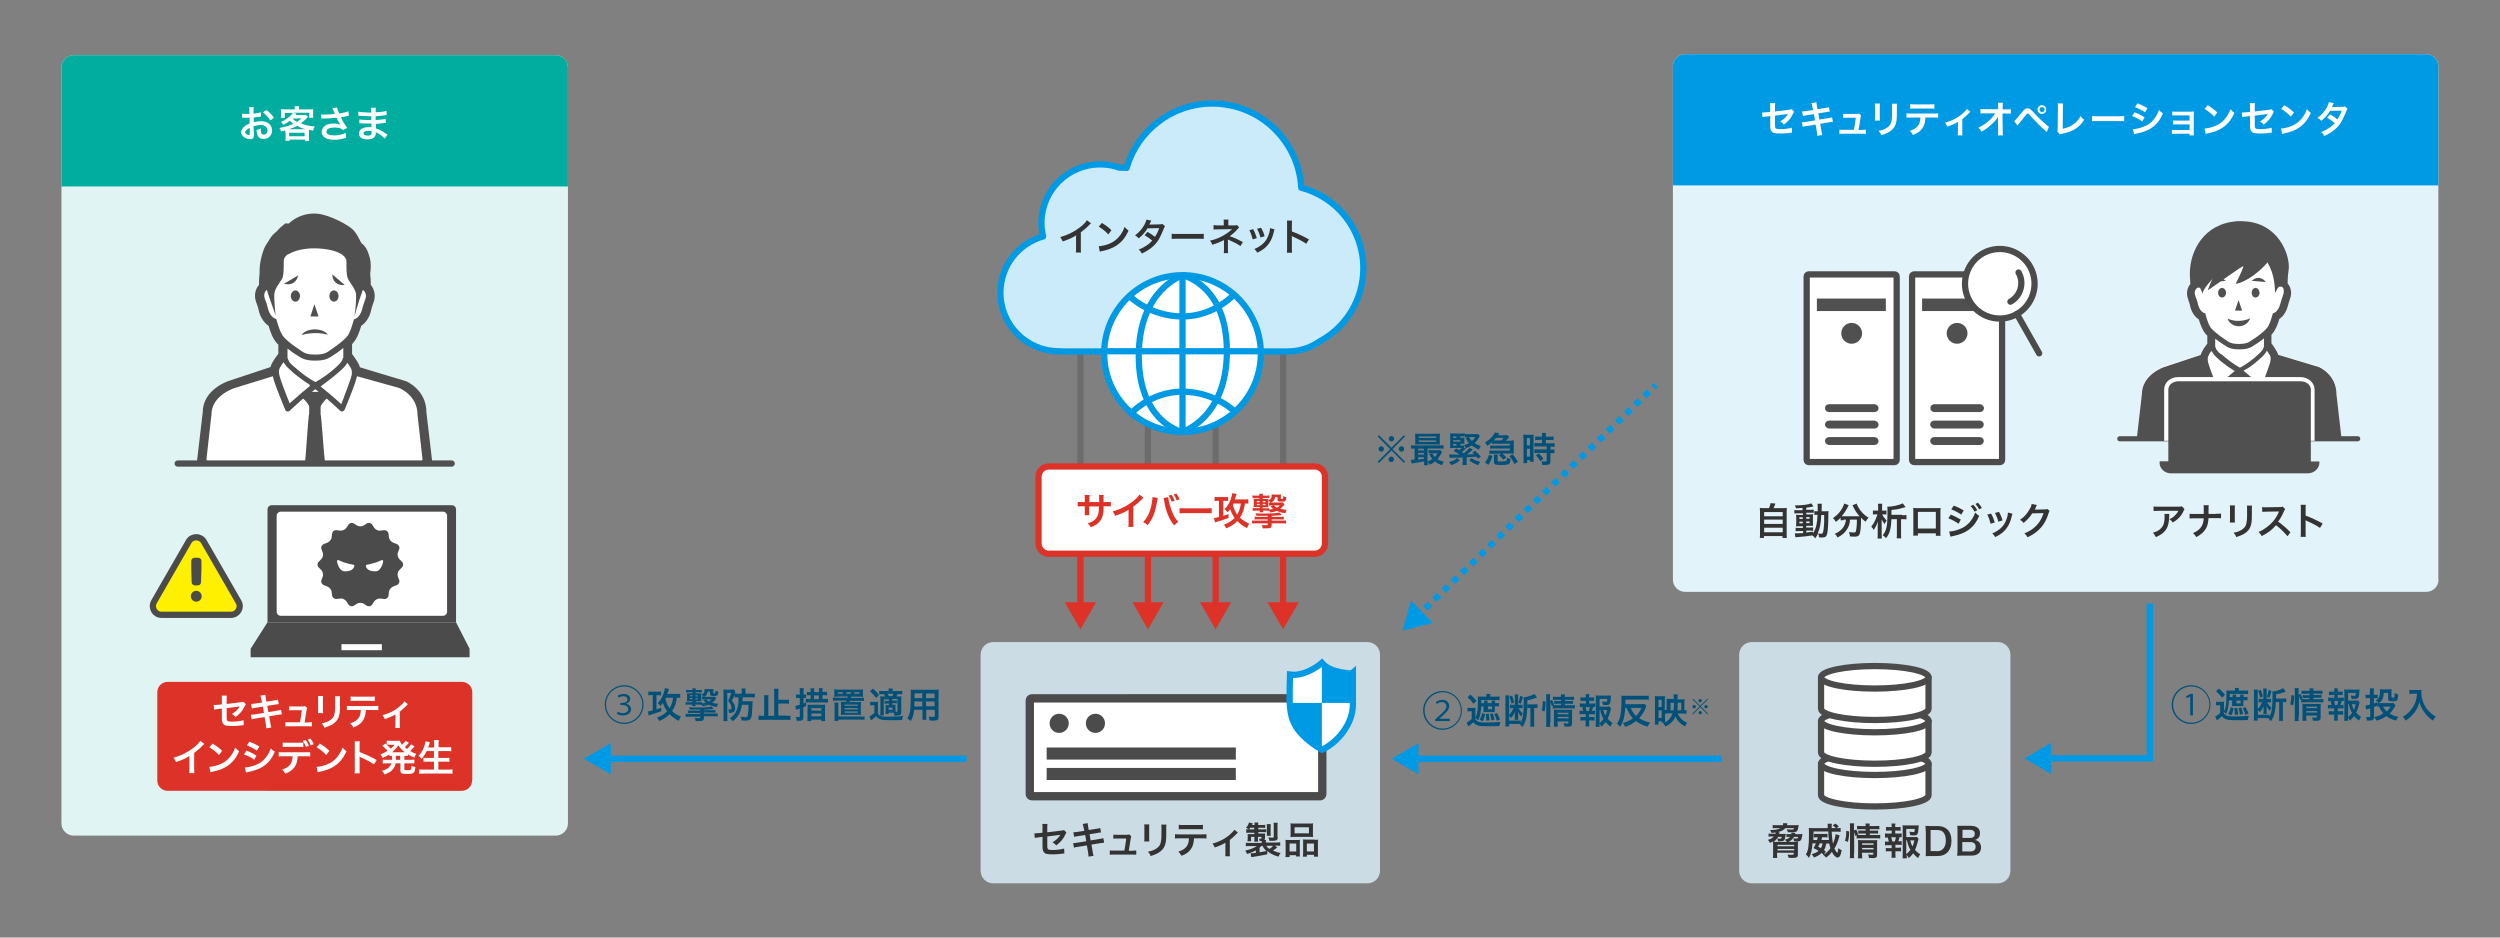 <?xml version="1.0" encoding="utf-8"?>
<!-- Generator: Adobe Illustrator 25.4.6, SVG Export Plug-In . SVG Version: 6.00 Build 0)  -->
<svg version="1.1" id="title" xmlns="http://www.w3.org/2000/svg" xmlns:xlink="http://www.w3.org/1999/xlink" x="0px" y="0px"
	 viewBox="0 0 1200 450" style="enable-background:new 0 0 1200 450;" xml:space="preserve">
<rect x="0" y="0" width="1200" height="450" fill="#808080" stroke="none"/>
<style type="text/css">
	.st0{clip-path:url(#SVGID_00000057139159166139279560000017553826658386663824_);fill:#E3F3FA;}
	
		.st1{clip-path:url(#SVGID_00000057139159166139279560000017553826658386663824_);fill-rule:evenodd;clip-rule:evenodd;fill:#0099E4;}
	.st2{clip-path:url(#SVGID_00000013909126048361359120000007967984621249403821_);fill:#E0F5F3;}
	
		.st3{clip-path:url(#SVGID_00000013909126048361359120000007967984621249403821_);fill-rule:evenodd;clip-rule:evenodd;fill:#00AD9F;}
	.st4{fill:#CCDCE4;}
	.st5{fill:#005179;}
	.st6{fill:none;stroke:#0099E4;stroke-width:3;stroke-miterlimit:10;}
	.st7{fill:#0099E4;}
	.st8{fill:none;stroke:#0099E4;stroke-width:3;stroke-miterlimit:10;stroke-dasharray:3.05,3.05;}
	.st9{fill:none;stroke:#DC3228;stroke-width:3;stroke-miterlimit:10;}
	.st10{fill:#DC3228;}
	.st11{fill:none;stroke:#6C6C6C;stroke-width:3;stroke-miterlimit:10;}
	.st12{fill:#6C6C6C;}
	.st13{fill:#CCEBFA;stroke:#0099E4;stroke-width:3;stroke-linecap:round;stroke-linejoin:round;stroke-miterlimit:10;}
	.st14{fill:#FFFFFF;stroke:#0099E4;stroke-width:3;stroke-miterlimit:10;}
	.st15{fill:#333333;}
	.st16{fill:#FFFFFF;}
	.st17{fill:none;stroke:#4B4B4B;stroke-width:4;stroke-miterlimit:10;}
	.st18{fill:#4B4B4B;}
	.st19{fill:#505050;}
	.st20{fill:none;stroke:#505050;stroke-width:3;stroke-linecap:round;stroke-linejoin:round;stroke-miterlimit:10;}
	.st21{fill:none;stroke:#505050;stroke-width:2.465;stroke-linecap:round;stroke-linejoin:round;stroke-miterlimit:10;}
	.st22{fill:#FFF000;stroke:#4B4B4B;stroke-width:3;stroke-miterlimit:10;}
	.st23{fill:none;stroke:#4B4B4B;stroke-width:3;}
	.st24{fill:#FFFFFF;stroke:#4B4B4B;stroke-width:3;stroke-miterlimit:10;}
	.st25{fill:none;stroke:#4B4B4B;stroke-width:3;stroke-linecap:round;stroke-linejoin:round;stroke-miterlimit:10;}
	.st26{fill:#FFFFFF;stroke:#4B4B4B;stroke-width:3;stroke-linecap:round;stroke-miterlimit:10;}
	.st27{fill:#FFFFFF;stroke:#4B4B4B;stroke-width:3;stroke-linecap:round;stroke-linejoin:round;stroke-miterlimit:10;}
</style>
<g>
	<g>
		<defs>
			<path id="SVGID_1_" d="M1170.5,278.3c0,3.2-2.7,5.8-5.9,5.8H808.9c-3.2,0-5.9-2.6-5.9-5.8V31.8c0-3.2,2.7-5.8,5.9-5.8h355.6
				c3.2,0,5.9,2.6,5.9,5.8V278.3z"/>
		</defs>
		<clipPath id="SVGID_00000156566363314583797600000004976236113747770242_">
			<use xlink:href="#SVGID_1_"  style="overflow:visible;"/>
		</clipPath>
		<path style="clip-path:url(#SVGID_00000156566363314583797600000004976236113747770242_);fill:#E3F3FA;" d="M1170.5,278.3
			c0,3.2-2.7,5.8-5.9,5.8H807.1c-3.3,0-5.9-2.6-5.9-5.8V31.8c0-3.2,2.7-5.8,5.9-5.8h357.5c3.3,0,5.9,2.6,5.9,5.8V278.3z"/>
		
			<rect x="782.8" y="16.9" style="clip-path:url(#SVGID_00000156566363314583797600000004976236113747770242_);fill-rule:evenodd;clip-rule:evenodd;fill:#0099E4;" width="396.3" height="72.1"/>
	</g>
	<g>
		<defs>
			<path id="SVGID_00000096761829862861956290000013061533421731569027_" d="M272.6,395.3c0,3.2-2.7,5.8-5.9,5.8H35.4
				c-3.2,0-5.9-2.6-5.9-5.8v-363c0-3.2,2.7-5.8,5.9-5.8h231.3c3.2,0,5.9,2.6,5.9,5.8V395.3z"/>
		</defs>
		<clipPath id="SVGID_00000000930929438127213830000001496223506212940197_">
			<use xlink:href="#SVGID_00000096761829862861956290000013061533421731569027_"  style="overflow:visible;"/>
		</clipPath>
		<path style="clip-path:url(#SVGID_00000000930929438127213830000001496223506212940197_);fill:#E0F5F3;" d="M272.6,395.3
			c0,3.2-2.7,5.8-5.9,5.8H33.6c-3.3,0-5.9-2.6-5.9-5.8v-363c0-3.2,2.7-5.8,5.9-5.8h233.1c3.3,0,5.9,2.6,5.9,5.8V395.3z"/>
		
			<rect x="9.3" y="17.4" style="clip-path:url(#SVGID_00000000930929438127213830000001496223506212940197_);fill-rule:evenodd;clip-rule:evenodd;fill:#00AD9F;" width="413.9" height="72.1"/>
	</g>
	<g>
		<path class="st4" d="M965,418c0,3.3-2.7,6-6,6H840.8c-3.3,0-6-2.7-6-6V314.2c0-3.3,2.7-6,6-6H959c3.3,0,6,2.7,6,6V418z"/>
	</g>
	<g>
		<path class="st4" d="M662.4,418c0,3.3-2.7,6-6,6H476.7c-3.3,0-6-2.7-6-6V314.2c0-3.3,2.7-6,6-6h179.7c3.3,0,6,2.7,6,6V418z"/>
	</g>
	<g>
		<g>
			<path class="st5" d="M299.6,347.5c-5.1,0-9.3-4.2-9.3-9.3s4.2-9.3,9.3-9.3c5.1,0,9.3,4.2,9.3,9.3
				C308.9,343.4,304.7,347.5,299.6,347.5z M290.9,338.2c0,4.8,3.9,8.7,8.7,8.7s8.7-3.9,8.7-8.7s-3.9-8.7-8.7-8.7
				C294.7,329.5,290.9,333.5,290.9,338.2z M296.5,341.6c0.4,0.3,1.5,0.7,2.5,0.7c2.1,0,2.6-1.3,2.6-1.9c0-1.6-1.7-2-3-2h-0.8v-1h0.9
				c1.2,0,2.5-0.5,2.5-1.7c0-0.7-0.5-1.5-2-1.5c-0.9,0-1.8,0.3-2.3,0.7l-0.4-1c0.6-0.4,1.7-0.8,2.9-0.8c2.3,0,3.1,1.3,3.1,2.4
				c0,1.1-0.7,1.9-2,2.3v0c1.4,0.3,2.4,1.3,2.4,2.6c0,1.5-1.2,3-4,3c-1.3,0-2.4-0.4-2.8-0.8L296.5,341.6z"/>
			<path class="st5" d="M312.4,333.7c-0.5,0-0.8,0-1.2,0.1v-1.9c0.4,0.1,0.8,0.1,1.5,0.1h3.1c0.6,0,1.1,0,1.5-0.1v1.9
				c-0.4,0-0.8-0.1-1.2-0.1h-1v6.8c0.9-0.3,1.2-0.4,2.3-0.8l0,1.7c-1.6,0.6-1.7,0.6-3.2,1.1c-0.8,0.3-0.8,0.3-1.6,0.5
				c-0.4,0.1-0.4,0.1-0.5,0.2c-0.3,0.1-0.4,0.2-0.7,0.3l-0.4-2c0.6-0.1,1.4-0.2,2.3-0.5v-7.4H312.4z M326.6,335
				c-0.5-0.1-0.8-0.1-1.7-0.1c-0.3,2.6-1,4.5-2.3,6.4c1.2,1.2,2.2,1.8,4.3,2.7c-0.5,0.7-0.8,1.1-1.1,2c-1.6-0.8-3.1-1.9-4.4-3.2
				c-1.3,1.4-2.7,2.3-5,3.3c-0.4-0.8-0.6-1.2-1-1.7c2-0.7,3.5-1.6,4.8-3c-0.9-1.2-1.6-2.7-2-4c-0.4,0.6-0.7,0.9-1.2,1.5
				c-0.3-0.5-0.8-1.1-1.3-1.4c1.2-1.1,2.2-2.8,2.8-4.6c0.4-1.1,0.6-1.9,0.6-2.6l2,0.4c-0.1,0.3-0.1,0.3-0.6,1.9
				c-0.1,0.2-0.1,0.3-0.2,0.5h4.4c0.8,0,1.3,0,1.8-0.1V335z M319.7,334.9c-0.2,0.4-0.2,0.4-0.3,0.6c0.2,0.8,0.3,1.1,0.6,1.9
				c0.4,1.1,0.8,1.7,1.4,2.5c0.9-1.4,1.4-3,1.7-5H319.7z"/>
			<path class="st5" d="M343.8,335.4c-0.2,0.1-0.2,0.1-0.5,0.5c-0.5,0.7-0.9,1-1.5,1.4c0.9,0.3,1.6,0.4,2.9,0.5
				c-0.3,0.5-0.5,0.9-0.6,1.6c-1.7-0.3-2.7-0.6-3.9-1.1c-0.8,0.3-1.6,0.5-3.1,0.7c-0.1-0.3-0.1-0.3-0.3-0.7c-0.4,0-0.7-0.1-1.5-0.1
				h-1.5c0,0.4,0,0.4,0.1,0.7h-1.7c0.1-0.4,0.1-0.4,0.1-0.7h-1.6c-0.7,0-1.1,0-1.6,0.1V337c0.5,0.1,0.9,0.1,1.6,0.1h1.6v-0.5h-1.4
				c-0.7,0-0.9,0-1.2,0c0-0.3,0.1-0.6,0.1-1.1V334c0-0.5,0-0.8-0.1-1.2c0.3,0,0.6,0,1.3,0h1.4v-0.5h-1.6c-0.8,0-1.1,0-1.5,0.1v-1.3
				c0.4,0.1,0.8,0.1,1.5,0.1h1.6c0-0.4,0-0.5-0.1-0.8h1.7c-0.1,0.3-0.1,0.4-0.1,0.8h1.6c0.7,0,1,0,1.4-0.1v1.3
				c-0.5-0.1-1-0.1-1.5-0.1h-1.5v0.5h1.5c0.6,0,0.8,0,1.2,0c0,0.3,0,0.5,0,1.3v1.2c0,0.8,0,1.1,0,1.3c-0.4,0-0.6,0-1.2,0h-1.4v0.5
				h1.5c0.8,0,1.1,0,1.5-0.1v0.6c0.7-0.1,1.2-0.1,1.8-0.3c-0.5-0.4-0.6-0.5-1.2-1.1l1.3-0.5h-0.6c-0.6,0-1,0-1.3,0.1v-1.4
				c0.2,0,0.3,0,0.7,0.1c-0.3-0.6-0.4-0.7-1-1.2c1.2-0.4,1.5-0.9,1.5-2.2c0-0.1,0-0.3,0-0.4c0.3,0,0.6,0.1,1.2,0.1h1.9
				c0.5,0,0.9,0,1.2-0.1c0,0.3-0.1,0.5-0.1,1.1v0.7c0,0.3,0,0.3,0.4,0.3c0.5,0,0.5,0,0.6-1.3c0.5,0.3,0.9,0.4,1.4,0.5
				c-0.1,1.2-0.2,1.5-0.5,1.8c-0.3,0.2-0.8,0.3-1.7,0.3c-1.4,0-1.8-0.2-1.8-1v-1.1h-1.2c-0.1,0.9-0.3,1.4-0.8,1.9
				c-0.3,0.3-0.5,0.4-1,0.6c0.2,0,0.3,0,0.6,0h3.6c0.7,0,0.9,0,1.2-0.1L343.8,335.4z M337.9,340.9h3.6c1,0,1.3,0,1.9-0.1v1.3
				c-0.6,0-0.9-0.1-1.9-0.1h-3.6v0.5h4.6c1,0,1.4,0,2-0.1v1.5c-0.6-0.1-1.1-0.1-2-0.1h-4.6v0.6c0,0.8-0.1,1.2-0.5,1.4
				c-0.3,0.2-0.8,0.3-1.8,0.3c-0.2,0-0.2,0-0.9,0c-0.5,0-0.5,0-0.8,0c-0.1-0.6-0.2-1.1-0.4-1.5c0.5,0.1,1.2,0.1,2.1,0.1
				c0.4,0,0.5-0.1,0.5-0.4v-0.3h-5c-0.9,0-1.4,0-2,0.1v-1.5c0.6,0.1,0.9,0.1,2,0.1h5v-0.5h-4c-0.9,0-1.3,0-1.9,0.1v-1.3
				c0.6,0.1,1,0.1,1.9,0.1h4v-0.5c-0.3,0-0.3,0-0.4,0c-0.4,0-0.6,0-0.8,0c-0.7,0-2.4,0-3.8,0c-0.1-0.5-0.2-0.8-0.4-1.1
				c1.3,0.1,2.5,0.1,3.9,0.1c3.5,0,6.2-0.2,6.9-0.5l1.1,1.2c-1.3,0.2-2.2,0.3-4.7,0.4V340.9z M331.2,333.7v0.5h1.2v-0.5H331.2z
				 M331.2,335.1v0.5h1.2v-0.5H331.2z M333.8,334.3h1.2v-0.5h-1.2V334.3z M333.8,335.7h1.2v-0.5h-1.2V335.7z M338.9,335.7
				c0.5,0.5,0.8,0.7,1.4,1c0.5-0.3,0.8-0.5,1.3-1H338.9z"/>
			<path class="st5" d="M353.9,334.7c-0.5,0-0.8,0-1.2,0.1v-1.3c-0.6,1.4-0.7,1.6-1.4,2.8c1.2,1.6,1.6,2.4,1.6,3.8
				c0,1.4-0.9,2.1-2.7,2.1c-0.1,0-0.2,0-0.3,0c0-0.8-0.1-1.2-0.4-1.7c0.3,0.1,0.6,0.1,0.8,0.1c0.5,0,0.8-0.3,0.8-0.8
				c0-0.4-0.1-1.1-0.4-1.6c-0.3-0.6-0.5-1-1.2-1.8c0.7-1.4,1.1-2.3,1.5-3.8h-1.9v11.6c0,0.7,0,1.3,0.1,1.9h-2c0.1-0.5,0.1-1.2,0.1-2
				v-11.6c0-0.6,0-1.2-0.1-1.6c0.3,0.1,0.7,0.1,1.3,0.1h2.6c0.5,0,0.8,0,1.1-0.1l0.8,1.2c0,0.1,0,0.1-0.1,0.2c0,0.1,0,0.1-0.1,0.1
				c-0.1,0.2-0.1,0.3-0.2,0.5c0.5,0,0.8,0.1,1.4,0.1h2v-1.2c0-0.5,0-1-0.1-1.3h2c-0.1,0.4-0.1,0.8-0.1,1.3v1.2h2.6
				c0.9,0,1.4,0,1.9-0.1v1.9c-0.5-0.1-1-0.1-1.8-0.1h-4c0,0.8,0,1.3-0.1,1.9h3.4c0.7,0,1.1,0,1.5-0.1c-0.1,0.3-0.1,0.4-0.1,1.3
				c-0.1,1.8-0.2,4-0.3,5.1c-0.3,2.4-0.9,3-3.1,3c-0.5,0-0.7,0-1.9-0.1c0-0.7-0.1-1.2-0.4-1.8c1.1,0.2,1.5,0.2,2.3,0.2
				c0.8,0,1-0.1,1.1-0.8c0.2-0.8,0.4-2.9,0.4-5.1h-3.2c-0.2,1.9-0.8,3.5-1.6,4.9c-0.7,1.1-1.5,2-2.8,3c-0.5-0.7-0.9-1.1-1.4-1.5
				c1.8-1.1,2.8-2.3,3.4-4.1c0.6-1.6,0.8-2.9,0.8-5.8H353.9z"/>
			<path class="st5" d="M377.3,343.6c0.9,0,1.5,0,2.1-0.1v2.1c-0.8-0.1-1.3-0.1-2.1-0.1h-11c-0.7,0-1.4,0-2.2,0.1v-2.1
				c0.7,0.1,1.3,0.1,2.2,0.1h0.5v-7.9c0-0.8,0-1.4-0.1-2h2.2c-0.1,0.6-0.1,1.2-0.1,2v7.9h2.8v-11c0-0.9,0-1.4-0.1-2h2.2
				c-0.1,0.6-0.1,1.1-0.1,2v3.3h3.1c0.7,0,1.4,0,2-0.1v2c-0.6-0.1-1.3-0.1-2-0.1h-3.1v5.8H377.3z"/>
			<path class="st5" d="M386.9,338.9c-0.6,0.3-0.8,0.4-1.3,0.6v4.8c0,1.3-0.5,1.7-2.1,1.7c-0.4,0-0.6,0-1.1-0.1
				c-0.1-0.7-0.2-1-0.4-1.8c0.5,0.1,0.9,0.1,1.2,0.1c0.6,0,0.7-0.1,0.7-0.5v-3.6l-0.9,0.3c-0.2,0.1-0.3,0.1-0.3,0.1
				c-0.2,0.1-0.4,0.1-0.6,0.2l-0.3-1.9c0.7-0.1,1.1-0.2,2.1-0.5v-3.3h-0.6c-0.4,0-0.8,0-1.2,0.1v-1.8c0.4,0.1,0.8,0.1,1.2,0.1h0.6
				v-1.4c0-0.8,0-1.2-0.1-1.7h2c-0.1,0.5-0.1,0.9-0.1,1.7v1.4h0.4c0.3,0,0.5,0,0.8-0.1v1.8c-0.3,0-0.5-0.1-0.8-0.1h-0.4v2.7
				c0.5-0.2,0.6-0.3,1.1-0.5v-1.8c0.4,0.1,0.7,0.1,1.4,0.1h0.9v-1.8h-0.4c-0.7,0-1,0-1.4,0.1v-1.7c0.4,0.1,0.8,0.1,1.4,0.1h0.4v-0.4
				c0-0.7,0-1-0.1-1.4h1.9c-0.1,0.3-0.1,0.7-0.1,1.4v0.4h2.3v-0.5c0-0.7,0-1-0.1-1.4h1.9c-0.1,0.3-0.1,0.7-0.1,1.4v0.4h0.7
				c0.6,0,1,0,1.5-0.1v1.8c-0.5-0.1-0.9-0.1-1.5-0.1h-0.7v1.8h1c0.7,0,1.2,0,1.6-0.1v1.9c-0.4-0.1-0.9-0.1-1.6-0.1h-7.7
				c-0.6,0-0.8,0-1.2,0L386.9,338.9z M387.7,339.7c0-0.7,0-1-0.1-1.5c0.4,0.1,0.8,0.1,1.5,0.1h5.4c0.8,0,1.2,0,1.6-0.1
				c-0.1,0.4-0.1,0.8-0.1,1.5v4.6c0,0.8,0,1.3,0.1,1.8h-1.9v-0.7h-4.8v0.7h-1.9c0.1-0.5,0.1-1,0.1-1.8V339.7z M389.5,341.1h4.8v-1.2
				h-4.8V341.1z M389.5,343.8h4.8v-1.3h-4.8V343.8z M393,335.6v-1.8h-2.3v1.8H393z"/>
			<path class="st5" d="M402.2,334.4c-0.8,0-1.4,0-1.8,0.1c0.1-0.4,0.1-0.7,0.1-1.3v-0.9c0-0.6,0-1-0.1-1.4c0.5,0.1,1.2,0.1,1.9,0.1
				h10.1c0.7,0,1.6,0,1.9-0.1c-0.1,0.4-0.1,0.7-0.1,1.4v0.9c0,0.6,0,0.9,0.1,1.3c-0.3,0-0.9-0.1-1.7-0.1h-4
				c-0.1,0.4-0.1,0.4-0.2,0.6h4.4c0.9,0,1.4,0,1.9-0.1v1.6c-0.6-0.1-1.1-0.1-1.9-0.1h-4.8c-0.1,0.3-0.1,0.3-0.2,0.6h3.9
				c0.7,0,1.2,0,1.6-0.1c0,0.4-0.1,0.9-0.1,1.6v3.2c0,0.9,0,1.2,0.1,1.5c-0.7,0-1-0.1-1.6-0.1h-6.5c-0.7,0-0.9,0-1.6,0.1
				c0-0.5,0.1-0.9,0.1-1.5v-3.2c0-0.8,0-1.2-0.1-1.6c0.5,0,0.7,0,1.6,0h1c0.1-0.4,0.1-0.4,0.2-0.6h-4.7c-0.9,0-1.3,0-1.9,0.1v-1.6
				c0.6,0.1,1,0.1,1.9,0.1h5.1c0.1-0.3,0.1-0.3,0.1-0.6H402.2z M413.1,344c0.9,0,1.3,0,1.9-0.1v1.6c-0.6-0.1-1-0.1-1.9-0.1h-10.7
				v0.6h-1.9c0.1-0.5,0.1-0.9,0.1-1.7v-5.6c0-0.7,0-1.1-0.1-1.5h2c-0.1,0.5-0.1,0.8-0.1,1.5v5.2H413.1z M404.6,332.3h-2.4v0.7h2.4
				V332.3z M405.4,338.8h6.3v-0.6h-6.3V338.8z M405.4,340.5h6.3v-0.6h-6.3V340.5z M405.4,342.1h6.3v-0.6h-6.3V342.1z M408.5,332.3
				h-2.3v0.7h2.3V332.3z M412.6,333v-0.7h-2.5v0.7H412.6z"/>
			<path class="st5" d="M417.6,336.8c0.4,0.1,0.7,0.1,1.4,0.1h1.2c0.5,0,0.9,0,1.3-0.1c-0.1,0.5-0.1,1-0.1,1.9v3.7
				c0.3,0.5,0.4,0.7,0.7,0.9c0.4,0.3,0.7,0.4,1.1,0.5c0.8,0.2,1.6,0.2,2.8,0.2c3.4,0,5.6-0.1,7.5-0.3c-0.3,0.8-0.4,1-0.5,1.9
				c-1.7,0.1-3.6,0.1-5.4,0.1c-2.9,0-4-0.1-4.9-0.4c-0.9-0.3-1.5-0.7-2.2-1.5c-0.7,0.7-1.4,1.3-2.4,2l-0.8-1.9
				c0.6-0.3,1.5-0.9,2.4-1.7v-3.7h-0.9c-0.5,0-0.7,0-1.1,0.1V336.8z M419,330.5c1.3,1.1,1.9,1.8,2.9,3.1l-1.4,1.4
				c-1-1.4-1.8-2.2-2.9-3.2L419,330.5z M426.6,341.9v0.8H425c0-0.4,0.1-0.6,0.1-1.1v-2.1c0-0.5,0-0.7-0.1-1.1c0.3,0,0.6,0.1,1.2,0.1
				h0.5v-0.8H426c-0.6,0-0.9,0-1.4,0.1v-1.4c0.4,0.1,0.8,0.1,1.4,0.1h0.7v-0.8h-2.5v5.8c0,0.8,0,1.6,0.1,1.9h-1.8
				c0-0.5,0.1-1.2,0.1-1.9v-5.5c0-0.9,0-1.2-0.1-1.8c0.5,0,0.9,0.1,1.8,0.1h0.5c-0.2-0.4-0.3-0.7-0.5-1.1h-0.5c-0.9,0-1.2,0-1.8,0.1
				v-1.7c0.5,0.1,1,0.1,1.8,0.1h2.8c0-0.6,0-0.8-0.1-1.2h2c-0.1,0.4-0.1,0.6-0.1,1.2h2.9c0.8,0,1.3,0,1.8-0.1v1.7
				c-0.5-0.1-0.9-0.1-1.6-0.1h-0.7c-0.2,0.4-0.2,0.4-0.5,1.1h0.7c0.8,0,1.2,0,1.7-0.1c-0.1,0.5-0.1,0.9-0.1,1.8v5.8
				c0,0.9-0.2,1.3-0.8,1.5c-0.3,0.1-1,0.2-1.9,0.2c-0.1,0-0.3,0-0.6,0c-0.1-0.7-0.1-0.8-0.3-1.4H426.6z M428.4,334.1
				c0.1-0.3,0.3-0.6,0.4-1.1h-2.7c0.2,0.4,0.2,0.4,0.5,1.1H428.4z M426.5,340.7h1.9v-1.1h-1.9V340.7z M429.9,341c0,0.4,0,0.6,0,0.7
				c0.2,0,0.3,0,0.3,0c0.5,0,0.6-0.1,0.6-0.4v-5.8h-2.5v0.8h0.8c0.6,0,1,0,1.4-0.1v1.4c-0.5-0.1-0.8-0.1-1.4-0.1h-0.8v0.8h0.5
				c0.5,0,0.8,0,1.1-0.1c0,0.3-0.1,0.7-0.1,1.1V341z"/>
			<path class="st5" d="M438.8,340.7c-0.2,2.3-0.7,3.9-1.7,5.4c-0.7-0.7-1-0.9-1.6-1.3c0.6-0.9,1-1.8,1.2-2.9
				c0.2-0.8,0.3-1.7,0.3-2.6c0.1-1.4,0.2-3.8,0.2-5.8c0-1.2,0-1.8-0.1-2.5c0.6,0.1,1,0.1,2,0.1h9.5c1,0,1.4,0,2-0.1
				c-0.1,0.6-0.1,1-0.1,1.9v11.2c0,1.4-0.5,1.8-2.4,1.8c-0.5,0-1.4,0-1.9-0.1c-0.1-0.6-0.2-1.1-0.5-1.8c0.8,0.1,1.6,0.1,2.1,0.1
				c0.7,0,0.9-0.1,0.9-0.4v-3h-4.1v2.8c0,1,0,1.5,0.1,2h-2c0.1-0.5,0.1-1,0.1-2v-2.8H438.8z M442.7,336.7h-3.8c0,0.5,0,0.8,0,1.1
				c0,0.8,0,0.9,0,1.3h3.8V336.7z M442.7,332.8H439v1.8l0,0.5h3.7V332.8z M448.6,335.1v-2.2h-4.1v2.2H448.6z M448.6,339v-2.3h-4.1
				v2.3H448.6z"/>
		</g>
	</g>
	<g>
		<g>
			<path class="st5" d="M692.4,350.3c-5.1,0-9.3-4.2-9.3-9.3c0-5.1,4.2-9.3,9.3-9.3c5.1,0,9.3,4.2,9.3,9.3
				C701.7,346.2,697.5,350.3,692.4,350.3z M683.8,341c0,4.8,3.9,8.7,8.7,8.7s8.7-3.9,8.7-8.7s-3.9-8.7-8.7-8.7
				C687.6,332.4,683.8,336.3,683.8,341z M688.9,346.1v-0.8l1.1-1c3.3-2.9,4.2-3.9,4.3-5.2c0-0.9-0.5-2.1-2.3-2.1
				c-1,0-1.8,0.5-2.4,0.9l-0.4-0.9c0.9-0.7,2-1.1,3.1-1.1c2.5,0,3.3,1.8,3.3,2.9c0,2-1.4,3.2-4.1,5.6l-0.7,0.6v0h5.1v1.1H688.9z"/>
			<path class="st5" d="M708.1,344.5c0.4-0.8,0.6-1.1,0.8-1.9c0.4-1.4,0.5-3.1,0.5-6.1c0-1.2,0-1.6-0.1-2.2c0.5,0.1,0.9,0.1,1.7,0.1
				h2.5v-0.2c0-0.5,0-0.8-0.1-1.1h2c-0.1,0.3-0.1,0.6-0.1,1.1v0.2h2.8c0.7,0,1.2,0,1.7-0.1v1.8c-0.5-0.1-0.8-0.1-1.4-0.1h-7.4v1.5
				h1.4v-0.4c0-0.3,0-0.6-0.1-0.8h1.8c0,0.3-0.1,0.5-0.1,0.8v0.4h2v-0.4c0-0.3,0-0.6-0.1-0.8h1.8c0,0.3-0.1,0.5-0.1,0.8v0.4h0.7
				c0.6,0,0.9,0,1.2-0.1v1.7c-0.4-0.1-0.7-0.1-1.2-0.1h-0.8v1.5c0,0.8,0,1,0,1.3c0,0-0.2,0-0.5,0h-3.7c-0.6,0-1,0-1.3,0.1
				c0.1-0.4,0.1-0.7,0.1-1.3v-1.5H711c-0.2,3.2-0.6,5-1.5,6.7C709,345.3,708.6,344.9,708.1,344.5v0.6c0.3,0.6,0.6,0.9,1.2,1.2
				c0.7,0.4,1.8,0.5,4.3,0.5c2.5,0,4.7-0.1,6.6-0.3c-0.3,0.9-0.4,1.1-0.5,2c-1.6,0.1-4.1,0.1-6,0.1c-2.5,0-3.5-0.1-4.3-0.4
				c-1-0.3-1.5-0.7-2.2-1.5c-0.6,0.6-1,0.9-1.9,1.6c-0.3,0.2-0.4,0.3-0.5,0.4l-0.8-1.9c0.7-0.3,1.6-0.9,2.4-1.7v-3.7h-0.9
				c-0.5,0-0.7,0-1.1,0.1v-1.8c0.4,0.1,0.7,0.1,1.3,0.1h1.3c0.6,0,0.9,0,1.3-0.1c-0.1,0.5-0.1,0.8-0.1,1.8V344.5z M705.8,333.4
				c1.2,1.1,1.9,1.8,2.9,3l-1.4,1.4c-1.2-1.5-1.7-2.1-2.9-3.1L705.8,333.4z M712.9,342.8c-0.4,1.6-0.6,2.3-1.2,3.4l-1.5-0.7
				c0.6-1.1,0.9-1.7,1.3-3.2L712.9,342.8z M714.6,342.6c0.2,1.2,0.3,2,0.4,3.2l-1.6,0.1c0-1.3-0.1-2.2-0.2-3.2L714.6,342.6z
				 M714.2,340.4h2v-1.3h-2V340.4z M716.5,342.4c0.4,1.1,0.6,1.9,0.9,3.1l-1.5,0.3c-0.2-1.2-0.3-1.8-0.7-3.1L716.5,342.4z
				 M718.5,342.2c0.6,1,1.1,2,1.5,3.1l-1.5,0.7c-0.4-1.3-0.7-2.1-1.3-3.3L718.5,342.2z"/>
			<path class="st5" d="M733.1,339.8c-0.1,2-0.2,3.4-0.5,4.8c-0.4,1.9-0.8,2.9-1.9,4.4c-0.5-0.7-0.8-1-1.3-1.5c-0.5,0-0.7,0-1.3,0
				h-3.7v1.2h-1.9c0.1-0.6,0.1-1.2,0.1-2v-11c0-0.8,0-1.3-0.1-1.9h2c-0.1,0.5-0.1,0.8-0.1,1.4v7.9c1-1.1,1.5-1.9,2.1-3.2h-0.6
				c-0.4,0-0.8,0-1.1,0.1v-1.8c0.4,0.1,0.7,0.1,1.2,0.1h1.1v-3.6c0-0.7,0-1-0.1-1.4h1.8c-0.1,0.3-0.1,0.7-0.1,1.4v3.6h1
				c0.5,0,0.9,0,1.1-0.1v1.8c-0.3-0.1-0.7-0.1-1.3-0.1h-0.6c0.7,1.2,1.1,1.8,2.1,2.6c-0.4,0.5-0.6,0.9-0.8,1.5
				c-0.9-1-1.2-1.5-1.6-2.4c0,0.4,0.1,0.9,0.1,1.2v1.5c0,0.6,0,0.8,0.1,1.2H727c0.1-0.4,0.1-0.7,0.1-1.2v-1.3c0-0.3,0-0.5,0-0.7
				c0-0.3,0-0.3,0-0.6c-0.5,1.3-0.9,1.9-1.8,3c-0.2-0.3-0.5-0.7-0.9-1.1v2.3h3.7c0.7,0,1.3,0,1.8-0.1v1c1.1-1.8,1.5-4.1,1.5-9.8
				c0-1.4,0-1.8-0.1-2.3c1,0,2.4-0.4,3.6-0.8c0.7-0.3,1.2-0.5,1.6-0.8l1.3,1.7c-0.1,0-0.1,0-0.1,0c-0.3,0.1-0.3,0.1-0.5,0.2
				c-1.4,0.5-2.6,0.9-4.1,1.1v2h3.4c0.6,0,1.1,0,1.5-0.1v1.9c-0.4-0.1-0.7-0.1-1.4-0.1h-0.2v7.1c0,0.8,0,1.4,0.1,1.9h-2
				c0.1-0.5,0.1-1.1,0.1-1.9v-7.1H733.1z M725.8,333.9c0.6,1.7,0.7,2.1,1,3.3l-1.3,0.5c-0.3-1.3-0.5-2.1-1-3.3L725.8,333.9z
				 M731,334.5c-0.5,1.9-0.6,2.3-1.1,3.3l-1.1-0.6c0.5-1.2,0.6-1.9,0.9-3.3L731,334.5z"/>
			<path class="st5" d="M740,341c0.4-1.5,0.5-2.5,0.6-4.5l1.3,0.3c0,1.9-0.2,3.3-0.5,4.7L740,341z M744,346.8c0,0.9,0,1.5,0.1,2.1
				h-2c0.1-0.6,0.1-1.3,0.1-2.2V335c0-0.7,0-1.2-0.1-1.8h2c-0.1,0.6-0.1,1-0.1,1.8v1.4l1-0.4c0.4,0.9,0.5,1,0.9,2.2l-0.5,0.2
				c0.4,0,0.8,0.1,1.4,0.1h2.5v-0.7h-1.9c-0.7,0-1,0-1.4,0.1v-1.5c0.4,0.1,0.7,0.1,1.4,0.1h1.9v-0.6h-2.2c-0.9,0-1.2,0-1.7,0.1v-1.6
				c0.5,0.1,0.8,0.1,1.8,0.1h2.1c0-0.5,0-0.8-0.1-1.2h2c-0.1,0.4-0.1,0.6-0.1,1.2h2.6c0.9,0,1.3,0,1.8-0.1v1.6
				c-0.5-0.1-0.9-0.1-1.7-0.1h-2.6v0.6h2.4c0.7,0,1,0,1.4-0.1v1.5c-0.4-0.1-0.7-0.1-1.4-0.1h-2.4v0.7h3c0.8,0,1.2,0,1.7-0.1v1.7
				c-0.5-0.1-1-0.1-1.7-0.1h-7.2c-0.8,0-1.2,0-1.7,0.1v-1.5l-0.5,0.2c-0.2-0.7-0.3-1.2-0.6-1.9V346.8z M747.7,346.9
				c0,0.8,0,1.4,0.1,1.9h-2c0.1-0.6,0.1-1,0.1-1.9v-4.9c0-0.6,0-1-0.1-1.4c0.4,0,0.8,0.1,1.4,0.1h6c0.7,0,1.2,0,1.5-0.1
				c-0.1,0.4-0.1,0.9-0.1,1.8v4.8c0,1.3-0.5,1.6-2.2,1.6c-0.4,0-0.7,0-1.5-0.1c-0.1-0.7-0.2-1-0.4-1.6c0.7,0.1,1.2,0.2,1.7,0.2
				c0.5,0,0.6-0.1,0.6-0.4v-0.6h-5.2V346.9z M752.9,342.8v-0.7h-5.2v0.7H752.9z M752.9,344.8v-0.7h-5.2v0.7H752.9z"/>
			<path class="st5" d="M764.2,337.7c0.7,0,1,0,1.5-0.1v1.8c-0.3-0.1-0.5-0.1-1-0.1c-0.2,0.8-0.3,1.1-0.6,1.9h0.2
				c0.6,0,0.9,0,1.3-0.1v1.8c-0.5-0.1-0.8-0.1-1.5-0.1h-1.3v1.4h1.2c0.6,0,1,0,1.4-0.1v1.8c-0.4-0.1-0.8-0.1-1.4-0.1h-1.2v1.2
				c0,0.6,0,1.2,0.1,1.7h-1.9c0.1-0.6,0.1-1.1,0.1-1.7v-1.2H760c-0.6,0-0.9,0-1.4,0.1v-1.8c0.4,0.1,0.8,0.1,1.4,0.1h1.2v-1.4h-1.5
				c-0.6,0-1,0-1.5,0.1v-1.8c0.4,0.1,0.7,0.1,1.5,0.1h0.2c-0.1-0.7-0.2-1.1-0.4-1.9c-0.6,0-0.8,0-1.2,0.1v-1.8
				c0.4,0.1,0.8,0.1,1.5,0.1h1.5v-1.3H760c-0.6,0-1,0-1.4,0.1v-1.8c0.4,0.1,0.7,0.1,1.4,0.1h1.2v-0.3c0-0.5,0-1.1-0.1-1.3h1.8
				c-0.1,0.4-0.1,0.7-0.1,1.3v0.3h1c0.7,0,1,0,1.4-0.1v1.8c-0.4-0.1-0.8-0.1-1.4-0.1h-1v1.3H764.2z M762.6,341.3
				c0.2-0.6,0.4-1.2,0.5-1.9h-2c0.2,0.8,0.3,1.1,0.4,1.9H762.6z M773.3,340.1c-0.1,0.2-0.1,0.3-0.2,0.7c-0.4,1.6-0.9,3.1-1.4,4.2
				c0.7,0.8,1.2,1.3,2.3,2c-0.5,0.8-0.7,1.1-1,1.8c-1-0.8-1.6-1.3-2.3-2.2c-0.6,0.8-1.2,1.4-2,2.2c-0.3-0.6-0.6-1-1-1.5
				c0,0.7,0.1,1,0.1,1.6h-1.9c0.1-0.7,0.1-1.1,0.1-2v-11.4c0-0.6,0-1.3-0.1-1.7c0.5,0.1,1,0.1,1.6,0.1h4.2c0.8,0,1.3,0,1.6-0.1
				c-0.1,0.5-0.1,0.7-0.1,1.1c-0.2,3.1-0.4,3.5-2.3,3.5c-0.5,0-0.8,0-1.5-0.1c-0.1-0.7-0.2-1.1-0.4-1.6c0.7,0.1,1.4,0.2,1.8,0.2
				c0.5,0,0.6-0.2,0.7-1.4h-3.7v3.7h3.2c0.8,0,1.3,0,1.6-0.1L773.3,340.1z M767.8,347.1c0.8-0.6,1.3-1.2,1.9-2
				c-0.7-1.2-1.1-2.1-1.6-4.3h-0.3V347.1z M769.6,340.8c0.3,1.2,0.5,1.9,1,2.7c0.4-0.8,0.6-1.5,0.8-2.7H769.6z"/>
			<path class="st5" d="M780.1,339.8c-0.1,2.2-0.4,3.8-0.7,5.2c-0.4,1.5-1,2.8-1.8,3.9c-0.6-0.8-0.8-1-1.5-1.5
				c0.9-1.4,1.3-2.2,1.6-3.6c0.4-1.8,0.6-4.1,0.6-7.4c0-1.1,0-2-0.1-2.5c0.6,0.1,1.1,0.1,2,0.1h9.1c1,0,1.6,0,2.1-0.1v2
				c-0.6-0.1-1.1-0.1-2.1-0.1h-9.1v1.6c0,0.1,0,0.2,0,0.6h7.4c0.9,0,1.3,0,1.8-0.1l0.9,1c-0.2,0.3-0.2,0.3-0.4,0.9
				c-0.7,1.9-1.8,3.5-3.1,4.9c1.5,1,3.2,1.7,5.2,2.1c-0.5,0.7-0.7,1-1.1,2c-1.5-0.4-2.5-0.8-3.8-1.5c-0.7-0.4-1.2-0.7-1.8-1.2
				c-1.5,1.2-3,2-5.2,2.8c-0.4-0.8-0.6-1.2-1.1-1.8c2.2-0.7,3.4-1.3,4.8-2.3c-0.7-0.7-1.2-1.4-1.8-2.4c-0.5-0.9-0.7-1.4-1.2-2.6
				H780.1z M782.8,339.8c0.6,1.6,1.3,2.7,2.5,3.9c1.2-1.2,1.8-2.1,2.6-3.9H782.8z"/>
			<path class="st5" d="M800.1,342.6c-0.2,0-0.3,0-0.9,0v2.9c0,0.6,0,0.8,0.1,1.4h-1.7v-0.7h-1.5v1.6h-1.8c0.1-0.5,0.1-1.1,0.1-2
				v-10c0-0.6,0-1.1-0.1-1.7c0.4,0,0.7,0.1,1.4,0.1h2c0.7,0,1.1,0,1.5-0.1c0,0.4-0.1,0.8-0.1,1.5v5.2c0.3,0,0.6,0,0.9,0v-4
				c0-0.6,0-1-0.1-1.4c0.4,0,0.8,0.1,1.5,0.1h2V335c0-0.7,0-1.2-0.1-1.7h2c-0.1,0.6-0.1,0.6-0.1,2.4h2.1c0.6,0,1,0,1.3-0.1
				c0,0.3-0.1,0.7-0.1,1.4v3.9c0.6,0,0.7,0,1-0.1v1.8c-0.5-0.1-1.1-0.1-1.9-0.1h-2.3c0.8,1.9,2.3,3.5,4.5,4.4
				c-0.5,0.7-0.7,1.1-1,1.8c-1.2-0.7-1.9-1.2-2.7-2c-0.8-0.8-1.5-1.8-1.9-2.8c-0.8,2.1-2.3,3.6-4.8,4.8c-0.4-0.8-0.6-1-1.1-1.6
				c1.3-0.5,2.1-1,2.8-1.8c0.8-0.8,1.3-1.7,1.7-2.9H800.1z M796.1,339.4h1.5v-3.5h-1.5V339.4z M796.1,344.6h1.5V341h-1.5V344.6z
				 M803.3,341c0.1-1,0.2-2.2,0.2-3.2v-0.5h-1.6v3.7H803.3z M807,341v-3.7h-1.7l0,1.2c0,0.8-0.1,1.6-0.1,2.5H807z"/>
			<path class="st5" d="M819.6,335.3l0.3,0.3l-3.5,3.5l3.5,3.5l-0.3,0.3l-3.5-3.5l-3.5,3.5l-0.3-0.3l3.5-3.5l-3.5-3.5l0.3-0.3
				l3.5,3.5L819.6,335.3z M814,339.2c0,0.4-0.3,0.8-0.8,0.8c-0.4,0-0.8-0.3-0.8-0.8c0-0.4,0.3-0.8,0.8-0.8
				C813.7,338.5,814,338.8,814,339.2z M816.9,342.1c0,0.4-0.3,0.8-0.8,0.8c-0.4,0-0.8-0.4-0.8-0.8c0-0.4,0.4-0.8,0.7-0.8
				c0,0,0,0,0,0c0,0,0,0,0,0c0,0,0,0,0,0C816.5,341.3,816.9,341.7,816.9,342.1z M816.9,336.3c0,0.4-0.3,0.8-0.8,0.8
				c-0.4,0-0.8-0.3-0.8-0.8c0-0.4,0.3-0.8,0.8-0.8C816.5,335.6,816.9,335.9,816.9,336.3z M819.7,339.2c0,0.4-0.3,0.8-0.8,0.8
				c-0.4,0-0.8-0.3-0.8-0.8c0-0.4,0.3-0.8,0.8-0.8C819.4,338.5,819.7,338.8,819.7,339.2z"/>
		</g>
	</g>
	<g>
		<g>
			<path class="st5" d="M673.9,208.9l0.5,0.6l-6,6.1l6,6l-0.5,0.6l-6-6l-6,6l-0.6-0.6l6-6l-6-6.1l0.6-0.6l6,6L673.9,208.9z
				 M664.3,215.5c0,0.7-0.6,1.3-1.3,1.3s-1.3-0.6-1.3-1.3c0-0.7,0.6-1.3,1.3-1.3C663.7,214.2,664.3,214.8,664.3,215.5z M669.1,220.5
				c0,0.7-0.6,1.3-1.3,1.3c-0.7,0-1.3-0.6-1.3-1.3c0-0.6,0.6-1.3,1.2-1.3c0,0,0,0,0.1,0c0,0,0,0,0,0c0,0,0,0,0,0
				C668.6,219.2,669.1,219.7,669.1,220.5z M669.2,210.6c0,0.7-0.6,1.3-1.3,1.3c-0.7,0-1.3-0.6-1.3-1.3c0-0.7,0.6-1.3,1.3-1.3
				C668.6,209.3,669.2,209.9,669.2,210.6z M674,215.5c0,0.7-0.6,1.3-1.3,1.3s-1.3-0.6-1.3-1.3c0-0.7,0.6-1.3,1.3-1.3
				S674,214.8,674,215.5z"/>
			<path class="st5" d="M683.5,221.5c-1.6,0.3-1.6,0.3-3.5,0.6c-1.4,0.2-2,0.3-2.4,0.4l-0.4-1.8c0.1,0,0.2,0,0.3,0
				c0.3,0,0.7,0,1.5-0.1v-5.3c-0.7,0-1.2,0-1.7,0.1v-1.7c0.5,0.1,0.9,0.1,1.8,0.1h12c0.9,0,1.3,0,1.8-0.1v1.7
				c-0.5-0.1-1-0.1-1.8-0.1h-5.9v6.2c0.9-0.3,1.6-0.7,2.3-1.2c-0.6-0.7-0.9-1.2-1.5-2.2l1.4-0.6h-0.4c-0.5,0-0.8,0-1.3,0.1v-1.6
				c0.4,0.1,0.7,0.1,1.4,0.1h2.9c0.6,0,1,0,1.3-0.1l0.9,1c-0.1,0.2-0.2,0.2-0.3,0.5c-0.6,1.1-1.2,2.1-1.9,2.9c0.8,0.5,1.7,0.9,3,1.2
				c-0.3,0.5-0.6,1-0.9,1.7c-1.8-0.7-2.3-1-3.3-1.8c-0.8,0.7-1.5,1.1-2.6,1.6c-0.2-0.5-0.5-1-0.9-1.4c0,0.7,0,1.2,0.1,1.6h-1.9
				c0.1-0.4,0.1-0.9,0.1-1.7V221.5z M691.1,211.9c0,0.7,0,1.1,0.1,1.5c-0.4,0-1-0.1-1.6-0.1h-8.6c-0.8,0-1.2,0-1.8,0.1
				c0.1-0.4,0.1-0.8,0.1-1.5v-2.3c0-0.6,0-1.1-0.1-1.5c0.6,0.1,1,0.1,1.8,0.1h8.4c0.8,0,1.2,0,1.8-0.1c-0.1,0.4-0.1,0.8-0.1,1.5
				V211.9z M683.5,215.4h-2.8v0.8h2.8V215.4z M683.5,217.4h-2.8v0.8h2.8V217.4z M683.5,219.5h-2.8v1.1c0.8-0.1,1.2-0.1,2.8-0.4
				V219.5z M681,210.2h8.3v-0.7H681V210.2z M681,212.1h8.3v-0.7H681V212.1z M687.5,217.6c0.5,0.9,0.7,1.2,1.2,1.8
				c0.5-0.5,0.8-1,1.3-1.8H687.5z"/>
			<path class="st5" d="M700.7,221c-1.3,1.1-2.3,1.6-4.1,2.3c-0.3-0.6-0.5-0.9-1.1-1.5c1.8-0.5,3-1,3.9-1.9L700.7,221z M700.7,213.9
				h0.6c0.7,0,1,0,1.4-0.1v1l0.9,0.5c-0.3,0.3-0.3,0.3-1,0.9c-0.2,0.2-0.5,0.4-1,0.8c0.5,0.3,0.6,0.4,1,0.6c0.5-0.4,1.2-1,1.8-1.6
				c0.6-0.5,0.7-0.7,1-1.1l1.6,0.9c-0.2,0.1-0.2,0.1-0.7,0.6c-0.5,0.5-1.6,1.3-2.2,1.7c1.7,0,1.7,0,3.5-0.1
				c-0.3-0.3-0.4-0.4-0.9-0.8l1.3-0.8c1.3,1.1,1.9,1.7,2.8,2.8l-1.4,1c-0.5-0.7-0.5-0.7-0.7-1c-1.1,0.1-3.3,0.2-4.7,0.3v2
				c0,0.8,0,1.3,0.1,1.7h-2.1c0.1-0.5,0.1-0.9,0.1-1.7v-1.9c-2.1,0.1-2.6,0.1-5.2,0.1c-0.5,0-0.7,0-1.1,0.1l-0.2-1.7
				c0.5,0.1,1.6,0.1,2.8,0.1c0.2,0,1.8,0,2.4,0c-0.2-0.1-0.2-0.1-1.2-0.7c-0.5-0.3-1-0.6-1.9-1.1l1.3-1.1c0.7,0.4,1,0.5,1.4,0.8
				c0.5-0.4,0.7-0.6,1.3-1.1h-4.3c-0.5,0-0.9,0-1.4,0.1c0-0.4,0.1-0.9,0.1-1.5v-4c0-0.8,0-1.1-0.1-1.6c0.4,0.1,0.8,0.1,1.6,0.1h3.8
				c0.7,0,1.3,0,1.7-0.1v1.5c-0.4,0-0.8-0.1-1.3-0.1h-0.8v0.7h0.8c0.6,0,0.9,0,1.1,0c0,0.3,0,0.4,0,0.8v1.2c0,0.5,0,0.7,0,0.9
				c-0.5,0-0.6,0-1.2,0h-0.7V213.9z M699.1,210.2v-0.7h-1.6v0.7H699.1z M701,212v-0.7h-3.5v0.7H701z M697.5,213.1v0.8h1.6v-0.8
				H697.5z M710.3,209.2c-0.1,0.2-0.1,0.2-0.2,0.4c-0.8,1.6-1.3,2.1-2.3,3.1c0.9,0.6,1.7,1,3,1.4c-0.5,0.7-0.6,1-0.9,1.7
				c-0.8-0.3-1.4-0.6-2.5-1.3c-0.4-0.2-0.6-0.4-1-0.7c-1,0.6-1.5,0.9-2.8,1.4c-0.3-0.7-0.4-1-0.9-1.5c1-0.3,1.6-0.6,2.4-1
				c-0.5-0.6-0.8-1-1.6-2.3l1.2-0.5h-0.2c-0.5,0-0.9,0-1.3,0.1v-1.7c0.4,0.1,0.9,0.1,1.6,0.1h3.4c0.7,0,1,0,1.3-0.1L710.3,209.2z
				 M705.1,209.8c0.7,1.1,0.8,1.3,1.4,1.9c0.7-0.6,1.2-1.1,1.6-1.9H705.1z M706.3,219.9c1.4,0.9,2.3,1.3,4.2,1.8
				c-0.4,0.6-0.6,0.9-1,1.6c-1.1-0.4-1.7-0.7-2.6-1.2c-0.7-0.4-1-0.6-1.7-1.2L706.3,219.9z"/>
			<path class="st5" d="M712.8,222c1.1-1.4,1.4-2.2,1.9-3.7l1.7,0.5c-0.6,2.1-1,2.8-2,4.3L712.8,222z M725.5,211.4
				c0.5,0,0.7,0,1.1-0.1c0,0.3,0,0.5,0,1v4.5c0,0.4,0,0.7,0,1c-0.5,0-0.7-0.1-1.1-0.1h-4.4c0.8,0.6,1.3,1.1,1.9,1.8l-1.3,1.2
				c-0.9-1-1.5-1.6-2.2-2.1l1-0.8h-4c-0.6,0-1,0-1.6,0.1v-1.7c0.5,0.1,0.8,0.1,1.6,0.1h8.2v-1h-7.9c-0.6,0-0.9,0-1.5,0.1v-1.6
				c0.5,0.1,0.7,0.1,1.5,0.1h7.9v-0.9h-7.3c-0.4,0-0.8,0-1.3,0.1v-0.8c-0.7,0.7-1.2,1-2.2,1.7c-0.3-0.6-0.7-1.1-1.1-1.6
				c2.2-1.3,3.8-2.9,4.8-4.8l2.1,0.4c-0.3,0.4-0.4,0.5-0.6,0.9h2.7c0.9,0,1.3,0,1.6-0.1l1,0.9c-0.2,0.2-0.4,0.4-0.8,1
				c-0.4,0.5-0.5,0.6-0.8,0.9H725.5z M718.8,220.9c0,0.6,0.1,0.6,1.9,0.6c1.5,0,2-0.1,2.3-0.3c0.2-0.2,0.3-0.6,0.3-1.5
				c0.5,0.3,1.1,0.5,1.8,0.6c-0.2,1.5-0.3,1.9-0.7,2.3c-0.4,0.4-1.5,0.6-3.9,0.6c-2.9,0-3.4-0.2-3.4-1.7v-1.9c0-0.6,0-0.9-0.1-1.4h2
				c-0.1,0.3-0.1,0.6-0.1,1.4V220.9z M720.7,211.4c0.3-0.3,0.5-0.5,1-1.2h-3.6c-0.4,0.4-0.5,0.6-1.1,1.2c0.2,0,0.3,0,0.4,0H720.7z
				 M726,218c1.1,1.2,1.7,2.1,2.6,3.6l-1.6,1.2c-0.8-1.6-1.3-2.5-2.5-3.8L726,218z"/>
			<path class="st5" d="M731.2,210.3c0-0.8,0-1.2-0.1-1.7c0.4,0,0.7,0.1,1.5,0.1h2.1c0.8,0,1.1,0,1.5-0.1c-0.1,0.4-0.1,0.7-0.1,1.7
				v9.7c0,0.9,0,1.3,0.1,1.7h-1.7v-0.8h-1.5v1.4h-1.8c0.1-0.5,0.1-1.1,0.1-2V210.3z M732.9,213.8h1.5v-3.6h-1.5V213.8z M732.9,219.2
				h1.5v-3.8h-1.5V219.2z M738.7,211.2c-1.4,0-1.4,0-1.8,0.1v-1.8c0.5,0.1,1,0.1,1.8,0.1h1.5v-0.5c0-0.5,0-0.8-0.1-1.3h2
				c-0.1,0.4-0.1,0.7-0.1,1.3v0.5h1.9c0.7,0,1.3,0,1.8-0.1v1.8c-0.5-0.1-1-0.1-1.8-0.1h-1.9v1.6h2.3c0.8,0,1.4,0,1.9-0.1v1.8
				c-0.5-0.1-0.9-0.1-1.7-0.1h-0.3v1.4h0.2c0.8,0,1.3,0,1.7-0.1v1.9c-0.5-0.1-0.9-0.1-1.7-0.1h-0.2v3.8c0,1-0.2,1.4-0.7,1.6
				c-0.4,0.2-1,0.3-1.9,0.3c-0.2,0-0.2,0-1.3,0c0-0.7-0.2-1.2-0.4-1.8c0.4,0.1,1.3,0.1,1.9,0.1c0.5,0,0.6-0.1,0.6-0.5v-3.6h-4.1
				c-0.6,0-1.3,0-1.8,0.1v-1.9c0.4,0.1,1,0.1,1.9,0.1h4v-1.4h-4c-0.7,0-1.3,0-1.9,0.1v-1.8c0.4,0.1,1.1,0.1,1.9,0.1h1.8v-1.6H738.7z
				 M739.4,221.4c-0.7-1.1-1.3-2-2.2-2.8l1.4-1c0.8,0.7,1.5,1.5,2.2,2.6L739.4,221.4z"/>
		</g>
	</g>
	<g>
		<g>
			<line class="st6" x1="826.5" y1="364.2" x2="678.7" y2="364.2"/>
			<g>
				<polygon class="st7" points="680.9,356.7 668,364.2 680.9,371.6 				"/>
			</g>
		</g>
	</g>
	<g>
		<g>
			<line class="st6" x1="463.9" y1="364.2" x2="291" y2="364.2"/>
			<g>
				<polygon class="st7" points="293.2,356.7 280.2,364.2 293.2,371.6 				"/>
			</g>
		</g>
	</g>
	<g>
		<g>
			<line class="st6" x1="794.8" y1="184.8" x2="793.7" y2="185.9"/>
			<line class="st8" x1="791.5" y1="188" x2="683.1" y2="293.1"/>
			<line class="st6" x1="682" y1="294.1" x2="680.9" y2="295.2"/>
			<g>
				<polygon class="st7" points="677.3,288.3 673.2,302.7 687.7,299 				"/>
			</g>
		</g>
	</g>
	<g>
		<g>
			<polyline class="st6" points="982.4,364 1031.9,364 1031.9,289.7 			"/>
			<g>
				<polygon class="st7" points="984.6,371.5 971.7,364 984.6,356.5 				"/>
			</g>
		</g>
	</g>
	<g>
		<g>
			<path class="st5" d="M1051.7,347.5c-5.1,0-9.3-4.2-9.3-9.3s4.2-9.3,9.3-9.3c5.1,0,9.3,4.2,9.3,9.3
				C1061,343.4,1056.8,347.5,1051.7,347.5z M1043.1,338.2c0,4.8,3.9,8.7,8.7,8.7s8.7-3.9,8.7-8.7s-3.9-8.7-8.7-8.7
				C1046.9,329.5,1043.1,333.5,1043.1,338.2z M1051.3,334.3L1051.3,334.3l-1.7,0.9l-0.3-1l2.1-1.1h1.2v10.3h-1.3V334.3z"/>
			<path class="st5" d="M1067.4,341.6c0.4-0.8,0.6-1.1,0.8-1.9c0.4-1.4,0.5-3.1,0.5-6.1c0-1.2,0-1.6-0.1-2.2
				c0.5,0.1,0.9,0.1,1.7,0.1h2.5v-0.2c0-0.5,0-0.8-0.1-1.1h2c-0.1,0.3-0.1,0.6-0.1,1.1v0.2h2.8c0.7,0,1.2,0,1.7-0.1v1.8
				c-0.5-0.1-0.8-0.1-1.4-0.1h-7.4v1.5h1.4v-0.4c0-0.3,0-0.6-0.1-0.8h1.8c0,0.3-0.1,0.5-0.1,0.8v0.4h2v-0.4c0-0.3,0-0.6-0.1-0.8h1.8
				c0,0.3-0.1,0.5-0.1,0.8v0.4h0.7c0.6,0,0.9,0,1.2-0.1v1.7c-0.4-0.1-0.7-0.1-1.2-0.1h-0.8v1.5c0,0.8,0,1,0,1.3c0,0-0.2,0-0.5,0
				h-3.7c-0.6,0-1,0-1.3,0.1c0.1-0.4,0.1-0.7,0.1-1.3v-1.5h-1.5c-0.2,3.2-0.6,5-1.5,6.7C1068.3,342.4,1067.9,342.1,1067.4,341.6v0.6
				c0.3,0.6,0.6,0.9,1.2,1.2c0.7,0.4,1.8,0.5,4.3,0.5c2.5,0,4.7-0.1,6.6-0.3c-0.3,0.8-0.4,1.1-0.5,2c-1.6,0.1-4.1,0.1-6,0.1
				c-2.5,0-3.5-0.1-4.3-0.4c-1-0.3-1.5-0.7-2.2-1.5c-0.6,0.6-1,0.9-1.9,1.6c-0.3,0.2-0.4,0.3-0.5,0.4l-0.8-1.9
				c0.7-0.3,1.6-0.9,2.4-1.7v-3.7h-0.9c-0.5,0-0.7,0-1.1,0.1v-1.8c0.4,0.1,0.7,0.1,1.3,0.1h1.3c0.6,0,0.9,0,1.3-0.1
				c-0.1,0.5-0.1,0.8-0.1,1.8V341.6z M1065.1,330.5c1.2,1.1,1.9,1.8,2.9,3l-1.4,1.4c-1.2-1.5-1.7-2.1-2.9-3.1L1065.1,330.5z
				 M1072.2,340c-0.4,1.6-0.6,2.3-1.2,3.4l-1.5-0.7c0.6-1.1,0.9-1.7,1.3-3.2L1072.2,340z M1073.9,339.8c0.2,1.2,0.3,2,0.4,3.2
				l-1.6,0.1c0-1.3-0.1-2.2-0.2-3.2L1073.9,339.8z M1073.5,337.6h2v-1.3h-2V337.6z M1075.8,339.6c0.4,1.1,0.6,1.9,0.9,3.1l-1.5,0.3
				c-0.2-1.2-0.3-1.8-0.7-3.1L1075.8,339.6z M1077.8,339.4c0.6,1,1.1,2,1.5,3.1l-1.5,0.7c-0.4-1.3-0.7-2.1-1.3-3.3L1077.8,339.4z"/>
			<path class="st5" d="M1092.4,337c-0.1,2-0.2,3.4-0.5,4.8c-0.4,1.9-0.8,2.9-1.9,4.4c-0.5-0.7-0.8-1-1.3-1.5c-0.5,0-0.7,0-1.3,0
				h-3.7v1.2h-1.9c0.1-0.6,0.1-1.2,0.1-2v-11c0-0.8,0-1.3-0.1-1.9h2c-0.1,0.5-0.1,0.8-0.1,1.4v7.9c1-1.1,1.5-1.9,2.1-3.2h-0.6
				c-0.4,0-0.8,0-1.1,0.1v-1.8c0.4,0.1,0.7,0.1,1.2,0.1h1.1v-3.6c0-0.7,0-1-0.1-1.4h1.8c-0.1,0.3-0.1,0.7-0.1,1.4v3.6h1
				c0.5,0,0.9,0,1.1-0.1v1.8c-0.3-0.1-0.7-0.1-1.3-0.1h-0.6c0.7,1.2,1.1,1.8,2.1,2.6c-0.4,0.5-0.6,0.9-0.8,1.5
				c-0.9-1-1.2-1.5-1.6-2.4c0,0.4,0.1,0.9,0.1,1.2v1.5c0,0.6,0,0.8,0.1,1.2h-1.7c0.1-0.4,0.1-0.7,0.1-1.2v-1.3c0-0.3,0-0.5,0-0.7
				c0-0.3,0-0.3,0-0.6c-0.5,1.3-0.9,1.9-1.8,3c-0.2-0.3-0.5-0.7-0.9-1.1v2.3h3.7c0.7,0,1.3,0,1.8-0.1v1c1.1-1.8,1.5-4.1,1.5-9.8
				c0-1.4,0-1.8-0.1-2.3c1,0,2.4-0.4,3.6-0.8c0.7-0.3,1.2-0.5,1.6-0.8l1.3,1.7c-0.1,0-0.1,0-0.1,0c-0.3,0.1-0.3,0.1-0.5,0.2
				c-1.4,0.5-2.6,0.9-4.1,1.1v2h3.4c0.6,0,1.1,0,1.5-0.1v1.9c-0.4-0.1-0.7-0.1-1.4-0.1h-0.2v7.1c0,0.8,0,1.4,0.1,1.9h-2
				c0.1-0.5,0.1-1.1,0.1-1.9V337H1092.4z M1085.2,331.1c0.6,1.7,0.7,2.1,1,3.3l-1.3,0.5c-0.3-1.3-0.5-2.1-1-3.3L1085.2,331.1z
				 M1090.3,331.7c-0.5,1.9-0.6,2.3-1.1,3.3l-1.1-0.6c0.5-1.2,0.6-1.9,0.9-3.3L1090.3,331.7z"/>
			<path class="st5" d="M1099.3,338.1c0.4-1.5,0.5-2.6,0.6-4.5l1.3,0.3c0,1.9-0.2,3.3-0.5,4.7L1099.3,338.1z M1103.3,344
				c0,0.9,0,1.5,0.1,2.1h-2c0.1-0.6,0.1-1.3,0.1-2.2v-11.8c0-0.7,0-1.2-0.1-1.8h2c-0.1,0.6-0.1,1-0.1,1.8v1.4l1-0.4
				c0.4,0.9,0.5,1,0.9,2.2l-0.5,0.2c0.4,0,0.8,0.1,1.4,0.1h2.5V335h-1.9c-0.7,0-1,0-1.4,0.1v-1.5c0.4,0.1,0.7,0.1,1.4,0.1h1.9V333
				h-2.2c-0.9,0-1.2,0-1.7,0.1v-1.6c0.5,0.1,0.8,0.1,1.8,0.1h2.1c0-0.5,0-0.8-0.1-1.2h2c-0.1,0.4-0.1,0.6-0.1,1.2h2.6
				c0.9,0,1.3,0,1.8-0.1v1.6c-0.5-0.1-0.9-0.1-1.7-0.1h-2.6v0.6h2.4c0.7,0,1,0,1.4-0.1v1.5c-0.4-0.1-0.7-0.1-1.4-0.1h-2.4v0.7h3
				c0.8,0,1.2,0,1.7-0.1v1.7c-0.5-0.1-1-0.1-1.7-0.1h-7.2c-0.8,0-1.2,0-1.7,0.1v-1.5l-0.5,0.2c-0.2-0.7-0.3-1.2-0.6-1.9V344z
				 M1107,344.1c0,0.8,0,1.4,0.1,1.9h-2c0.1-0.6,0.1-1,0.1-1.9v-4.9c0-0.6,0-1-0.1-1.4c0.4,0,0.8,0.1,1.4,0.1h6c0.7,0,1.2,0,1.5-0.1
				c-0.1,0.4-0.1,0.9-0.1,1.8v4.8c0,1.3-0.5,1.6-2.2,1.6c-0.4,0-0.7,0-1.5-0.1c-0.1-0.7-0.2-1-0.4-1.6c0.7,0.1,1.2,0.2,1.7,0.2
				c0.5,0,0.6-0.1,0.6-0.4v-0.6h-5.2V344.1z M1112.2,339.9v-0.7h-5.2v0.7H1112.2z M1112.2,342v-0.7h-5.2v0.7H1112.2z"/>
			<path class="st5" d="M1123.5,334.9c0.7,0,1,0,1.5-0.1v1.8c-0.3-0.1-0.5-0.1-1-0.1c-0.2,0.8-0.3,1.1-0.6,1.9h0.2
				c0.6,0,0.9,0,1.3-0.1v1.8c-0.5-0.1-0.8-0.1-1.5-0.1h-1.3v1.4h1.2c0.6,0,1,0,1.4-0.1v1.8c-0.4-0.1-0.8-0.1-1.4-0.1h-1.2v1.2
				c0,0.6,0,1.2,0.1,1.7h-1.9c0.1-0.6,0.1-1.1,0.1-1.7v-1.2h-1.2c-0.6,0-0.9,0-1.4,0.1v-1.8c0.4,0.1,0.8,0.1,1.4,0.1h1.2v-1.4h-1.5
				c-0.6,0-1,0-1.5,0.1v-1.8c0.4,0.1,0.7,0.1,1.5,0.1h0.2c-0.1-0.7-0.2-1.1-0.4-1.9c-0.6,0-0.8,0-1.2,0.1v-1.8
				c0.4,0.1,0.8,0.1,1.5,0.1h1.5v-1.3h-1.2c-0.6,0-1,0-1.4,0.1v-1.8c0.4,0.1,0.7,0.1,1.4,0.1h1.2v-0.3c0-0.5,0-1.1-0.1-1.3h1.8
				c-0.1,0.4-0.1,0.7-0.1,1.3v0.3h1c0.7,0,1,0,1.4-0.1v1.8c-0.4-0.1-0.8-0.1-1.4-0.1h-1v1.3H1123.5z M1121.9,338.4
				c0.2-0.6,0.4-1.2,0.5-1.9h-2c0.2,0.8,0.3,1.1,0.4,1.9H1121.9z M1132.6,337.2c-0.1,0.2-0.1,0.3-0.2,0.7c-0.4,1.6-0.9,3.1-1.4,4.2
				c0.7,0.8,1.2,1.3,2.3,2c-0.5,0.8-0.7,1.1-1,1.8c-1-0.8-1.6-1.3-2.3-2.2c-0.6,0.8-1.2,1.4-2,2.2c-0.3-0.6-0.6-1-1-1.5
				c0,0.7,0.1,1,0.1,1.6h-1.9c0.1-0.7,0.1-1.1,0.1-2v-11.4c0-0.6,0-1.3-0.1-1.7c0.5,0.1,1,0.1,1.6,0.1h4.2c0.8,0,1.3,0,1.6-0.1
				c-0.1,0.5-0.1,0.7-0.1,1.1c-0.2,3.1-0.4,3.5-2.3,3.5c-0.5,0-0.8,0-1.5-0.1c-0.1-0.7-0.2-1.1-0.4-1.6c0.7,0.1,1.4,0.2,1.8,0.2
				c0.5,0,0.6-0.2,0.7-1.4h-3.7v3.7h3.2c0.8,0,1.3,0,1.6-0.1L1132.6,337.2z M1127.1,344.2c0.8-0.6,1.3-1.2,1.9-2
				c-0.7-1.2-1.1-2.1-1.6-4.3h-0.3V344.2z M1128.9,338c0.3,1.2,0.5,1.9,1,2.7c0.4-0.8,0.6-1.5,0.8-2.7H1128.9z"/>
			<path class="st5" d="M1137.6,332.1c0-0.8,0-1.2-0.1-1.7h2c-0.1,0.5-0.1,0.9-0.1,1.7v1.4h1c0.3,0,0.6,0,0.9-0.1v1.8
				c-0.3,0-0.6-0.1-0.9-0.1h-0.9v2.6c0.5-0.2,0.7-0.3,1.5-0.6l0,1.7c-0.7,0.3-0.9,0.3-1.5,0.6v4.9c0,0.7-0.3,1.2-0.8,1.4
				c-0.4,0.1-1,0.2-1.6,0.2c-0.3,0-0.5,0-1,0c-0.1-0.7-0.1-1.1-0.4-1.8c0.7,0.1,1.1,0.1,1.5,0.1c0.4,0,0.5-0.1,0.5-0.5V340
				c-1.6,0.5-1.6,0.5-1.9,0.6l-0.4-1.9c0.7-0.1,0.8-0.1,2.2-0.5v-3.1h-0.9c-0.4,0-0.7,0-1.2,0.1v-1.8c0.4,0.1,0.7,0.1,1.2,0.1h0.8
				V332.1z M1149.9,338.6c-0.1,0.2-0.1,0.2-0.4,0.7c-0.9,1.5-1.5,2.3-2.5,3.2c1.3,0.8,2.4,1.3,4.2,1.6c-0.5,0.6-0.8,1.2-1.1,1.8
				c-2.1-0.6-3.4-1.2-4.6-2.2c-1.4,1-2.8,1.7-4.8,2.2c-0.4-0.8-0.6-1.1-1.1-1.7c1.8-0.4,2.9-0.8,4.4-1.8c-1-1.1-1.4-1.8-2.1-3.3
				c-0.4,0-0.5,0-0.8,0.1v-1.8c0.4,0.1,0.8,0.1,1.4,0.1h5.3c0.5,0,0.8,0,1-0.1L1149.9,338.6z M1148,334.5c0,0.4,0.1,0.4,0.6,0.4
				c0.3,0,0.5,0,0.6-0.1c0.2-0.1,0.2-0.5,0.2-1.4c0-0.1,0-0.1,0-0.2c0-0.1,0-0.3,0-0.6c0.9,0.5,1.1,0.6,1.7,0.8c0,0.2,0,0.3,0,0.4
				c-0.2,2.6-0.4,2.8-2.6,2.8c-0.8,0-1.2,0-1.5-0.1c-0.5-0.2-0.7-0.5-0.7-1.3v-2.6h-2.1c-0.1,2.5-0.7,3.8-2.4,4.9
				c-0.4-0.5-0.7-0.8-1.4-1.3c1.6-0.9,2-2,2-4.7c0-0.2,0-0.5-0.1-0.7c0.3,0,0.7,0.1,1.1,0.1h3.5c0.4,0,0.7,0,1.1-0.1
				c0,0.2-0.1,0.6-0.1,1.1V334.5z M1143.9,339.2c0.4,0.9,1,1.6,1.7,2.3c0.8-0.7,1.2-1.2,1.9-2.3H1143.9z"/>
			<path class="st5" d="M1158.1,333c-0.5,0-1,0-1.6,0.1v-2c0.5,0.1,0.8,0.1,1.6,0.1h2.7c0.7,0,1.2,0,1.5-0.1
				c-0.1,0.5-0.1,0.6-0.1,1.1c0,2.4,0.6,4.7,1.8,6.7c0.7,1.2,1.5,2.2,2.7,3.3c0.9,0.8,1.4,1.2,2.5,1.8c-0.6,0.6-1,1.1-1.4,1.9
				c-1.7-1.2-3-2.4-4.1-4c-0.6-0.8-1-1.5-1.5-2.5c-0.4-0.9-0.6-1.4-0.9-2.4c-0.6,2.2-1.3,3.6-2.4,5.1c-1.1,1.4-2.4,2.6-4.2,3.8
				c-0.4-0.7-0.7-1.3-1.4-1.8c1.4-0.8,2.3-1.5,3.4-2.7c1.3-1.4,2.4-3.2,2.9-5c0.3-1.2,0.5-2.1,0.6-3.4H1158.1z"/>
		</g>
	</g>
	<g>
		<g>
			<g>
				<line class="st9" x1="518.6" y1="244.8" x2="518.6" y2="291.3"/>
				<g>
					<polygon class="st10" points="511.1,289.1 518.6,302.1 526.1,289.1 					"/>
				</g>
			</g>
		</g>
		<g>
			<g>
				<line class="st9" x1="551" y1="244.8" x2="551" y2="291.3"/>
				<g>
					<polygon class="st10" points="543.6,289.1 551,302.1 558.5,289.1 					"/>
				</g>
			</g>
		</g>
		<g>
			<g>
				<line class="st9" x1="583.5" y1="244.8" x2="583.5" y2="291.3"/>
				<g>
					<polygon class="st10" points="576,289.1 583.5,302.1 590.9,289.1 					"/>
				</g>
			</g>
		</g>
		<g>
			<g>
				<line class="st9" x1="615.9" y1="244.8" x2="615.9" y2="291.3"/>
				<g>
					<polygon class="st10" points="608.4,289.1 615.9,302.1 623.4,289.1 					"/>
				</g>
			</g>
		</g>
	</g>
	<g>
		<g>
			<g>
				<line class="st11" x1="518.6" y1="169.6" x2="518.6" y2="238.9"/>
				<g>
					<polygon class="st12" points="511.1,236.7 518.6,249.6 526.1,236.7 					"/>
				</g>
			</g>
		</g>
		<g>
			<g>
				<line class="st11" x1="551" y1="169.6" x2="551" y2="238.9"/>
				<g>
					<polygon class="st12" points="543.6,236.7 551,249.6 558.5,236.7 					"/>
				</g>
			</g>
		</g>
		<g>
			<g>
				<line class="st11" x1="583.5" y1="169.6" x2="583.5" y2="238.9"/>
				<g>
					<polygon class="st12" points="576,236.7 583.5,249.6 590.9,236.7 					"/>
				</g>
			</g>
		</g>
		<g>
			<g>
				<line class="st11" x1="615.9" y1="169.6" x2="615.9" y2="238.9"/>
				<g>
					<polygon class="st12" points="608.4,236.7 615.9,249.6 623.4,236.7 					"/>
				</g>
			</g>
		</g>
	</g>
	<path class="st13" d="M654.4,128.7c0-18.6-12.7-34.1-29.8-38.6c-1.2-22.5-19.9-40.4-42.7-40.4c-19.5,0-36,13.1-41.1,30.9
		c-0.7-0.1-1.5-0.1-2.3-0.1c-0.4,0-0.7,0-1.1,0c-3-1.1-6.1-1.6-9.4-1.6c-15.5,0-28.1,12.6-28.1,28.1c0,2.2,0.3,4.4,0.8,6.5
		c-11.8,3.3-20.5,14.1-20.5,27c0,15.5,12.6,28.1,28.1,28.1c0.1,0,0.2,0,0.3,0c0.7,0.1,1.3,0.1,2,0.1h107.3c5.7,0,11-1.7,15.5-4.8
		C645.9,157.2,654.4,144,654.4,128.7z"/>
	<g>
		<g>
			<circle class="st14" cx="567.6" cy="169.7" r="37.6"/>
			<line class="st6" x1="529.4" y1="168.6" x2="605.1" y2="168.6"/>
			<line class="st6" x1="567.6" y1="132.2" x2="567.6" y2="207.3"/>
			<path class="st6" d="M567.6,207.3c0,0,21.3-6.7,21.3-38.7s-21.3-36.5-21.3-36.5"/>
			<path class="st6" d="M567.6,132.2c0,0-21,6.7-21,38.7s21,36.5,21,36.5"/>
			<path class="st6" d="M542,142c0,0,9.7,9.9,25.6,9.9c15.9,0,25.6-11.4,25.6-11.4"/>
			<path class="st6" d="M593.1,197.9c0,0-9.7-9.9-25.6-9.9c-15.9,0-25.6,11.4-25.6,11.4"/>
		</g>
	</g>
	<g>
		<path class="st15" d="M523.7,107.2c-0.3,0.3-0.4,0.3-0.7,0.6c-1.3,1.4-2.7,2.6-4.2,3.7v7.7c0,1,0,1.5,0.1,2h-2.5
			c0.1-0.5,0.1-0.9,0.1-1.9v-6.3c-2.1,1.3-3.1,1.7-6.4,2.9c-0.4-0.9-0.6-1.2-1.2-2.1c3.6-1,6.6-2.5,9.5-4.7c1.6-1.2,2.8-2.5,3.3-3.4
			L523.7,107.2z"/>
		<path class="st15" d="M527.4,118.2c1.5-0.1,3.7-0.6,5.3-1.3c2.3-1,3.9-2.4,5.3-4.4c0.8-1.2,1.3-2.1,1.8-3.6c0.7,0.8,1,1.1,1.9,1.8
			c-1.5,3.3-3.2,5.4-5.7,7.1c-1.8,1.2-4.1,2.1-6.9,2.7c-0.7,0.1-0.8,0.2-1.2,0.3L527.4,118.2z M528.9,107c2.1,1.3,3.3,2.2,4.6,3.5
			l-1.5,2c-1.4-1.5-2.9-2.7-4.6-3.7L528.9,107z"/>
		<path class="st15" d="M559.2,108.6c-0.2,0.3-0.3,0.4-0.6,1.2c-0.6,1.6-1.6,3.7-2.3,5c-1.8,3-4.4,5.1-8.2,6.9
			c-0.6-1-0.8-1.3-1.5-1.9c1.5-0.6,2.4-1.1,3.5-1.8c1.3-0.8,2-1.5,3-2.5c-1.3-1.1-2.3-1.8-3.7-2.6l1.4-1.6c1.5,0.8,2.3,1.4,3.6,2.4
			c0.8-1.3,1.5-2.6,2-4.2l-5.6,0.1c-1.1,1.9-2.4,3.3-4.2,4.8c-0.6-0.7-0.9-0.9-1.8-1.4c2-1.5,3.4-3.1,4.5-5.1c0.5-1,0.9-1.8,1-2.5
			l2.3,0.5c-0.2,0.3-0.2,0.3-0.5,1c-0.2,0.5-0.3,0.7-0.4,0.9c0.3,0,0.3,0,4.7-0.1c0.7,0,1.1-0.1,1.6-0.2L559.2,108.6z"/>
		<path class="st15" d="M562.4,112.2c0.8,0.1,1.1,0.1,2.9,0.1h9.6c1.8,0,2.1,0,2.9-0.1v2.5c-0.7-0.1-0.9-0.1-2.9-0.1h-9.6
			c-2,0-2.2,0-2.9,0.1V112.2z"/>
		<path class="st15" d="M587.4,121.5c0.1-0.5,0.1-1,0.1-1.6v-3.8c0-0.1,0-0.4,0-0.9c-0.2,0.1-0.3,0.2-0.5,0.3
			c-1.4,0.7-2.9,1.3-5.1,2c-0.3-0.9-0.5-1.2-1.1-2c1.8-0.4,3.2-0.8,5-1.7c2.1-1,4-2.3,5.6-3.8c-0.1,0-0.1,0-0.4,0
			c-0.1,0-0.1,0-6.6,0.1c-1,0-1.2,0-1.9,0.1v-2.2c0.5,0.1,1.2,0.2,1.9,0.2h3v-1.5c0-0.7,0-0.9-0.1-1.3h2.4c-0.1,0.3-0.1,0.7-0.1,1.3
			v1.5h3c0.5,0,0.9-0.1,1.2-0.2l1,1.2c-0.3,0.2-0.3,0.3-0.8,0.8c-1,1.2-1.9,2-3.7,3.4c2.2,0.7,4.1,1.6,6.3,2.8l-1.2,1.9
			c-1.8-1.2-3.2-1.9-5.5-2.9c-0.2-0.1-0.3-0.1-0.5-0.2c0,0.2,0,0.7,0,0.9v4c0,0.8,0,1.1,0.1,1.6H587.4z"/>
		<path class="st15" d="M601.5,110c0.8,1.4,1.1,2.3,1.8,4.3l-2,0.6c-0.5-1.8-0.8-2.8-1.6-4.4L601.5,110z M611.8,110.1
			c-0.1,0.3-0.1,0.4-0.3,0.9c-0.5,2.4-1.3,4.4-2.5,6c-1.3,1.8-2.8,3-5.5,4.3c-0.5-0.8-0.7-1.1-1.4-1.8c1.3-0.5,2-0.9,3.1-1.7
			c2.1-1.5,3.3-3.4,4.1-6.2c0.2-0.9,0.3-1.5,0.3-2.1L611.8,110.1z M605.3,109.3c1,1.8,1.3,2.6,1.7,4.1l-2,0.6
			c-0.3-1.4-0.9-2.8-1.6-4.2L605.3,109.3z"/>
		<path class="st15" d="M617.7,121.2c0.1-0.6,0.1-1.1,0.1-2v-11.5c0-0.9,0-1.4-0.1-1.8h2.5c-0.1,0.5-0.1,0.8-0.1,1.9v3.3
			c2.5,0.9,5.3,2.2,8.2,3.8l-1.3,2.1c-1.5-1-3.4-2.1-6.4-3.4c-0.4-0.2-0.5-0.2-0.6-0.3c0.1,0.5,0.1,0.7,0.1,1.2v4.8
			c0,0.9,0,1.4,0.1,2H617.7z"/>
	</g>
	<g>
		<path class="st16" d="M636,260.8c0,2.8-2.2,5-5,5H503.5c-2.8,0-5-2.2-5-5v-31.9c0-2.8,2.2-5,5-5H631c2.8,0,5,2.2,5,5V260.8z"/>
		<path class="st9" d="M636,260.8c0,2.8-2.2,5-5,5H503.5c-2.8,0-5-2.2-5-5v-31.9c0-2.8,2.2-5,5-5H631c2.8,0,5,2.2,5,5V260.8z"/>
	</g>
	<g>
		<g>
			<path class="st10" d="M527.6,241l0-0.8v-0.6c0-1.2,0-1.6-0.1-2h2.3c-0.1,0.4-0.1,0.5-0.1,1.2c0,1.1,0,1.1,0,2.2h1.2
				c1.3,0,1.6,0,2.3-0.1v2.2c-0.6-0.1-1.1-0.1-2.3-0.1h-1.2c0,2.2,0,2.3-0.1,3c-0.3,2.3-1,3.8-2.6,5.2c-1,0.8-1.9,1.3-3.5,1.9
				c-0.3-0.8-0.6-1.1-1.4-1.9c1.7-0.5,2.6-1,3.4-1.7c1.2-1.1,1.7-2.3,1.9-4.3c0-0.4,0-0.8,0.1-2.1h-4.7v2.7c0,0.8,0,1,0.1,1.5h-2.3
				c0.1-0.4,0.1-0.9,0.1-1.5V243h-1.1c-1.2,0-1.7,0-2.3,0.1v-2.2c0.7,0.1,1.1,0.1,2.3,0.1h1.1v-1.8c0-0.8,0-1.1-0.1-1.6h2.4
				c-0.1,0.6-0.1,0.6-0.1,1.5v1.9H527.6z"/>
			<path class="st10" d="M548.9,238.9c-0.3,0.3-0.4,0.3-0.7,0.6c-1.3,1.4-2.7,2.6-4.2,3.7v7.7c0,1,0,1.5,0.1,2h-2.5
				c0.1-0.5,0.1-0.9,0.1-1.9v-6.3c-2.1,1.3-3.1,1.7-6.4,2.9c-0.4-0.9-0.6-1.2-1.2-2.1c3.6-1,6.6-2.5,9.5-4.7
				c1.6-1.2,2.8-2.5,3.3-3.4L548.9,238.9z"/>
			<path class="st10" d="M555.7,239c-0.1,0.2-0.1,0.2-0.1,0.4l0,0.3l-0.1,0.5l-0.1,0.4c-0.8,5.2-2.2,8.7-4.6,11.5
				c-0.8-0.8-1.2-1.1-2.1-1.5c1.1-1.1,1.8-2.2,2.6-3.8c0.8-1.7,1.4-3.9,1.7-6.2c0.1-0.7,0.2-1.3,0.2-1.7c0-0.1,0-0.1,0-0.3
				L555.7,239z M560.8,238.6c0,0.8,0.3,2.6,0.8,4.1c0.9,3.3,2.1,5.8,4,7.8c-0.9,0.6-1.3,0.9-2,1.7c-2.4-2.9-4.1-7-4.8-11.8
				c-0.1-0.7-0.2-1-0.3-1.3L560.8,238.6z M562.3,237.5c0.7,0.9,1.1,1.7,1.5,2.9l-1.4,0.4c-0.4-1.2-0.8-1.9-1.5-2.9L562.3,237.5z
				 M564.8,240.1c-0.4-1.1-0.9-2-1.4-2.8l1.3-0.4c0.7,1,1.1,1.7,1.5,2.8L564.8,240.1z"/>
			<path class="st10" d="M566.2,243.9c0.8,0.1,1.1,0.1,2.9,0.1h9.6c1.8,0,2.1,0,2.9-0.1v2.5c-0.7-0.1-0.9-0.1-2.9-0.1h-9.6
				c-2,0-2.2,0-2.9,0.1V243.9z"/>
			<path class="st10" d="M584.3,240.4c-0.5,0-0.8,0-1.3,0.1v-2c0.4,0.1,0.9,0.1,1.6,0.1h3.3c0.7,0,1.1,0,1.6-0.1v2
				c-0.4,0-0.8-0.1-1.2-0.1h-1.1v7.2c0.9-0.3,1.3-0.4,2.5-0.8l0,1.8c-1.7,0.6-1.8,0.6-3.4,1.2c-0.9,0.3-0.9,0.3-1.7,0.5
				c-0.4,0.1-0.4,0.1-0.6,0.2c-0.3,0.1-0.5,0.2-0.8,0.3l-0.5-2.1c0.6-0.1,1.5-0.3,2.4-0.5v-7.8H584.3z M599.4,241.8
				c-0.5-0.1-0.8-0.1-1.8-0.1c-0.4,2.8-1.1,4.7-2.4,6.8c1.3,1.2,2.4,1.9,4.5,2.9c-0.6,0.7-0.8,1.2-1.1,2.1c-1.7-0.8-3.3-2-4.7-3.4
				c-1.4,1.5-2.9,2.5-5.3,3.5c-0.4-0.8-0.7-1.3-1.1-1.8c2.1-0.7,3.7-1.7,5.1-3.2c-0.9-1.3-1.7-2.8-2.1-4.2c-0.5,0.6-0.7,1-1.3,1.5
				c-0.3-0.5-0.9-1.1-1.4-1.5c1.3-1.2,2.3-2.9,3-4.9c0.4-1.2,0.6-2,0.7-2.8l2.1,0.4c-0.1,0.3-0.1,0.3-0.7,2
				c-0.1,0.3-0.1,0.3-0.2,0.6h4.6c0.8,0,1.4,0,1.9-0.1V241.8z M592.1,241.7c-0.2,0.4-0.2,0.4-0.3,0.6c0.2,0.8,0.3,1.2,0.6,2
				c0.5,1.1,0.8,1.8,1.4,2.7c1-1.5,1.5-3.1,1.8-5.3H592.1z"/>
			<path class="st10" d="M616.6,242.2c-0.2,0.1-0.2,0.1-0.5,0.5c-0.6,0.7-1,1.1-1.6,1.5c1,0.3,1.7,0.4,3.1,0.5
				c-0.3,0.6-0.5,1-0.6,1.7c-1.8-0.3-2.9-0.6-4.1-1.2c-0.9,0.4-1.7,0.6-3.2,0.8c-0.1-0.3-0.1-0.3-0.3-0.8c-0.4,0-0.8-0.1-1.5-0.1
				h-1.6c0,0.4,0,0.4,0.1,0.8h-1.8c0.1-0.4,0.1-0.5,0.1-0.8h-1.7c-0.7,0-1.1,0-1.7,0.1v-1.4c0.6,0.1,1,0.1,1.7,0.1h1.7v-0.5H603
				c-0.8,0-0.9,0-1.3,0c0-0.4,0.1-0.7,0.1-1.2v-1.6c0-0.6,0-0.9-0.1-1.2c0.4,0,0.6,0,1.3,0h1.5V239h-1.7c-0.8,0-1.2,0-1.6,0.1v-1.3
				c0.5,0.1,0.9,0.1,1.6,0.1h1.7c0-0.5,0-0.6-0.1-0.9h1.8c-0.1,0.3-0.1,0.4-0.1,0.9h1.7c0.7,0,1,0,1.5-0.1v1.3
				c-0.5-0.1-1-0.1-1.6-0.1h-1.6v0.5h1.5c0.6,0,0.9,0,1.2,0c0,0.3,0,0.5,0,1.4v1.2c0,0.9,0,1.1,0,1.4c-0.4,0-0.6,0-1.3,0h-1.5v0.5
				h1.6c0.9,0,1.2,0,1.6-0.1v0.7c0.8-0.1,1.3-0.1,1.9-0.3c-0.5-0.4-0.6-0.5-1.3-1.2l1.3-0.5h-0.6c-0.6,0-1,0-1.4,0.1v-1.4
				c0.3,0,0.3,0,0.7,0.1c-0.3-0.6-0.5-0.8-1-1.3c1.2-0.5,1.6-0.9,1.6-2.3c0-0.1,0-0.3,0-0.5c0.3,0,0.6,0.1,1.3,0.1h2
				c0.6,0,0.9,0,1.2-0.1c0,0.3-0.1,0.5-0.1,1.2v0.7c0,0.3,0,0.3,0.5,0.3c0.6,0,0.6,0,0.6-1.4c0.5,0.3,1,0.5,1.5,0.5
				c-0.1,1.3-0.2,1.6-0.5,1.9c-0.3,0.2-0.9,0.3-1.8,0.3c-1.5,0-1.9-0.2-1.9-1v-1.2H612c-0.1,1-0.3,1.5-0.9,2
				c-0.3,0.3-0.5,0.4-1.1,0.6c0.2,0,0.3,0,0.7,0h3.8c0.7,0,1,0,1.2-0.1L616.6,242.2z M610.4,248.1h3.8c1,0,1.4,0,2-0.1v1.4
				c-0.6,0-1-0.1-2-0.1h-3.8v0.6h4.8c1.1,0,1.5,0,2.1-0.1v1.5c-0.7-0.1-1.2-0.1-2.1-0.1h-4.8v0.6c0,0.8-0.1,1.2-0.5,1.5
				c-0.3,0.2-0.8,0.3-1.9,0.3c-0.2,0-0.2,0-1,0c-0.5,0-0.5,0-0.9,0c-0.1-0.6-0.2-1.2-0.4-1.6c0.6,0.1,1.3,0.1,2.2,0.1
				c0.5,0,0.6-0.1,0.6-0.5v-0.4h-5.3c-0.9,0-1.5,0-2.2,0.1v-1.5c0.6,0.1,1,0.1,2.2,0.1h5.3v-0.6h-4.3c-1,0-1.4,0-2,0.1V248
				c0.6,0.1,1,0.1,2,0.1h4.3v-0.5c-0.3,0-0.3,0-0.5,0c-0.4,0-0.6,0-0.8,0c-0.7,0-2.5,0-4.1,0c-0.1-0.5-0.2-0.8-0.5-1.2
				c1.4,0.1,2.7,0.1,4.2,0.1c3.7,0,6.6-0.2,7.3-0.5l1.2,1.2c-1.4,0.2-2.4,0.3-4.9,0.4V248.1z M603.3,240.5v0.6h1.3v-0.6H603.3z
				 M603.3,241.9v0.6h1.3v-0.6H603.3z M606.1,241.1h1.3v-0.6h-1.3V241.1z M606.1,242.5h1.3v-0.6h-1.3V242.5z M611.5,242.6
				c0.5,0.5,0.8,0.8,1.4,1.1c0.6-0.3,0.9-0.5,1.4-1.1H611.5z"/>
		</g>
	</g>
	<g>
		<g>
			<path class="st15" d="M511.9,399.6c-0.2,0.3-0.3,0.4-0.5,0.9c-1,2.2-2.3,3.7-4.4,5.3c-0.7-0.8-1-1-1.8-1.5c1.2-0.7,2.2-1.5,3-2.5
				c0.3-0.4,0.4-0.5,0.7-1.1c-0.3,0.1-0.4,0.1-0.7,0.1c-1.8,0.2-3.7,0.5-5.5,0.7v4.1c0,1.2,0,1.2,0.1,1.5c0.1,0.7,0.7,0.9,2.5,0.9
				c2.1,0,4-0.3,5.5-0.7l0.1,2.4c-0.5,0-0.6,0-1.1,0.1c-1.9,0.2-3.3,0.3-4.5,0.3c-1.5,0-2.5-0.1-3.2-0.3c-0.7-0.2-1.3-0.9-1.5-1.7
				c-0.2-0.6-0.2-0.8-0.2-2.3v-4.1l-1.7,0.2c-1.4,0.2-1.4,0.2-2,0.3l-0.2-2.2c0.2,0,0.3,0,0.4,0c0.3,0,1.1-0.1,1.6-0.1l1.9-0.2v-2.5
				c0-0.9,0-1.1-0.1-1.7h2.5c-0.1,0.5-0.1,0.9-0.1,1.7v2.3l6.6-0.8c1-0.1,1-0.1,1.4-0.3L511.9,399.6z"/>
			<path class="st15" d="M520.1,397.2c-0.2-0.9-0.2-1.2-0.4-1.7l2.4-0.4c0,0.5,0.1,1,0.2,1.7l0.3,1.6l3.8-0.6
				c0.9-0.1,1.3-0.2,1.7-0.4l0.4,2.2c-0.5,0-0.5,0-1.7,0.2l-3.8,0.6l0.5,3l4.2-0.7c0.8-0.1,1.4-0.3,1.9-0.4l0.4,2.2
				c-0.4,0-0.5,0-0.8,0.1c-0.1,0-0.2,0-0.3,0c-0.1,0-0.4,0.1-0.7,0.1l-4.3,0.7l0.6,3.5c0.2,1.2,0.2,1.2,0.4,1.9l-2.4,0.4
				c0-0.5-0.1-1-0.2-1.9l-0.6-3.5l-4.4,0.7c-0.9,0.1-1.2,0.2-1.8,0.4l-0.4-2.2c0.6,0,1.1-0.1,1.9-0.2l4.4-0.7l-0.5-3l-3.3,0.5
				c-0.8,0.1-1.5,0.3-2,0.4l-0.4-2.2c0.6,0,1.2-0.1,2-0.2l3.3-0.5L520.1,397.2z"/>
			<path class="st15" d="M543.7,408.3c0.8,0,1.2,0,1.7-0.1v2.1c-0.5-0.1-0.9-0.1-1.7-0.1h-9.3c-0.8,0-1.2,0-1.7,0.1v-2.1
				c0.5,0.1,0.8,0.1,1.7,0.1h5.3c0.3-1.6,0.7-4.1,0.9-5.8H536c-0.9,0-1.1,0-1.6,0.1v-2c0.5,0.1,1,0.1,1.7,0.1h4.6
				c0.6,0,0.9,0,1.3-0.2l1,0.9c-0.2,0.6-0.2,0.6-0.4,2.1c-0.3,2-0.5,3.3-0.8,4.9H543.7z"/>
			<path class="st15" d="M551.7,395.7c-0.1,0.5-0.1,0.7-0.1,1.6v5c0,0.9,0,1.1,0.1,1.6h-2.5c0.1-0.4,0.1-1,0.1-1.6v-5
				c0-0.9,0-1.2-0.1-1.6L551.7,395.7z M559.9,395.7c-0.1,0.4-0.1,0.6-0.1,1.7v2.4c0,2.8-0.1,4.3-0.5,5.5c-0.5,1.8-1.7,3.2-3.5,4.2
				c-1,0.5-1.9,0.9-3.5,1.4c-0.3-0.9-0.5-1.2-1.3-2.1c1.8-0.3,2.8-0.7,3.9-1.4c1.7-1.1,2.3-2.2,2.5-4.6c0.1-0.8,0.1-1.6,0.1-3v-2.3
				c0-0.9,0-1.3-0.1-1.7H559.9z"/>
			<path class="st15" d="M573.1,402.5c-0.1,2.1-0.5,3.6-1.3,4.8c-1,1.6-2.3,2.6-4.7,3.5c-0.5-0.9-0.7-1.2-1.5-2
				c2.2-0.7,3.5-1.6,4.3-3c0.5-0.8,0.7-2,0.8-3.4h-4.4c-1.2,0-1.6,0-2.3,0.1v-2.1c0.7,0.1,1.1,0.1,2.3,0.1h10.5c1.2,0,1.6,0,2.3-0.1
				v2.1c-0.6-0.1-1.1-0.1-2.3-0.1H573.1z M565.9,395.9c0.7,0.1,1,0.1,2.3,0.1h6.9c1.3,0,1.7,0,2.3-0.1v2.2c-0.6-0.1-1-0.1-2.3-0.1
				h-7c-1.3,0-1.7,0-2.3,0.1V395.9z"/>
			<path class="st15" d="M594.2,399.6c-0.3,0.2-0.3,0.2-0.6,0.6c-0.9,1-2.2,2.1-3.3,3v6.1c0,0.8,0,1.3,0.1,1.7l-2.3,0
				c0.1-0.5,0.1-0.9,0.1-1.7v-4.8c-1.6,1-2.9,1.5-5.1,2.3c-0.4-0.8-0.5-1.1-1.1-1.9c1.7-0.4,2.8-0.9,4.3-1.6c2-1,3.6-2.2,5.1-3.7
				c0.6-0.6,0.8-0.8,1.1-1.3L594.2,399.6z"/>
			<path class="st15" d="M608.1,410.1c-2.8,0.6-4.7,0.9-6.6,1.2c-0.5,0.1-0.5,0.1-0.9,0.1l-0.3-1.8c0.1,0,0.1,0,0.2,0
				c0.5,0,1.2-0.1,2.3-0.2v-1.2c-1.3,0.7-2.4,1.2-4.2,1.7c-0.3-0.7-0.5-1-0.9-1.6c2.3-0.5,4.3-1.3,5.6-2.2h-3.4c-1,0-1.3,0-1.9,0.1
				v-1.7c0.5,0.1,1,0.1,2,0.1h5.6v-0.3c0-0.2,0-0.5,0-0.6c-0.4,0-0.5,0-1,0c0-0.4-0.1-0.8-0.3-1.2c0.4,0.1,0.7,0.1,0.9,0.1
				c0.2,0,0.3-0.1,0.3-0.3v-0.6h-1.7v0.9c0,0.6,0,1,0.1,1.4h-1.9c0.1-0.5,0.1-0.8,0.1-1.4v-0.9h-1.6v1.1c0,0.6,0,0.7,0.1,1h-1.8
				l0-0.2c0-0.3,0.1-0.6,0.1-0.9v-1.3c0-0.3,0-0.5-0.1-1c0.3,0,0.8,0,1.2,0h2.1v-0.7h-2.3c-0.7,0-1.1,0-1.6,0.1V398
				c0.4,0.1,0.6,0.1,1.2,0.1c-0.4-0.3-0.8-0.5-1.3-0.8c0.7-0.7,1.1-1.5,1.4-2.5l1.8,0.4c-0.1,0.4-0.2,0.5-0.3,0.8h1.2
				c0-0.5,0-0.8-0.1-1.2h1.9c-0.1,0.4-0.1,0.7-0.1,1.2h1.7c0.8,0,1.2,0,1.7-0.1v1.5c-0.5,0-0.9-0.1-1.6-0.1h-1.7v0.8h2
				c1,0,1.3,0,1.8-0.1v1.5c-0.5-0.1-1-0.1-1.7-0.1h-2.1v0.7h1.8c0.7,0,1,0,1.4,0c0,0.2,0,0.4,0,0.8v1.4c0,0.5-0.1,0.7-0.3,0.9h0.8
				c0,0.4-0.1,0.5-0.1,0.9v0.3h4.8c1,0,1.6,0,2.1-0.1v1.7c-0.6-0.1-0.9-0.1-2-0.1h-0.7l1.3,0.8c-0.6,0.6-1.2,1-2.1,1.5
				c1.4,0.7,2.3,1,3.7,1.2c-0.5,0.6-0.7,1-1,1.8c-2.4-0.7-4-1.5-5.4-2.7V410.1z M602,398.1v-0.8h-1.9c-0.2,0.3-0.3,0.4-0.5,0.8H602z
				 M604.6,409.1c1.8-0.3,2.3-0.4,3.3-0.6c-0.9-0.8-1.4-1.5-1.9-2.5h-0.4c-0.3,0.3-0.7,0.6-1,0.9V409.1z M607.9,406
				c0.3,0.6,0.7,1,1.4,1.5c0.7-0.4,1.4-1,1.8-1.5H607.9z M608,401.2c0.1-0.4,0.1-0.7,0.1-1.2v-3c0-0.5,0-1-0.1-1.4h2
				c-0.1,0.3-0.1,0.7-0.1,1.4v3c0,0.6,0,0.9,0.1,1.2H608z M613.3,401.7c0,1-0.1,1.3-0.6,1.6c-0.4,0.2-1,0.3-2.1,0.3
				c-0.4,0-0.9,0-1.3,0c-0.1-0.6-0.2-1.2-0.5-1.7c0.7,0.1,1.3,0.2,1.7,0.2c0.3,0,0.6,0,0.7-0.1c0.2-0.1,0.2-0.1,0.2-0.5v-5.1
				c0-0.6,0-1-0.1-1.5h2c-0.1,0.5-0.1,0.9-0.1,1.6V401.7z"/>
			<path class="st15" d="M617.1,404.8c0-0.6,0-1.2-0.1-1.7c0.5,0.1,1,0.1,1.7,0.1h3.9c0.5,0,0.9,0,1.4-0.1c-0.1,0.4-0.1,0.6-0.1,1.6
				v4.8c0,0.7,0,1.2,0.1,1.6h-1.9v-0.6H619v0.9h-2c0.1-0.5,0.1-1,0.1-1.9V404.8z M619,408.7h3.2v-3.8H619V408.7z M619.5,396.8
				c0-0.6,0-1.1-0.1-1.6c0.5,0.1,1.1,0.1,2,0.1h6.8c1,0,1.6,0,2.1-0.1c-0.1,0.4-0.1,0.9-0.1,1.6v3.3c0,0.7,0,1.2,0.1,1.7
				c-0.6-0.1-0.9-0.1-1.9-0.1h-7.1c-0.9,0-1.3,0-1.9,0.1c0.1-0.5,0.1-1,0.1-1.7V396.8z M621.4,400h6.9v-2.9h-6.9V400z M631.1,403.1
				c0.7,0,1.2,0,1.6-0.1c-0.1,0.5-0.1,1-0.1,1.7v4.6c0,1,0,1.4,0.1,1.9h-2v-0.9h-3.4v0.9h-1.9c0-0.5,0.1-0.9,0.1-1.6v-5.2
				c0-0.8,0-1.1,0-1.5c0.4,0,0.8,0.1,1.3,0.1H631.1z M627.3,408.7h3.4v-3.8h-3.4V408.7z"/>
		</g>
	</g>
	<g>
		<g>
			<path class="st16" d="M633.7,335.2c0.5,0,1,0.5,1,1v45c0,0.5-0.5,1-1,1H495.3c-0.6,0-1-0.5-1-1v-45c0-0.5,0.4-1,1-1H633.7z"/>
			<path class="st17" d="M633.7,335.2c0.5,0,1,0.5,1,1v45c0,0.5-0.5,1-1,1H495.3c-0.6,0-1-0.5-1-1v-45c0-0.5,0.4-1,1-1H633.7z"/>
		</g>
		<circle class="st18" cx="525.8" cy="347.2" r="4.6"/>
		<circle class="st18" cx="508.4" cy="347.2" r="4.6"/>
		<g>
			<path class="st14" d="M634.5,318.2c0,0-7.6,6.7-15.3,5.6c0,0-0.4,11.8,0,15.6c0.6,6.2,2.2,12.4,15.3,20.5c0,0,8.5-3.5,13.1-13.5
				c1.2-2.7,1.8-5.6,1.8-8.6v-14.6C649.3,323.3,638.7,323.3,634.5,318.2z"/>
			<path class="st7" d="M634.5,337.4l14.8,0v-14.2c0,0-10.3-0.4-14.8-5.1V337.4z"/>
			<path class="st7" d="M634.5,359.9v-22.5l-15.4,0c0,0-0.4,9.5,5.4,14.6C630.3,357.1,634.5,359.9,634.5,359.9z"/>
		</g>
		<rect x="502.4" y="358.8" class="st18" width="90.8" height="5.8"/>
		<rect x="502.4" y="368.6" class="st18" width="90.8" height="5.8"/>
	</g>
	<g>
		<g>
			<path class="st10" d="M226.6,374.6c0,2.8-2.2,5-5,5H80.5c-2.8,0-5-2.2-5-5v-42.3c0-2.8,2.2-5,5-5h141.2c2.8,0,5,2.2,5,5V374.6z"
				/>
		</g>
		<g>
			<g>
				<path class="st16" d="M118,338c-0.2,0.3-0.3,0.4-0.5,0.9c-1,2.2-2.3,3.7-4.4,5.3c-0.7-0.8-1-1-1.8-1.5c1.2-0.7,2.2-1.5,3-2.5
					c0.3-0.4,0.4-0.5,0.7-1.1c-0.3,0.1-0.4,0.1-0.7,0.1c-1.8,0.2-3.7,0.5-5.5,0.7v4.1c0,1.2,0,1.2,0.1,1.5c0.1,0.7,0.7,0.9,2.5,0.9
					c2.1,0,4-0.3,5.5-0.7l0.1,2.4c-0.5,0-0.6,0-1.1,0.1c-1.9,0.2-3.3,0.3-4.5,0.3c-1.5,0-2.5-0.1-3.2-0.3c-0.7-0.2-1.3-0.9-1.5-1.7
					c-0.2-0.6-0.2-0.8-0.2-2.3v-4.1l-1.7,0.2c-1.4,0.2-1.4,0.2-2,0.3l-0.2-2.2c0.2,0,0.3,0,0.4,0c0.3,0,1.1-0.1,1.6-0.1l1.9-0.2
					v-2.5c0-0.9,0-1.1-0.1-1.7h2.5c-0.1,0.5-0.1,0.9-0.1,1.7v2.3l6.6-0.8c1-0.1,1-0.1,1.4-0.3L118,338z"/>
				<path class="st16" d="M125.4,335.6c-0.2-0.9-0.2-1.2-0.4-1.7l2.4-0.4c0,0.5,0.1,1,0.2,1.7l0.3,1.6l3.8-0.6
					c0.9-0.1,1.3-0.2,1.7-0.4l0.4,2.2c-0.5,0-0.5,0-1.7,0.2l-3.8,0.6l0.5,3l4.2-0.7c0.8-0.1,1.4-0.3,1.9-0.4l0.4,2.2
					c-0.4,0-0.5,0-0.8,0.1c-0.1,0-0.2,0-0.3,0c-0.1,0-0.4,0.1-0.7,0.1l-4.3,0.7l0.6,3.5c0.2,1.2,0.2,1.2,0.4,1.9l-2.4,0.4
					c0-0.5-0.1-1-0.2-1.9l-0.6-3.5l-4.4,0.7c-0.9,0.1-1.2,0.2-1.8,0.4l-0.4-2.2c0.6,0,1.1-0.1,1.9-0.2l4.4-0.7l-0.5-3l-3.3,0.5
					c-0.8,0.1-1.5,0.3-2,0.4l-0.4-2.2c0.6,0,1.2-0.1,2-0.2l3.3-0.5L125.4,335.6z"/>
				<path class="st16" d="M148,346.7c0.8,0,1.2,0,1.7-0.1v2.1c-0.5-0.1-0.9-0.1-1.7-0.1h-9.3c-0.8,0-1.2,0-1.7,0.1v-2.1
					c0.5,0.1,0.8,0.1,1.7,0.1h5.3c0.3-1.6,0.7-4.1,0.9-5.8h-4.5c-0.9,0-1.1,0-1.6,0.1v-2c0.5,0.1,1,0.1,1.7,0.1h4.6
					c0.6,0,0.9,0,1.3-0.2l1,0.9c-0.2,0.6-0.2,0.6-0.4,2.1c-0.3,2-0.5,3.3-0.8,4.9H148z"/>
				<path class="st16" d="M155.1,334.1c-0.1,0.5-0.1,0.7-0.1,1.6v5c0,0.9,0,1.1,0.1,1.6h-2.5c0.1-0.4,0.1-1,0.1-1.6v-5
					c0-0.9,0-1.2-0.1-1.6L155.1,334.1z M163.3,334.1c-0.1,0.5-0.1,0.6-0.1,1.7v2.4c0,2.8-0.1,4.3-0.5,5.5c-0.5,1.8-1.7,3.2-3.5,4.2
					c-1,0.5-1.9,0.9-3.5,1.4c-0.3-0.9-0.5-1.2-1.3-2.1c1.8-0.3,2.8-0.7,3.9-1.4c1.7-1.1,2.3-2.2,2.5-4.6c0.1-0.8,0.1-1.6,0.1-3v-2.3
					c0-0.9,0-1.3-0.1-1.7H163.3z"/>
				<path class="st16" d="M175.6,340.9c-0.1,2.1-0.5,3.6-1.3,4.8c-1,1.6-2.3,2.6-4.7,3.5c-0.5-0.9-0.7-1.2-1.5-2
					c2.2-0.7,3.5-1.6,4.3-3c0.5-0.8,0.7-2,0.8-3.4h-4.4c-1.2,0-1.6,0-2.3,0.1v-2.1c0.7,0.1,1.1,0.1,2.3,0.1h10.5
					c1.2,0,1.6,0,2.3-0.1v2.1c-0.6-0.1-1.1-0.1-2.3-0.1H175.6z M168.4,334.3c0.7,0.1,1,0.1,2.3,0.1h6.9c1.3,0,1.7,0,2.3-0.1v2.2
					c-0.6-0.1-1-0.1-2.3-0.1h-7c-1.3,0-1.7,0-2.3,0.1V334.3z"/>
				<path class="st16" d="M195.8,338c-0.3,0.2-0.3,0.2-0.6,0.6c-0.9,1-2.2,2.1-3.3,3v6.1c0,0.8,0,1.3,0.1,1.7l-2.3,0
					c0.1-0.5,0.1-0.9,0.1-1.7v-4.8c-1.6,1-2.9,1.5-5.1,2.3c-0.4-0.8-0.5-1.1-1.1-1.9c1.7-0.5,2.8-0.9,4.3-1.6c2-1,3.6-2.2,5.1-3.7
					c0.6-0.6,0.8-0.8,1.1-1.3L195.8,338z"/>
				<path class="st16" d="M98.1,357.1c-0.3,0.3-0.4,0.3-0.7,0.6c-1.3,1.4-2.7,2.6-4.2,3.7v7.7c0,1,0,1.5,0.1,2h-2.5
					c0.1-0.5,0.1-0.9,0.1-1.9v-6.3c-2.1,1.3-3.1,1.7-6.4,2.9c-0.4-0.9-0.6-1.2-1.2-2.1c3.6-1,6.6-2.5,9.5-4.7
					c1.6-1.2,2.8-2.5,3.3-3.4L98.1,357.1z"/>
				<path class="st16" d="M100.5,368.1c1.5-0.1,3.7-0.6,5.3-1.3c2.3-1,3.9-2.4,5.3-4.4c0.8-1.2,1.3-2.1,1.8-3.6
					c0.7,0.8,1,1.1,1.9,1.8c-1.5,3.3-3.2,5.4-5.7,7.1c-1.8,1.2-4.1,2.1-6.9,2.7c-0.7,0.1-0.8,0.2-1.2,0.3L100.5,368.1z M102,356.9
					c2.1,1.3,3.3,2.2,4.6,3.5l-1.5,2c-1.4-1.5-2.9-2.7-4.6-3.7L102,356.9z"/>
				<path class="st16" d="M118.3,360.3c1.9,0.7,3.2,1.4,4.8,2.4l-1.1,2c-1.4-1.1-3-1.9-4.9-2.6L118.3,360.3z M117.5,368.4
					c1.4,0,3.3-0.5,5.2-1.2c2.2-0.9,3.8-2,5.2-4c1-1.3,1.5-2.4,2.1-4c0.7,0.8,1,1,1.9,1.6c-0.8,2-1.6,3.2-2.7,4.6
					c-2.3,2.6-5.3,4.2-9.8,5.1c-0.6,0.1-0.9,0.2-1.3,0.3L117.5,368.4z M119.7,356c1.9,0.7,3.3,1.4,4.8,2.3l-1.2,2
					c-1.6-1.1-3.2-1.9-4.8-2.5L119.7,356z"/>
				<path class="st16" d="M142.9,363c-0.2,4.4-1.9,6.8-6,8.4c-0.4-0.9-0.7-1.3-1.5-2c3.5-1.1,4.9-2.9,5.1-6.4h-4.4
					c-1.4,0-1.7,0-2.3,0.1v-2.1c0.6,0.1,1,0.1,2.3,0.1h10.5c1.3,0,1.7,0,2.3-0.1v2.1c-0.6-0.1-0.9-0.1-2.3-0.1H142.9z M145.6,358.6
					c-0.6-0.1-0.8-0.1-2.3-0.1H138c-1.5,0-1.7,0-2.3,0.1v-2.2c0.6,0.1,1,0.1,2.3,0.1h5.3c1.4,0,1.7,0,2.3-0.1V358.6z M146.7,355.2
					c0.7,0.9,1.1,1.7,1.6,2.8l-1.4,0.5c-0.5-1.2-0.9-1.9-1.6-2.9L146.7,355.2z M149.2,357.8c-0.4-1-0.9-1.9-1.5-2.8l1.3-0.5
					c0.7,1,1.2,1.7,1.6,2.7L149.2,357.8z"/>
				<path class="st16" d="M152,368.1c1.5-0.1,3.7-0.6,5.3-1.3c2.3-1,3.9-2.4,5.3-4.4c0.8-1.2,1.3-2.1,1.8-3.6c0.7,0.8,1,1.1,1.9,1.8
					c-1.5,3.3-3.2,5.4-5.7,7.1c-1.8,1.2-4.1,2.1-6.9,2.7c-0.7,0.1-0.8,0.2-1.2,0.3L152,368.1z M153.5,356.9c2.1,1.3,3.3,2.2,4.6,3.5
					l-1.5,2c-1.4-1.5-2.9-2.7-4.6-3.7L153.5,356.9z"/>
				<path class="st16" d="M170.2,371.1c0.1-0.6,0.1-1.1,0.1-2v-11.5c0-0.9,0-1.4-0.1-1.8h2.5c-0.1,0.5-0.1,0.8-0.1,1.9v3.3
					c2.5,0.9,5.3,2.2,8.2,3.8l-1.3,2.1c-1.5-1-3.4-2.1-6.4-3.4c-0.4-0.2-0.5-0.2-0.6-0.3c0.1,0.5,0.1,0.7,0.1,1.2v4.8
					c0,0.9,0,1.4,0.1,2H170.2z"/>
				<path class="st16" d="M188.1,362.8c-0.6,0-0.8,0-1.2,0.1v-0.8c-1.1,0.7-1.7,1.1-3.2,1.7c-0.3-0.6-0.6-1.1-1.1-1.7
					c1.4-0.5,2.2-1,3.4-1.7c-1-1.2-1.6-1.7-2.5-2.4l1.5-1.1c0.3,0.2,0.3,0.2,0.6,0.5v-1.9c0.3,0.1,0.9,0.1,1.5,0.1h3.3
					c0.8,0,1.1,0,1.5-0.1c0.2,0.7,0.4,1.1,1.1,2c0.6-0.6,0.7-0.7,1.1-1.2c0.3-0.3,0.3-0.4,0.4-0.5c0.1-0.1,0.1-0.1,0.1-0.2l1.7,0.9
					c-0.1,0.1-0.3,0.3-0.7,0.8c-0.3,0.4-0.9,0.9-1.3,1.3c0.5,0.4,0.7,0.6,1.1,0.9c0.8-0.7,1.4-1.5,1.9-2.2l1.7,0.9
					c-0.1,0.1-0.1,0.2-0.5,0.6c-0.5,0.6-1,1.1-1.6,1.7c1,0.6,1.6,0.9,2.9,1.4c-0.4,0.5-0.5,0.7-1,1.8c-1.5-0.7-2-1-3-1.6v0.8
					c-0.5-0.1-0.9-0.1-1.7-0.1v1.9h2.9c0.9,0,1.4,0,1.9-0.1v1.9c-0.6-0.1-1.1-0.1-1.9-0.1h-2.9v2.7c0,0.4,0,0.4,0.3,0.5
					c0.2,0.1,0.5,0.1,1.2,0.1c1,0,1.4-0.1,1.6-0.3c0.2-0.2,0.3-0.8,0.3-1.8c0.7,0.3,1.2,0.5,1.9,0.6c-0.4,3-0.7,3.3-4.2,3.3
					c-2.4,0-3-0.3-3-1.6v-3.5h-2.3c-0.2,1.1-0.6,1.9-1.1,2.6c-0.9,1.2-2,1.9-4.2,2.8c-0.3-0.7-0.7-1.2-1.3-1.8
					c1.7-0.5,2.5-0.9,3.3-1.6c0.6-0.6,1-1.1,1.3-2h-2.3c-0.8,0-1.3,0-1.9,0.1v-1.9c0.6,0.1,1,0.1,1.9,0.1h2.6c0-0.2,0-0.4,0-0.6
					L188.1,362.8z M186.7,357.4c-0.3,0-0.7,0-1.1,0.1c1,0.8,1.4,1.2,2,1.9c0.8-0.7,1.2-1.2,1.8-1.9H186.7z M193.9,361.1
					c0.2,0,0.2,0,0.4,0c-1.3-1-2.1-1.9-3.1-3.3c-1,1.4-1.8,2.2-3,3.3c0.2,0,0.3,0,0.5,0H193.9z M190,364.3c0,0.2,0,0.2,0,0.4h2.1
					v-1.9H190L190,364.3z"/>
				<path class="st16" d="M204.8,360.5c-0.7,1.5-1.5,2.6-2.4,3.8c-0.5-0.7-0.9-1.1-1.5-1.5c1.4-1.4,2.4-3.3,3-5.3
					c0.2-0.8,0.3-1.2,0.4-1.7l2.1,0.5c0,0.1,0,0.1-0.2,0.5c-0.1,0.1-0.1,0.1-0.2,0.6c-0.1,0.3-0.3,0.7-0.5,1.4h2.9v-1.4
					c0-0.9,0-1.5-0.1-2.2h2.3c-0.1,0.6-0.1,1.2-0.1,2.1v1.4h3.7c0.9,0,1.7,0,2.4-0.1v2c-0.8-0.1-1.5-0.1-2.4-0.1h-3.8v3.3h3.1
					c0.9,0,1.6,0,2.2-0.1v2c-0.6-0.1-1.4-0.1-2.2-0.1h-3.1v3.8h4.3c1,0,1.8,0,2.5-0.1v2.1c-0.8-0.1-1.5-0.1-2.4-0.1h-11
					c-0.9,0-1.7,0-2.6,0.1v-2.1c0.8,0.1,1.5,0.1,2.5,0.1h4.6v-3.8h-2.8c-0.8,0-1.6,0-2.2,0.1v-2c0.6,0.1,1.2,0.1,2.2,0.1h2.8v-3.3
					H204.8z"/>
			</g>
		</g>
	</g>
	<g>
		<path class="st16" d="M121.9,64.3c0,0.7,0,1.2-0.1,1.5c-0.2,0.6-0.8,1-1.7,1c-1.1,0-2.5-0.5-3.4-1.3c-0.6-0.6-1-1.3-1-2
			c0-0.8,0.6-1.8,1.5-2.7c0.6-0.6,1.4-1,2.6-1.5l0-2.8c-0.1,0-0.1,0-0.7,0c-0.3,0-0.5,0-1,0c-0.3,0-0.8,0-1,0c-0.2,0-0.4,0-0.5,0
			c-0.1,0-0.2,0-0.4,0l0-2c0.5,0.1,1.2,0.2,2.2,0.2c0.2,0,0.4,0,0.6,0c0.4,0,0.5,0,0.7,0v-1.2c0-1,0-1.5-0.1-2.1h2.2
			c-0.1,0.6-0.1,1-0.1,2v1.2c1.3-0.2,2.6-0.4,3.5-0.7l0.1,2c-0.3,0.1-0.7,0.1-1.9,0.3c-0.6,0.1-1,0.2-1.6,0.2v2.3
			c1.2-0.4,2.4-0.5,3.7-0.5c3,0,5.1,1.8,5.1,4.4c0,2.3-1.7,4.1-4.1,4.1c-1.5,0-2.5-0.7-3-2c-0.2-0.6-0.3-1.2-0.3-2.3
			c0.9-0.3,1.2-0.4,2-0.8c0,0.3,0,0.5,0,0.8c0,0.8,0.1,1.2,0.3,1.6c0.2,0.4,0.6,0.6,1.1,0.6c1.1,0,1.8-0.8,1.8-2
			c0-1.5-1.3-2.6-3.2-2.6c-1.1,0-2.2,0.2-3.5,0.6L121.9,64.3z M119.8,61.4c-1.4,0.7-2.1,1.5-2.1,2.2c0,0.3,0.2,0.6,0.6,0.8
			c0.4,0.3,0.8,0.4,1.2,0.4c0.3,0,0.4-0.2,0.4-0.8V61.4z M129.8,57.8c-0.9-1.4-2.2-2.8-3.6-3.9l1.7-1.1c1.6,1.2,2.6,2.3,3.6,3.7
			L129.8,57.8z"/>
		<path class="st16" d="M136.9,63.5c0-0.4,0-0.5,0-0.9c-0.7,0.2-1,0.3-2,0.5c-0.2-0.7-0.5-1.3-0.8-1.7c1.3-0.2,2.7-0.5,4-0.9
			c0.9-0.3,1.7-0.6,2.7-1.1c-0.7-0.5-1.2-0.9-1.7-1.4c-1.1,0.9-1.7,1.2-3.1,1.9c-0.3-0.5-0.6-0.9-1.1-1.4c1.9-0.8,3.2-1.7,4.6-3
			c0.5-0.4,0.8-0.8,1-1.3h-3.8v2.4h-1.9c0.1-0.5,0.1-0.8,0.1-1.4v-1.5c0-0.5,0-0.9-0.1-1.3c0.6,0.1,1.2,0.1,2.1,0.1h4.6v-0.3
			c0-0.5,0-0.6-0.1-1.2h2.2c-0.1,0.3-0.1,0.7-0.1,1.2v0.3h4.8c0.9,0,1.5,0,2.1-0.1c-0.1,0.4-0.1,0.8-0.1,1.3v1.5c0,0.6,0,1,0.1,1.3
			h-2v-2.4h-7.7l1.7,0.5c0,0-0.2,0.2-0.6,0.6h3.4c0.6,0,1.1,0,1.5-0.1l1.2,1c-0.2,0.2-0.2,0.2-0.5,0.5c-1.1,1.1-2,1.9-3,2.6
			c1.9,0.8,4,1.3,6.7,1.5c-0.4,0.8-0.6,1.1-0.8,2c-0.9-0.2-1.1-0.2-2-0.4c0,0.5,0,0.5,0,1V66c0,0.8,0,1.1,0.1,1.7h-2V67h-7.4v0.6h-2
			c0.1-0.6,0.1-1.1,0.1-1.7V63.5z M146.4,62c-1.4-0.4-2.5-0.9-3.8-1.6c-1.2,0.7-2.1,1-3.7,1.6H146.4z M138.8,65.4h7.4v-1.7h-7.4
			V65.4z M140.3,56.9c0.9,0.7,1.4,1.1,2.2,1.6c0.9-0.5,1.3-0.8,2.2-1.7L140.3,56.9L140.3,56.9z"/>
		<path class="st16" d="M154.1,54.9c0.5,0.1,1,0.1,1.7,0.1c1.4,0,3.7-0.2,4.9-0.3c-0.3-0.8-1.1-2.7-1.2-2.8l2.3-0.3
			c0.1,0.6,0.4,1.6,1,2.9c1.9-0.3,3.5-0.7,4.4-1.1l0.3,2.1c-0.5,0.1-0.7,0.1-1.3,0.3c-0.3,0.1-1.2,0.3-2.6,0.5
			c0.6,1.2,1.1,2,1.2,2.3c0.5,0.8,1.3,2,1.9,2.8l-2.1,1c-0.5-0.4-0.7-0.6-1.2-0.8c-0.8-0.3-1.8-0.4-2.8-0.4c-2.4,0-3.9,0.7-3.9,2
			c0,1.2,1.3,1.8,3.8,1.8c1.9,0,4-0.5,5.4-1.2l0.3,2.3c-2.2,0.7-3.9,1-5.7,1c-2.3,0-4.1-0.5-5-1.4c-0.7-0.6-1.1-1.5-1.1-2.4
			c0-1,0.5-2,1.3-2.7c1-0.9,2.5-1.3,4.6-1.3c1.2,0,2.2,0.2,3.1,0.5c-0.7-1-0.8-1.1-1.9-3.3c-1.6,0.2-4.2,0.4-6.4,0.4
			c-0.5,0-0.5,0-0.8,0.1L154.1,54.9z"/>
		<path class="st16" d="M184.7,66.5c-0.8-0.9-2-1.8-3.3-2.5c-0.4-0.2-0.5-0.3-1-0.5c0,0.1,0,0.2,0,0.2c0,1.1-0.3,1.9-1,2.4
			c-0.7,0.5-1.7,0.8-3,0.8c-2.6,0-4.1-1-4.1-2.8c0-2,1.8-3.1,4.8-3.1c0.4,0,0.7,0,1.2,0.1c0-0.2,0-0.2,0-0.4c0-0.1,0-0.2,0-0.4
			c0-0.3,0-0.3,0-1c-0.9,0-1.4,0-1.8,0c-1.1,0-1.8,0-3.3-0.1c-0.2,0-0.4,0-0.7,0l0-1.9c0.8,0.2,2.5,0.3,4.2,0.3c0.4,0,1,0,1.5,0
			c0-0.2,0-0.8,0-1.8c-0.6,0-0.9,0-1.1,0c-0.9,0-3.2-0.1-4.4-0.2c-0.2,0-0.3,0-0.4,0c-0.1,0-0.2,0-0.3,0l0-2
			c0.9,0.2,2.8,0.4,4.8,0.4c0.3,0,0.9,0,1.4,0c0-1.8,0-1.8-0.1-2.3h2.3c-0.1,0.5-0.1,0.7-0.1,2.2c2.4-0.1,4-0.3,5.2-0.7l0.1,2
			c-0.4,0-0.4,0-1.4,0.2c-1.6,0.2-2.3,0.3-3.9,0.4c0,0.5,0,0.7,0,1.8c0.9-0.1,0.9-0.1,2.6-0.2c1.1-0.1,1.4-0.2,2.2-0.4l0.1,2
			c-0.3,0-0.8,0.1-1.2,0.1c-0.3,0-1.1,0.1-2.4,0.3c-0.3,0-0.5,0-1.2,0.1c0.1,1.7,0.1,1.7,0.1,2.2c1.6,0.5,3,1.2,4.9,2.5
			c0.3,0.2,0.4,0.3,0.6,0.4L184.7,66.5z M176.8,62.8c-1.5,0-2.3,0.5-2.3,1.2c0,0.7,0.8,1.1,2.1,1.1c0.8,0,1.3-0.2,1.6-0.6
			c0.1-0.2,0.2-0.6,0.2-1.2c0-0.1,0-0.4,0-0.4C177.7,62.8,177.3,62.8,176.8,62.8z"/>
	</g>
	<g>
		<g>
			<path class="st16" d="M172.8,176.3c-0.3-1-0.7-1.8-1.1-2.4l-0.1-0.2c-0.7-1.2-1.9-2.8-2.6-3.8c0-1.5,0-3.2,0-4.7
				c0.2-0.2,0.4-0.4,0.5-0.6c1.9-2.1,3-5.2,3.9-8.2c2.7-1.8,4.2-4.9,4.7-7.3c0.3-1.2,0.4-1.6,0.9-3.1l0.4-1.1
				c0.9-2.6,0.5-5.3-0.9-7.5c-0.1-0.2-0.3-0.4-0.5-0.6c0-1.9-0.1-3.7-0.3-5.3c0.4-2.8,0.4-5.7-0.2-7.8c-1-3.6-2.1-5.6-3.8-6.8
				c-0.2-0.2-0.7-1.1-1-1.7c-0.7-1.4-1.6-3.1-3-4.7c-2.3-2.5-11.4-7.3-17.1-7.9c-0.6-0.1-1.3-0.1-1.9-0.1c-4.5,0-8.8,1.7-12.1,4.8
				l-1.6-0.1l-0.5,0.4c-1.1,0.8-2.8,2.3-3.5,3.3c-0.1,0.1-0.5,0.4-1.4,1.2c-0.9,0.8-1.6,1.7-2.2,2.7c-0.3,0.6-0.9,1.5-1.5,2.4
				c-1.7,2.3-3.3,8.7-3.3,12.3c0,0.5,0,1,0,1.5c-0.2,1.8-0.3,3.8-0.3,5.8c-0.2,0.2-0.3,0.4-0.5,0.6c-1.5,2.1-1.8,4.9-0.9,7.5
				l0.4,1.1c0.5,1.4,0.7,1.9,0.9,3.1c0.5,2.3,2,5.5,4.7,7.3c0.9,3,2,6.1,3.9,8.2c0.2,0.3,0.5,0.6,0.8,0.8c0,1.4,0,3,0,4.4
				c-0.7,0.9-1.9,2.5-2.6,3.8l-0.2,0.3c-0.3,0.5-0.7,1.2-1,2.3l-20.2,6.7c0,0-12.3,4-12.3,15l-2.7,23c0,1.2,1,2.3,2.3,2.3h108.3
				c1.2,0,2.2-1,2.2-2.2l-2.7-23c0-11-9.7-15-9.7-15L172.8,176.3z"/>
			<path class="st19" d="M151.1,185.1"/>
			<g>
				<path class="st19" d="M172.8,176.3c-0.3-1-0.7-1.8-1.1-2.4l-0.1-0.2c-0.7-1.2-1.9-2.8-2.6-3.8c0-1.5,0-3.2,0-4.7
					c0.2-0.2,0.4-0.4,0.5-0.6c1.9-2.1,3-5.2,3.9-8.2c2.7-1.8,4.2-4.9,4.7-7.3c0.3-1.2,0.4-1.6,0.9-3.1l0.4-1.1
					c0.9-2.6,0.5-5.3-0.9-7.5c-0.1-0.2-0.3-0.4-0.5-0.6c0-1.9-0.1-3.7-0.3-5.3c0.4-2.8,0.4-5.7-0.2-7.8c-1-3.6-2.1-5.6-3.8-6.8
					c-0.2-0.2-0.7-1.1-1-1.7c-0.7-1.4-1.6-3.1-3-4.7c-2.3-2.5-11.4-7.3-17.1-7.9c-0.6-0.1-1.3-0.1-1.9-0.1c-4.5,0-8.8,1.7-12.1,4.8
					l-1.6-0.1l-0.5,0.4c-1.1,0.8-2.8,2.3-3.5,3.3c-0.1,0.1-0.5,0.4-1.4,1.2c-0.9,0.8-1.6,1.7-2.2,2.7c-0.3,0.6-0.9,1.5-1.5,2.4
					c-1.7,2.3-3.3,8.7-3.3,12.3c0,0.5,0,1,0,1.5c-0.2,1.8-0.3,3.8-0.3,5.8c-0.2,0.2-0.3,0.4-0.5,0.6c-1.5,2.1-1.8,4.9-0.9,7.5
					l0.4,1.1c0.5,1.4,0.7,1.9,0.9,3.1c0.5,2.3,2,5.5,4.7,7.3c0.9,3,2,6.1,3.9,8.2c0.2,0.3,0.5,0.6,0.8,0.8c0,1.4,0,3,0,4.4
					c-0.7,0.9-1.9,2.5-2.6,3.8l-0.2,0.3c-0.3,0.5-0.7,1.2-1,2.3l-20.2,6.7c0,0-12.3,4-12.3,15l-2.7,23c0,1.2,1,2.3,2.3,2.3h108.3
					c1.2,0,2.2-1,2.2-2.2l-2.7-23c0-11-9.7-15-9.7-15L172.8,176.3z M138.9,121.8c3.6-2.2,9.9-2.7,12.3-2.6c2.3,0,8.7,0.4,12.3,2.6
					c0,0,0,0,0.1,0c0.2,0.1,0.4,0.3,0.6,0.4c1.3,1,2.1,1.8,2.1,3.7c0,2-0.1,5.7,0.6,7.6c0.7,1.9,3.6,4.9,4,7.6
					c0.2,2.2-0.3,7.7-0.6,9.7c-0.1,0.4-0.1,0.7-0.1,0.8c0,0,0-0.1,0-0.1c0,0.1,0,0.2,0,0.2c0,0,1.5-5.5,2.2-7.5
					c0.3-0.9,1-2.9,1.7-4.9c0,0,0,0,0-0.1c0.9,0.3,2.1,2.1,1.3,4.3c-0.8,2.4-1.1,2.9-1.5,4.7c-0.3,1.5-1.7,4.6-4,5.1
					c-0.4,1-1.1,4.3-2.4,6.8c-0.3,0.6-0.7,1.2-1.1,1.6c-0.1,0.1-0.2,0.2-0.2,0.3c-0.4,0.4-0.9,0.9-1.4,1.3c-2,1.8-4.6,3.6-5.9,4.5
					c-1.8,1.2-2.8,2.4-7.6,2.4c-4.8,0-5.8-1.2-7.6-2.4c-1.3-0.8-3.7-2.5-5.7-4.3c-0.5-0.4-0.9-0.9-1.4-1.3c-0.2-0.2-0.4-0.4-0.5-0.6
					c-0.3-0.3-0.6-0.7-0.8-1.2c-1.5-2.5-2.3-6.2-2.7-7.3c-2.4-0.5-3.7-3.6-4-5.1c-0.4-1.8-0.6-2.4-1.5-4.7c-0.7-1.9,0.1-3.6,1-4.2
					c0.7,2.5,2,6.1,3.8,11.1l0.4,1.2c0,0,0-0.1,0-0.1c0,0,0,0.1,0,0.1c0,0-0.9-7.8-0.6-10.5c0.3-2.8,3.2-5.8,3.9-7.6
					c0.7-1.9,0.6-5.6,0.6-7.6c0-2,0.8-2.8,2.1-3.7C138.4,122.1,138.6,122,138.9,121.8C138.9,121.8,138.9,121.8,138.9,121.8z
					 M151.1,188.1l-1.4,0c0.7-0.5,1.2-1,1.6-1.3c0.3,0.2,0.7,0.6,1.2,0.9c0.1,0.1,0.3,0.2,0.4,0.4L151.1,188.1L151.1,188.1z
					 M148.9,185.2c-0.1,0.1-0.3,0.2-0.4,0.3c-0.8,0.6-1.7,1.4-3,2.5c0,0-0.1,0.1-0.2,0.1c-0.3,0.3-0.6,0.5-0.9,0.8
					c-1.6,1.4-3.3,2.9-4.8,4.2c-0.2,0.2-0.4,0.3-0.6,0.5c-1.2-3.1-3.7-9.4-4.6-12.4c-0.3-1.1-0.5-1.9-0.5-2.6c0-1,0.2-1.7,0.5-2.2
					c0-0.1,0.1-0.2,0.2-0.3c0.1-0.2,0.2-0.3,0.3-0.5c0.2-0.3,0.4-0.7,0.7-1.1c0.2-0.2,0.3-0.5,0.5-0.7c0,0,0.1,0.1,0.1,0.2
					c0.1,0.2,0.2,0.4,0.4,0.6c0.3,0.4,0.6,0.8,0.9,1.2c0.4,0.4,0.8,0.9,1.3,1.3c1.2,1.2,2.6,2.4,4.2,3.6c1.8,1.4,3.7,2.8,5.5,3.8
					C148.5,185,148.7,185.1,148.9,185.2z M139.8,174.8c-0.5-0.5-0.9-1-1.1-1.4c-0.1-0.1-0.1-0.2-0.1-0.3c-0.3-0.6-0.5-1-0.6-1.4
					c0-1.2,0-2.9,0-4.4c1.6,1.3,3.2,2.4,4.2,3c0.2,0.1,0.4,0.3,0.7,0.4c2,1.4,3.8,2.4,8.4,2.4c4.6,0,6.4-1,8.4-2.4
					c0.2-0.1,0.4-0.3,0.6-0.4c0.9-0.6,2.2-1.4,3.5-2.5c0.3-0.2,0.7-0.5,1-0.8c0,1.6,0,3.3,0,4.6c-0.2,0.3-0.4,0.8-0.6,1.4
					c0,0.1-0.1,0.2-0.2,0.3c-0.2,0.4-0.6,0.8-1.1,1.4c-0.4,0.4-0.9,0.9-1.4,1.4c-2.7,2.5-6.8,5.6-10.1,7.3
					c-3.3-1.7-7.4-4.8-10.1-7.3C140.7,175.7,140.2,175.2,139.8,174.8z M159.8,181c1.5-1.2,3-2.5,4.2-3.6c0.5-0.5,0.9-0.9,1.3-1.3
					c0.4-0.4,0.7-0.8,0.9-1.2c0.1-0.2,0.3-0.4,0.4-0.6c0-0.1,0-0.1,0.1-0.2c0.2,0.2,0.3,0.5,0.5,0.7c0.3,0.4,0.5,0.8,0.7,1.1
					c0.1,0.1,0.2,0.3,0.3,0.5c0.1,0.1,0.1,0.2,0.2,0.3c0.3,0.5,0.5,1.1,0.5,2.2c0,0.7-0.1,1.5-0.5,2.6c-0.8,2.5-2.6,7.3-3.9,10.7
					c-0.2,0.6-0.5,1.2-0.7,1.8c-1.6-1.5-3.5-3.2-5.3-4.7c-0.3-0.3-0.6-0.5-0.9-0.8c-0.1,0-0.1-0.1-0.2-0.1c-1.3-1.1-2.3-1.9-3-2.5
					c-0.1-0.1-0.3-0.2-0.4-0.3c0,0,0,0-0.1-0.1C155.7,184.1,157.8,182.6,159.8,181z M156.2,222.7c-0.7-2-1.8-23-2.4-24.5h0.1
					c0.1,0-0.1-1.3,0-2.9c0.1-1,1.7-2.8,2.9-4c2.3,2,4.7,4.1,6.4,5.8c0.3,0.2,0.6,0.4,0.9,0.4c0.1,0,0.2,0,0.3,0
					c0.4-0.1,0.8-0.4,1-0.8c0.2-0.4,4.1-9.8,5.4-14c0.1-0.4,0.2-0.8,0.3-1.2c0-0.1,0.1-0.3,0.1-0.4l0.2-0.5l20.1,5.6
					c0,0,8.9,3.4,8.9,12.8l2.4,21.4c0,1.1-0.9,0.9-2.1,0.9h-99.5c-1.1,0-2.1,0.2-2.1-0.9l2.4-21.4c0-9.4,11.3-12.8,11.3-12.8
					l18.2-5.6l0.1,0.5c0.1,0.5,0.2,1,0.4,1.6c1.3,4.2,5.3,13.6,5.4,14c0.2,0.4,0.5,0.7,1,0.8c0.1,0,0.2,0,0.3,0
					c0.4,0,0.7-0.1,0.9-0.4c1.8-1.6,4.2-3.8,6.4-5.8c1.2,1.1,2.9,2.9,2.9,4c0.1,1.6-0.1,2.9,0,2.9h0.1c-0.7,1.5-1.6,22.5-2.3,24.5"
					/>
			</g>
			<line class="st20" x1="85.3" y1="222.5" x2="216.8" y2="222.5"/>
		</g>
		<g>
			<g>
				<path class="st19" d="M143.1,132.2l-6.8,4C142.3,137.7,143.1,132.2,143.1,132.2z M141.8,139.4c-1.2,0-2.2,1.2-2.2,2.7
					c0,1.5,1,2.7,2.2,2.7c1.2,0,2.2-1.2,2.2-2.7C144,140.6,143,139.4,141.8,139.4z M159.5,131.7c0,0-0.2,5.6,6,5.1L159.5,131.7z
					 M160.3,139.4c-1.2,0-2.2,1.2-2.2,2.7c0,1.5,1,2.7,2.2,2.7c1.2,0,2.2-1.2,2.2-2.7C162.5,140.6,161.5,139.4,160.3,139.4z
					 M151.1,158.1c-3,0-5.5,1.2-6.3,2.7c0,0,6.3-2,12.6-0.1C156.5,159.2,154,158.1,151.1,158.1z M150.9,146l-1.9,5.9h3.9L150.9,146z
					"/>
			</g>
		</g>
	</g>
	<g>
		<path class="st16" d="M861.2,53.6c-0.2,0.3-0.3,0.4-0.5,0.9c-1,2.2-2.3,3.7-4.4,5.3c-0.7-0.8-1-1-1.8-1.5c1.2-0.7,2.2-1.5,3-2.5
			c0.3-0.4,0.4-0.5,0.7-1.1c-0.3,0.1-0.4,0.1-0.7,0.1c-1.8,0.2-3.7,0.5-5.5,0.7v4.1c0,1.2,0,1.2,0.1,1.5c0.1,0.7,0.7,0.9,2.5,0.9
			c2.1,0,4-0.3,5.5-0.7l0.1,2.4c-0.5,0-0.6,0-1.1,0.1c-1.9,0.2-3.3,0.3-4.5,0.3c-1.5,0-2.5-0.1-3.2-0.3c-0.7-0.2-1.3-0.9-1.5-1.7
			c-0.2-0.6-0.2-0.8-0.2-2.3v-4.1l-1.7,0.2c-1.4,0.2-1.4,0.2-2,0.3l-0.2-2.2c0.2,0,0.3,0,0.4,0c0.3,0,1.1-0.1,1.6-0.1l1.9-0.2v-2.5
			c0-0.9,0-1.1-0.1-1.7h2.5c-0.1,0.5-0.1,0.9-0.1,1.7v2.3l6.6-0.8c1-0.1,1-0.1,1.4-0.3L861.2,53.6z"/>
		<path class="st16" d="M869.9,51.2c-0.2-0.9-0.2-1.2-0.4-1.7l2.4-0.4c0,0.5,0.1,1,0.2,1.7l0.3,1.6l3.8-0.6c0.9-0.1,1.3-0.2,1.7-0.4
			l0.4,2.2c-0.5,0-0.5,0-1.7,0.2l-3.8,0.6l0.5,3l4.2-0.7c0.8-0.1,1.4-0.3,1.9-0.4l0.4,2.2c-0.4,0-0.5,0-0.8,0.1c-0.1,0-0.2,0-0.3,0
			c-0.1,0-0.4,0.1-0.7,0.1l-4.3,0.7l0.6,3.5c0.2,1.2,0.2,1.2,0.4,1.9l-2.4,0.4c0-0.5-0.1-1-0.2-1.9l-0.6-3.5l-4.4,0.7
			c-0.9,0.1-1.2,0.2-1.8,0.4l-0.4-2.2c0.6,0,1.1-0.1,1.9-0.2l4.4-0.7l-0.5-3l-3.3,0.5c-0.8,0.1-1.5,0.3-2,0.4l-0.4-2.2
			c0.6,0,1.2-0.1,2-0.2l3.3-0.5L869.9,51.2z"/>
		<path class="st16" d="M893.9,62.3c0.8,0,1.2,0,1.7-0.1v2.1c-0.5-0.1-0.9-0.1-1.7-0.1h-9.3c-0.8,0-1.2,0-1.7,0.1v-2.1
			c0.5,0.1,0.8,0.1,1.7,0.1h5.3c0.3-1.6,0.7-4.1,0.9-5.8h-4.5c-0.9,0-1.1,0-1.6,0.1v-2c0.5,0.1,1,0.1,1.7,0.1h4.6
			c0.6,0,0.9,0,1.3-0.2l1,0.9c-0.2,0.6-0.2,0.6-0.4,2.1c-0.3,2-0.5,3.3-0.8,4.9H893.9z"/>
		<path class="st16" d="M902.4,49.7c-0.1,0.5-0.1,0.7-0.1,1.6v5c0,0.9,0,1.1,0.1,1.6h-2.5c0.1-0.4,0.1-1,0.1-1.6v-5
			c0-0.9,0-1.2-0.1-1.6L902.4,49.7z M910.6,49.7c-0.1,0.5-0.1,0.6-0.1,1.7v2.4c0,2.8-0.1,4.3-0.5,5.5c-0.5,1.8-1.7,3.2-3.5,4.2
			c-1,0.5-1.9,0.9-3.5,1.4c-0.3-0.9-0.5-1.2-1.3-2.1c1.8-0.3,2.8-0.7,3.9-1.4c1.7-1.1,2.3-2.2,2.5-4.6c0.1-0.8,0.1-1.6,0.1-3v-2.3
			c0-0.9,0-1.3-0.1-1.7H910.6z"/>
		<path class="st16" d="M924.2,56.5c-0.1,2.1-0.5,3.6-1.3,4.8c-1,1.6-2.3,2.6-4.7,3.5c-0.5-0.9-0.7-1.2-1.5-2c2.2-0.7,3.5-1.6,4.3-3
			c0.5-0.8,0.7-2,0.8-3.4h-4.4c-1.2,0-1.6,0-2.3,0.1v-2.1c0.7,0.1,1.1,0.1,2.3,0.1H928c1.2,0,1.6,0,2.3-0.1v2.1
			c-0.6-0.1-1.1-0.1-2.3-0.1H924.2z M917,50c0.7,0.1,1,0.1,2.3,0.1h6.9c1.3,0,1.7,0,2.3-0.1v2.2c-0.6-0.1-1-0.1-2.3-0.1h-7
			c-1.3,0-1.7,0-2.3,0.1V50z"/>
		<path class="st16" d="M945.8,53.6c-0.3,0.2-0.3,0.2-0.6,0.6c-0.9,1-2.2,2.1-3.3,3v6.1c0,0.8,0,1.3,0.1,1.7l-2.3,0
			c0.1-0.5,0.1-0.9,0.1-1.7v-4.8c-1.6,1-2.9,1.5-5.1,2.3c-0.4-0.8-0.5-1.1-1.1-1.9c1.7-0.5,2.8-0.9,4.3-1.6c2-1,3.6-2.2,5.1-3.7
			c0.6-0.6,0.8-0.8,1.1-1.3L945.8,53.6z"/>
		<path class="st16" d="M959,57.2c0-0.1,0-1,0.1-1.3c-0.4,0.8-0.9,1.5-1.8,2.5c-1,1.1-2.3,2.2-3.5,3.1c-0.7,0.5-1.3,0.9-2.7,1.7
			c-0.4-0.8-0.7-1.2-1.5-1.9c2.1-1,3.9-2.2,5.7-3.9c0.9-0.9,1.8-2,2.4-3h-4.9c-1.4,0-1.6,0-2.2,0.1v-2.2c0.7,0.1,1,0.1,2.3,0.1h6.2
			l0-1.4c0-1,0-1-0.1-1.7h2.4c-0.1,0.5-0.1,0.8-0.1,1.5V51l0,1.5h1.8c1.2,0,1.5,0,2.1-0.1v2.2c-0.5-0.1-1-0.1-2.1-0.1h-1.9l0.1,8.4
			c0,0.9,0.1,1.6,0.1,2.1H959c0.1-0.5,0.1-1,0.1-1.7c0-0.1,0-0.2,0-0.3l-0.1-5.4V57.2z"/>
		<path class="st16" d="M966.8,58.1c0.5-0.3,1.5-1.4,3.9-4.4c0.6-0.8,1-1.2,1.4-1.4c0.4-0.2,0.8-0.3,1.2-0.3c0.9,0,1.3,0.3,2.7,1.8
			c2.1,2.4,3.8,4,5.8,5.7c1,0.9,1.3,1.1,1.7,1.4l-1.1,2.5c-3.4-3.1-4.3-4-7.6-7.6c-1.2-1.3-1.2-1.3-1.5-1.3c-0.3,0-0.4,0.1-1.1,1
			s-2.3,2.9-3.2,4c-0.3,0.3-0.4,0.4-0.6,0.8L966.8,58.1z M982.2,52.6c0,1.2-0.9,2.1-2.1,2.1c-1.1,0-2.1-0.9-2.1-2.1
			c0-1.1,0.9-2.1,2.1-2.1C981.3,50.5,982.2,51.4,982.2,52.6z M979,52.6c0,0.6,0.5,1.2,1.2,1.2c0.7,0,1.2-0.5,1.2-1.2
			s-0.5-1.2-1.2-1.2C979.5,51.4,979,51.9,979,52.6z"/>
		<path class="st16" d="M990.3,49.7c-0.1,0.5-0.1,0.9-0.1,1.8l-0.1,10.3c1.9-0.4,3.6-1,4.9-2c1.7-1.1,2.8-2.4,3.7-4.1
			c0.7,0.9,0.9,1.2,1.7,1.8c-1.2,1.9-2.4,3.1-4,4.2c-1.8,1.2-3.6,1.9-6.6,2.5c-0.5,0.1-0.7,0.2-1.1,0.3l-1.2-1.4
			c0.1-0.5,0.2-0.8,0.2-1.9l0.1-9.7c0-1.3,0-1.3-0.1-1.9L990.3,49.7z"/>
		<path class="st16" d="M1004.2,55.7c0.8,0.1,1.1,0.1,2.9,0.1h9.6c1.8,0,2.1,0,2.9-0.1v2.5c-0.7-0.1-0.9-0.1-2.9-0.1h-9.6
			c-2,0-2.2,0-2.9,0.1V55.7z"/>
		<path class="st16" d="M1024.6,53.9c1.9,0.7,3.2,1.4,4.8,2.4l-1.1,2c-1.4-1.1-3-1.9-4.9-2.6L1024.6,53.9z M1023.8,62
			c1.4,0,3.3-0.5,5.2-1.2c2.2-0.9,3.8-2,5.2-4c1-1.3,1.5-2.4,2.1-4c0.7,0.8,1,1,1.9,1.6c-0.8,2-1.6,3.2-2.7,4.6
			c-2.3,2.6-5.3,4.2-9.8,5.1c-0.6,0.1-0.9,0.2-1.3,0.3L1023.8,62z M1026,49.6c1.9,0.7,3.3,1.4,4.8,2.3l-1.2,2
			c-1.6-1.1-3.2-1.9-4.8-2.5L1026,49.6z"/>
		<path class="st16" d="M1044.1,64.2c-0.9,0-1.2,0-1.6,0.1v-2c0.5,0.1,0.9,0.1,1.6,0.1h6.9v-2.7h-6.3c-0.9,0-1.2,0-1.6,0.1v-2
			c0.5,0.1,0.9,0.1,1.6,0.1h6.3v-2.5h-6.7c-0.9,0-1.2,0-1.6,0.1v-2c0.5,0.1,0.9,0.1,1.6,0.1h7.1c0.6,0,1.2,0,1.7-0.1
			c0,0.6-0.1,1.1-0.1,1.9v8.2c0,0.7,0,1,0.1,1.4h-2.1v-0.8H1044.1z"/>
		<path class="st16" d="M1058.2,61.7c1.5-0.1,3.7-0.6,5.3-1.3c2.3-1,3.9-2.4,5.3-4.4c0.8-1.2,1.3-2.1,1.8-3.6c0.7,0.8,1,1.1,1.9,1.8
			c-1.5,3.3-3.2,5.4-5.7,7.1c-1.8,1.2-4.1,2.1-6.9,2.7c-0.7,0.1-0.8,0.2-1.2,0.3L1058.2,61.7z M1059.7,50.5c2.1,1.3,3.3,2.2,4.6,3.5
			l-1.5,2c-1.4-1.5-2.9-2.7-4.6-3.7L1059.7,50.5z"/>
		<path class="st16" d="M1091.5,53.6c-0.2,0.3-0.3,0.4-0.5,0.9c-1,2.2-2.3,3.7-4.4,5.3c-0.7-0.8-1-1-1.8-1.5c1.2-0.7,2.2-1.5,3-2.5
			c0.3-0.4,0.4-0.5,0.7-1.1c-0.3,0.1-0.4,0.1-0.7,0.1c-1.8,0.2-3.7,0.5-5.5,0.7v4.1c0,1.2,0,1.2,0.1,1.5c0.1,0.7,0.7,0.9,2.5,0.9
			c2.1,0,4-0.3,5.5-0.7l0.1,2.4c-0.5,0-0.6,0-1.1,0.1c-1.9,0.2-3.3,0.3-4.5,0.3c-1.5,0-2.5-0.1-3.2-0.3c-0.7-0.2-1.3-0.9-1.5-1.7
			c-0.2-0.6-0.2-0.8-0.2-2.3v-4.1l-1.7,0.2c-1.4,0.2-1.4,0.2-2,0.3l-0.2-2.2c0.2,0,0.3,0,0.4,0c0.3,0,1.1-0.1,1.6-0.1l1.9-0.2v-2.5
			c0-0.9,0-1.1-0.1-1.7h2.5c-0.1,0.5-0.1,0.9-0.1,1.7v2.3l6.6-0.8c1-0.1,1-0.1,1.4-0.3L1091.5,53.6z"/>
		<path class="st16" d="M1094.9,61.7c1.5-0.1,3.7-0.6,5.3-1.3c2.3-1,3.9-2.4,5.3-4.4c0.8-1.2,1.3-2.1,1.8-3.6c0.7,0.8,1,1.1,1.9,1.8
			c-1.5,3.3-3.2,5.4-5.7,7.1c-1.8,1.2-4.1,2.1-6.9,2.7c-0.7,0.1-0.8,0.2-1.2,0.3L1094.9,61.7z M1096.5,50.5c2.1,1.3,3.3,2.2,4.6,3.5
			l-1.5,2c-1.4-1.5-2.9-2.7-4.6-3.7L1096.5,50.5z"/>
		<path class="st16" d="M1126.8,52.2c-0.2,0.3-0.3,0.4-0.6,1.2c-0.6,1.6-1.6,3.7-2.3,5c-1.8,3-4.4,5.1-8.2,6.9
			c-0.6-1-0.8-1.3-1.5-1.9c1.5-0.6,2.4-1.1,3.5-1.8c1.3-0.8,2-1.5,3-2.5c-1.3-1.1-2.3-1.8-3.7-2.6l1.4-1.6c1.5,0.8,2.3,1.4,3.6,2.4
			c0.8-1.3,1.5-2.6,2-4.2l-5.6,0.1c-1.1,1.9-2.4,3.3-4.2,4.8c-0.6-0.7-0.9-0.9-1.8-1.4c2-1.5,3.4-3.1,4.5-5.1c0.5-1,0.9-1.8,1-2.5
			l2.3,0.5c-0.2,0.3-0.2,0.3-0.5,1c-0.2,0.5-0.3,0.7-0.4,0.9c0.3,0,0.3,0,4.7-0.1c0.7,0,1.1-0.1,1.6-0.2L1126.8,52.2z"/>
	</g>
	<g>
		<g>
			<path class="st15" d="M1041.3,246.7c-0.1,0.3-0.1,0.4-0.1,1.5c-0.1,3.1-0.6,4.8-1.8,6.4c-1.1,1.4-2.4,2.3-4.6,3.2
				c-0.5-1-0.7-1.3-1.4-2.1c1.5-0.4,2.3-0.8,3.2-1.5c1.8-1.5,2.4-3,2.4-6.4c0-0.5,0-0.7-0.1-1.1H1041.3z M1048.6,244.4
				c-0.3,0.3-0.3,0.3-0.7,1.3c-0.6,1.3-1.7,2.7-2.8,3.6c-0.7,0.6-1.3,1-2.2,1.5c-0.5-0.8-0.8-1-1.6-1.6c1.2-0.5,1.9-1,2.6-1.7
				c0.7-0.7,1.3-1.4,1.7-2.3h-9.5c-1.3,0-1.7,0-2.4,0.1v-2.2c0.7,0.1,1.2,0.1,2.5,0.1h9.4c1.1,0,1.2,0,1.7-0.2L1048.6,244.4z"/>
			<path class="st15" d="M1063.8,246.6c1.3,0,1.6,0,2.3-0.1v2.3c-0.6-0.1-1.1-0.1-2.3-0.1h-3.7c-0.2,2.5-0.5,3.7-1.3,5.1
				c-1,1.6-2.3,2.8-4.6,4c-0.6-1-0.9-1.4-1.6-1.9c2.2-0.9,3.5-2.1,4.3-3.5c0.5-1,0.7-1.8,0.9-3.6h-4.5c-1.2,0-1.7,0-2.3,0.1v-2.3
				c0.7,0.1,1.1,0.1,2.3,0.1h4.5c0-0.8,0-1.1,0-1.4v-1.1c0-0.8,0-1.2-0.1-1.7h2.5c-0.1,0.6-0.1,0.6-0.1,1.7l0,1.1c0,1.2,0,1.2,0,1.4
				H1063.8z"/>
			<path class="st15" d="M1072.8,242.6c-0.1,0.5-0.1,0.7-0.1,1.6v5c0,0.9,0,1.1,0.1,1.6h-2.5c0.1-0.4,0.1-1,0.1-1.6v-5
				c0-0.9,0-1.2-0.1-1.6L1072.8,242.6z M1081,242.6c-0.1,0.4-0.1,0.6-0.1,1.7v2.4c0,2.8-0.1,4.3-0.5,5.5c-0.5,1.8-1.7,3.2-3.5,4.2
				c-1,0.5-1.9,0.9-3.5,1.4c-0.3-0.9-0.5-1.2-1.3-2.1c1.8-0.3,2.8-0.7,3.9-1.4c1.7-1.1,2.3-2.2,2.5-4.6c0.1-0.8,0.1-1.6,0.1-3v-2.3
				c0-0.9,0-1.3-0.1-1.7H1081z"/>
			<path class="st15" d="M1098,257.4c-1.5-1.8-3.6-3.9-5.5-5.3c-2,2.3-4.1,3.9-6.9,5.2c-0.5-0.9-0.7-1.2-1.5-2c1.4-0.5,2.2-1,3.6-2
				c2.7-1.9,4.9-4.5,6-7.3l0.2-0.5c-0.3,0-0.3,0-6,0.1c-0.9,0-1.4,0.1-2,0.1l-0.1-2.3c0.5,0.1,0.8,0.1,1.6,0.1c0.1,0,0.2,0,0.4,0
				l6.3-0.1c1,0,1.2,0,1.6-0.2l1.2,1.2c-0.2,0.3-0.4,0.5-0.6,1c-0.8,1.9-1.7,3.5-2.8,5c1.1,0.8,2.1,1.5,3.3,2.6
				c0.5,0.4,0.5,0.4,2.6,2.5L1098,257.4z"/>
			<path class="st15" d="M1104.3,257.6c0.1-0.6,0.1-1.1,0.1-2v-11.5c0-0.9,0-1.4-0.1-1.8h2.5c-0.1,0.5-0.1,0.8-0.1,1.9v3.3
				c2.5,0.9,5.3,2.2,8.2,3.8l-1.3,2.1c-1.5-1-3.4-2.1-6.4-3.4c-0.4-0.2-0.5-0.2-0.6-0.3c0.1,0.5,0.1,0.7,0.1,1.2v4.8
				c0,0.9,0,1.4,0.1,2H1104.3z"/>
		</g>
	</g>
	<g>
		<g>
			<path class="st15" d="M849.1,243.9c0.4-0.8,0.6-1.5,0.8-2.4l2.3,0.2c-0.3,0.9-0.6,1.5-0.9,2.2h4.2c1,0,1.5,0,2.2-0.1
				c-0.1,0.6-0.1,1.1-0.1,2.2v10.1c0,1.1,0,1.5,0.1,2.1h-2.1v-0.9h-8.9v0.9h-2c0.1-0.4,0.1-1.2,0.1-2.1V246c0-1.1,0-1.6-0.1-2.2
				c0.6,0.1,1.2,0.1,2.2,0.1H849.1z M846.8,247.8h8.9v-2h-8.9V247.8z M846.8,251.5h8.9v-2.1h-8.9V251.5z M846.8,255.5h8.9v-2.2h-8.9
				V255.5z"/>
			<path class="st15" d="M865.2,243.8c-1.2,0.1-1.7,0.1-3.1,0.2c-0.1-0.5-0.3-0.8-0.6-1.4c3.5,0,6.6-0.4,7.9-1l1.1,1.5
				c-0.2,0-0.8,0.1-1,0.2c-0.7,0.1-1.6,0.3-2.5,0.4v1h1.9c0.8,0,1.3,0,1.7-0.1v1.6c-0.3-0.1-0.5-0.1-1.3-0.1H867v0.8h1.8
				c0.8,0,1.1,0,1.5-0.1c0,0.4-0.1,0.7-0.1,1.6v2.4c0,0.9,0,1.4,0.1,1.6c-0.4,0-0.8,0-1.6,0H867v0.8h1.6c0.9,0,1.3,0,1.7-0.1v1.7
				c-0.3-0.1-0.6-0.1-1.3-0.1h-2v0.9c0.9-0.1,1.5-0.2,3.2-0.4v0.8c0.8-1.2,1.4-2.6,1.7-4.1c0.3-1.3,0.4-2.4,0.5-4.8
				c-0.7,0-1,0-1.5,0.1v-1.9c0.4,0.1,0.7,0.1,1.3,0.1h0.3c0-0.5,0-0.8,0-1.3c0-1.5,0-1.8-0.1-2.3h2.1c-0.1,0.5-0.1,0.5-0.1,3.6h1.6
				c0.8,0,1.2,0,1.7-0.1c-0.1,0.6-0.1,0.8-0.1,3.4c-0.1,4.6-0.3,7.2-0.8,8.2c-0.3,0.8-0.9,1.1-2.3,1.1c-0.3,0-1.2,0-1.4-0.1
				c0-0.8-0.1-1.2-0.4-1.9c-0.4,0.9-0.7,1.4-1.4,2.4c-0.4-0.6-0.8-1-1.4-1.4c-2.5,0.4-3.8,0.5-7.1,0.8c-0.3,0-0.6,0.1-1,0.1
				l-0.3-1.9c0.4,0,0.5,0,0.9,0c0.8,0,1.2,0,3.1-0.1v-1h-1.9c-0.6,0-1.2,0-1.7,0.1v-1.7c0.5,0.1,0.9,0.1,1.7,0.1h1.8v-0.8h-1.6
				c-0.8,0-1.2,0-1.7,0.1c0-0.5,0.1-0.8,0.1-1.7v-2.3c0-0.8,0-1.2-0.1-1.6c0.5,0,1,0.1,1.8,0.1h1.5v-0.8H863c-0.8,0-1.2,0-1.7,0.1
				v-1.7c0.5,0.1,0.9,0.1,1.7,0.1h2.2V243.8z M863.7,248.3v0.8h1.6v-0.8H863.7z M863.7,250.4v0.8h1.6v-0.8H863.7z M867,249h1.6v-0.8
				H867V249z M867,251.1h1.6v-0.8H867V251.1z M874.2,247.2c-0.2,4.3-0.6,6.4-1.7,8.8c0.9,0.1,1.2,0.2,1.6,0.2c0.8,0,0.9-0.2,1.2-1.9
				c0.1-1,0.2-1.7,0.3-3.7c0-0.6,0-0.6,0-2.1c0-0.6,0-0.7,0-1.3H874.2z"/>
			<path class="st15" d="M885,249.7c-0.6,0-1.1,0-1.5,0.1v-1.3c-0.9,0.9-1.3,1.3-2.3,2c-0.3-0.6-0.7-1.2-1.4-1.8
				c2.2-1.5,3.6-3,4.7-5.2c0.4-0.8,0.6-1.3,0.7-1.8l2.2,0.8c-0.2,0.3-0.3,0.4-0.5,0.9c-0.7,1.4-1.7,3-2.9,4.4c0.5,0,0.6,0,0.9,0h6.6
				c0.4,0,0.7,0,1.1,0c-1.3-1.4-2.2-2.8-3-4.5c-0.1-0.2-0.3-0.5-0.4-0.8l2-0.8c0.1,0.5,0.3,0.8,0.7,1.6c1.2,2.2,2.7,3.8,5,5.2
				c-0.8,0.9-0.9,1.1-1.4,1.9c-1-0.7-1.4-1.1-2.2-1.9c0,0.3,0,0.3,0,0.6c0,3.7-0.3,6.6-0.8,7.5c-0.4,0.8-1,1-2.6,1
				c-0.4,0-0.6,0-1.9-0.1c-0.1-0.8-0.2-1.2-0.5-2.1c0.9,0.1,1.7,0.2,2.2,0.2c0.7,0,0.9-0.1,1-0.3c0.3-0.5,0.6-2.9,0.6-4.8v-0.4
				c0-0.1,0-0.2,0-0.3c0-0.1,0-0.2,0-0.4H888c-0.1,1.9-0.5,3.2-1.4,4.6c-1,1.7-2.4,2.9-4.6,4c-0.3-0.7-0.6-1.1-1.3-1.8
				c1.1-0.4,1.9-0.9,2.8-1.7c1.3-1.1,2.1-2.5,2.4-4.1c0.1-0.3,0.1-0.5,0.1-1H885z"/>
			<path class="st15" d="M903.4,246.8c0.4,1,1.2,2,2.2,3.1c-0.4,0.5-0.7,0.9-1,1.7c-0.7-1-1-1.5-1.4-2.3c0,0.4,0,1.5,0,2.7v4.5
				c0,0.8,0,1.4,0.1,2h-2.1c0.1-0.5,0.1-1.1,0.1-1.9v-3.7c0-1.1,0-1.1,0.1-2.5c-0.6,1.6-1.1,2.6-2,4c-0.4-0.8-0.7-1.1-1.2-1.6
				c0.8-1,1.4-1.9,2-3.3c0.3-0.7,0.8-2,1-2.6h-1c-0.6,0-0.8,0-1.2,0.1v-2c0.4,0.1,0.7,0.1,1.3,0.1h1.2v-1.6c0-0.7,0-1.2-0.1-1.7h2.1
				c-0.1,0.5-0.1,0.9-0.1,1.7v1.6h1c0.5,0,0.8,0,1.1-0.1v2c-0.4-0.1-0.7-0.1-1.1-0.1H903.4z M913,247.3c0.9,0,1.5,0,2.1-0.1v2.1
				c-0.6-0.1-1.3-0.1-2.1-0.1h-0.5v7c0,0.8,0,1.6,0.1,2.2h-2.2c0.1-0.6,0.1-1.4,0.1-2.2v-7h-2.6c-0.2,4.5-0.8,6.9-2.6,9.1
				c-0.5-0.6-0.9-0.9-1.6-1.4c1.8-2.1,2.3-4.4,2.3-10.7c0-1.7,0-2.4-0.1-3c0.2,0,0.3,0,0.4,0c2,0,5.4-0.7,7-1.6l1.4,1.8
				c-0.4,0.1-0.4,0.1-1.8,0.5c-1.5,0.5-3,0.7-5,0.9v1.7c0,0.2,0,0.2,0,0.6H913z"/>
			<path class="st15" d="M920.6,255.8v1.3h-2.3c0.1-0.4,0.1-0.9,0.1-1.5v-10.3c0-0.7,0-1-0.1-1.5c0.4,0,0.8,0.1,1.5,0.1H930
				c0.8,0,1.1,0,1.5-0.1c0,0.5-0.1,0.8-0.1,1.5v10.3c0,0.7,0,1.2,0.1,1.6h-2.3v-1.2H920.6z M929.2,245.7h-8.6v8h8.6V245.7z"/>
			<path class="st15" d="M936.4,247c1.7,0.7,3.4,1.6,4.8,2.4l-1.1,2c-1.2-0.9-3.2-2-4.9-2.6L936.4,247z M935.6,255.1
				c1.4,0,3.3-0.4,5.2-1.2c3.3-1.2,6-4.1,7.3-7.9c0.7,0.8,1,1,1.9,1.6c-2.2,5.5-6,8.4-12.5,9.7c-0.8,0.2-0.9,0.2-1.3,0.3
				L935.6,255.1z M937.8,242.7c1.7,0.6,3.5,1.5,4.8,2.3l-1.2,2c-1.5-1-3.5-2.1-4.8-2.5L937.8,242.7z M947.2,242.3
				c0.8,0.8,1.3,1.5,1.9,2.6l-1.3,0.7c-0.6-1.1-1.1-1.8-1.9-2.7L947.2,242.3z M950,244.5c-0.5-1-1.1-1.8-1.8-2.6l1.2-0.6
				c0.8,0.8,1.3,1.5,1.9,2.5L950,244.5z"/>
			<path class="st15" d="M955.7,246.5c0.8,1.4,1.1,2.2,1.8,4.3l-2,0.6c-0.5-1.8-0.8-2.8-1.6-4.4L955.7,246.5z M966,246.6
				c-0.1,0.3-0.1,0.4-0.3,0.9c-0.5,2.4-1.3,4.4-2.5,6c-1.3,1.8-2.8,3-5.5,4.3c-0.5-0.8-0.7-1.1-1.4-1.8c1.3-0.5,2-0.9,3.1-1.7
				c2.1-1.5,3.3-3.4,4.1-6.2c0.2-0.9,0.3-1.5,0.3-2.1L966,246.6z M959.5,245.7c1,1.8,1.3,2.6,1.7,4.1l-2,0.6
				c-0.3-1.4-0.9-2.8-1.6-4.2L959.5,245.7z"/>
			<path class="st15" d="M983.8,245.3c-0.2,0.3-0.3,0.4-0.5,1.1c-0.8,2.7-2.1,5.2-3.7,6.9c-1.7,1.9-3.6,3.3-6.4,4.6
				c-0.5-0.9-0.7-1.2-1.5-1.9c1.8-0.7,2.8-1.3,3.9-2.1c2.6-1.9,4.3-4.4,5.3-7.6l-5.4,0.1c-1.1,1.7-2.5,3.3-4.2,4.6
				c-0.5-0.7-0.8-1-1.7-1.5c2.1-1.4,3.3-2.8,4.7-5.2c0.6-1,0.8-1.7,0.9-2.4l2.5,0.5c-0.1,0.2-0.1,0.2-0.3,0.6
				c-0.1,0.1-0.1,0.1-0.2,0.5c-0.1,0.1-0.1,0.1-0.2,0.5c-0.1,0.3-0.1,0.3-0.3,0.6c0.2,0,0.5,0,0.9,0l3.9-0.1c0.7,0,0.9,0,1.3-0.2
				L983.8,245.3z"/>
		</g>
	</g>
	<g>
		<g>
			<path class="st19" d="M1056.2,145.8c0,0-5.8-5.2-5-16.4c0.8-11.3,8.7-23.8,25.6-23.2c16.9,0.6,22.4,16.2,21.8,22.8
				s-2.7,14.8-2.7,14.8L1056.2,145.8z"/>
			<path class="st16" d="M1093.5,170.3c-0.2-0.9-0.6-1.5-0.9-2l-0.1-0.2c-0.6-1.1-1.6-2.5-2.2-3.3c0-1.3,0-2.8,0-4.1
				c0.2-0.2,0.3-0.3,0.4-0.5c1.6-1.8,2.6-4.5,3.4-7.1c2.3-1.5,3.6-4.3,4.1-6.3c0.2-1.1,0.4-1.4,0.8-2.7l0.3-1
				c0.8-2.2,0.5-4.6-0.8-6.5c-0.1-0.2-0.3-0.4-0.4-0.5c0-1.6-3.4-2.7-3.5-4.2c0.4-2.4-4.3-3.9-4.8-5.7c-0.9-3.1,3.7-5.1,2.3-6.2
				c-0.2-0.2-3.8,0.6-4.1,0.1c-0.6-1.2-0.1-1.6-1.3-3c-2-2.2-6.3-4.2-11.3-4.7c-0.6-0.1-3.1,2.3-3.7,2.3c-3.9,0-1.9-1.4-4.8,1.3
				l-3.4-1.9l-1.4,3.6c-0.9,0.7-1.3,2.3-1.9,3.1c-0.1,0.1-0.9,1.3-1.7,2c-0.8,0.7-1,1.2-1.5,2.1c-0.3,0.5-0.5,2.8-1.1,3.6
				c-1.5,2,0,2,0,5.1c0,0.5,0.3,2.3,0.4,2.6c-0.2,1.6-3.3-1.3-3.4,0.5c-0.2,0.2,0,0.7-0.1,0.9c-1.3,1.8-3.4,3.2-2.6,5.4l0.3,1
				c0.4,1.3,0.6,1.6,0.8,2.7c0.4,2,1.7,4.8,4.1,6.3c0.8,2.6,1.8,5.3,3.4,7.1c0.2,0.3,0.4,0.5,0.7,0.7c0,1.2,0,2.6,0,3.8
				c-0.6,0.8-1.7,2.2-2.2,3.3l-0.1,0.2c-0.3,0.4-0.6,1.1-0.9,2l-17.5,5.8c0,0-10.7,3.5-10.7,13.1l-2.3,19.9c0,1.1,0.9,2,2,2h94.1
				c1.1,0,1.9-0.9,1.9-1.9l-2.3-20c0-9.6-8.4-13.1-8.4-13.1L1093.5,170.3z"/>
			<path class="st19" d="M1074.6,177.9"/>
			<g>
				<path class="st19" d="M1093.5,170.3c-0.2-0.9-0.6-1.5-0.9-2l-0.1-0.2c-0.6-1.1-1.6-2.5-2.2-3.3c0-1.3,0-2.8,0-4.1
					c0.2-0.2,0.3-0.3,0.4-0.5c1.6-1.8,2.6-4.5,3.4-7.1c2.3-1.5,3.6-4.3,4.1-6.3c0.2-1.1,0.4-1.4,0.8-2.7l0.3-1
					c0.8-2.2,0.5-4.6-0.8-6.5c-0.1-0.2-0.3-0.4-0.4-0.5c0-1.6-0.1-3.2-0.2-4.6c0.4-2.4,0.3-4.9-0.2-6.8c-0.9-3.1-1.8-4.9-3.3-5.9
					c-0.2-0.2-0.6-0.9-0.9-1.5c-0.6-1.2-1.4-2.7-2.6-4c-2-2.2-9.9-6.3-14.8-6.8c-0.6-0.1-1.1-0.1-1.7-0.1c-3.9,0-7.6,1.5-10.5,4.2
					l-1.4-0.1l-0.4,0.3c-0.9,0.7-2.5,2-3.1,2.9c-0.1,0.1-0.4,0.4-1.2,1.1c-0.8,0.7-1.4,1.4-1.9,2.4c-0.3,0.5-0.8,1.3-1.3,2.1
					c-1.5,2-2.9,7.6-2.9,10.6c0,0.5,0,0.9,0,1.3c-0.2,1.6-0.3,3.3-0.3,5.1c-0.2,0.2-0.3,0.3-0.4,0.5c-1.3,1.8-1.6,4.3-0.8,6.5l0.3,1
					c0.4,1.3,0.6,1.6,0.8,2.7c0.4,2,1.7,4.8,4.1,6.3c0.8,2.6,1.8,5.3,3.4,7.1c0.2,0.3,0.4,0.5,0.7,0.7c0,1.2,0,2.6,0,3.8
					c-0.6,0.8-1.7,2.2-2.2,3.3l-0.1,0.2c-0.3,0.4-0.6,1.1-0.9,2l-17.5,5.8c0,0-10.7,3.5-10.7,13.1l-2.3,19.9c0,1.1,0.9,2,2,2h94.1
					c1.1,0,1.9-0.9,1.9-1.9l-2.3-20c0-9.6-8.4-13.1-8.4-13.1L1093.5,170.3z M1064.1,123c3.1-1.9,8.6-2.3,10.7-2.3
					c2,0,7.6,0.4,10.7,2.3c0,0,0,0,0.1,0c0.2,0.1,0.4,0.2,0.6,0.4c1.1,0.9,5.5,5.5,5.8,16.5c0.2,1.9,0.8-2.1,2.2-2.3
					c2.4-0.4,2.3,2.4,1.6,4.3c-0.7,2.1-0.9,2.5-1.3,4.1c-0.3,1.3-1.5,4-3.5,4.4c-0.3,0.9-1,3.8-2.1,5.9c-0.3,0.5-0.6,1-1,1.4
					c-0.1,0.1-0.1,0.2-0.2,0.2c-0.3,0.4-0.8,0.8-1.2,1.2c-1.8,1.6-4,3.2-5.2,3.9c-1.6,1-2.4,2.1-6.6,2.1c-4.2,0-5-1.1-6.6-2.1
					c-1.1-0.7-3.2-2.2-4.9-3.7c-0.4-0.4-0.8-0.7-1.2-1.1c-0.2-0.2-0.3-0.3-0.5-0.5c-0.3-0.3-0.5-0.6-0.7-1c-1.3-2.2-2-5.4-2.3-6.3
					c-2.1-0.4-3.2-3.1-3.5-4.4c-0.3-1.6-0.6-2.1-1.3-4.1c-0.6-1.7,0.1-3.1,0.8-3.6c2.5-1.7,2.5,4.5,2.8,2.1c1-3,5-6.4,5.6-8
					c0.6-1.6-1.3-4.1-1.3-5.8c0-1.7,0.7-2.4,1.8-3.3C1063.6,123.3,1063.8,123.1,1064.1,123C1064,123,1064,123,1064.1,123z
					 M1072.7,178.1c-0.1,0.1-0.2,0.2-0.4,0.3c-0.7,0.5-1.5,1.3-2.6,2.2c0,0-0.1,0.1-0.2,0.1c-0.3,0.2-0.5,0.5-0.8,0.7
					c-1.4,1.2-2.9,2.5-4.1,3.7c-0.2,0.1-0.3,0.3-0.5,0.4c-1.1-2.7-3.2-8.2-4-10.8c-0.3-0.9-0.4-1.7-0.4-2.3c0-0.9,0.2-1.4,0.5-1.9
					c0-0.1,0.1-0.2,0.1-0.2c0.1-0.1,0.2-0.3,0.2-0.4c0.1-0.3,0.3-0.6,0.6-0.9c0.1-0.2,0.3-0.4,0.4-0.6c0,0,0.1,0.1,0.1,0.2
					c0.1,0.2,0.2,0.3,0.3,0.5c0.2,0.3,0.5,0.7,0.8,1.1c0.3,0.4,0.7,0.8,1.1,1.2c1,1,2.3,2.1,3.6,3.1c1.6,1.2,3.3,2.4,4.8,3.3
					C1072.4,177.9,1072.6,178,1072.7,178.1z M1064.9,169c-0.4-0.5-0.8-0.9-1-1.2c-0.1-0.1-0.1-0.2-0.1-0.2c-0.2-0.5-0.4-0.9-0.5-1.2
					c0-1.1,0-2.5,0-3.8c1.4,1.1,2.8,2,3.7,2.6c0.2,0.1,0.4,0.3,0.6,0.4c1.7,1.2,3.3,2.1,7.3,2.1c4,0,5.6-0.9,7.3-2.1
					c0.2-0.1,0.4-0.3,0.6-0.4c0.8-0.5,1.9-1.2,3-2.1c0.3-0.2,0.6-0.4,0.9-0.7c0,1.4,0,2.9,0,4c-0.1,0.3-0.3,0.7-0.5,1.2
					c0,0.1-0.1,0.1-0.1,0.2c-0.2,0.3-0.5,0.7-1,1.2c-0.3,0.4-0.8,0.8-1.2,1.2c-2.3,2.2-5.9,4.8-8.7,6.3c-2.8-1.5-6.4-4.2-8.7-6.3
					C1065.6,169.8,1065.2,169.3,1064.9,169z M1082.2,174.4c1.3-1.1,2.6-2.1,3.6-3.1c0.4-0.4,0.8-0.8,1.1-1.2
					c0.3-0.4,0.6-0.7,0.8-1.1c0.1-0.2,0.2-0.4,0.3-0.5c0-0.1,0-0.1,0.1-0.2c0.1,0.2,0.3,0.4,0.4,0.6c0.2,0.3,0.4,0.7,0.6,0.9
					c0.1,0.1,0.1,0.3,0.2,0.4c0.1,0.1,0.1,0.2,0.2,0.2c0.2,0.4,0.5,1,0.4,1.9c0,0.6-0.1,1.3-0.4,2.3c-0.7,2.2-2.3,6.4-3.4,9.3
					c-0.2,0.5-0.4,1-0.6,1.5c-1.4-1.3-3.1-2.7-4.6-4.1c-0.3-0.2-0.5-0.5-0.8-0.7c-0.1,0-0.1-0.1-0.2-0.1c-1.1-1-2-1.7-2.6-2.2
					c-0.1-0.1-0.2-0.2-0.3-0.3c0,0,0,0-0.1-0.1C1078.6,177.1,1080.5,175.8,1082.2,174.4z"/>
			</g>
			<line class="st21" x1="1017.5" y1="210.6" x2="1131.7" y2="210.6"/>
			<path class="st16" d="M1072.3,181.6h4.9c1.6,0,2.7,1.7,2,3.2l-2.4,5.1l-4.3,0.1l-2.3-5.3C1069.6,183.2,1070.7,181.6,1072.3,181.6
				z"/>
			<polygon class="st16" points="1072.4,191.9 1076.6,191.9 1079,197 1079,209.2 1070.1,209.2 1070.1,196.9 			"/>
			<g>
				<g>
					<path class="st19" d="M1061.6,135.4l6.8-0.6C1064.3,131.3,1061.6,135.4,1061.6,135.4z M1066.6,138.2c-1,0-1.9,1-1.9,2.3
						c0,1.3,0.8,2.3,1.9,2.3c1,0,1.9-1,1.9-2.3C1068.5,139.3,1067.6,138.2,1066.6,138.2z M1080.8,134.8l6.8,0.6
						C1087.6,135.4,1084.9,131.3,1080.8,134.8z M1082.7,138.2c-1,0-1.9,1-1.9,2.3c0,1.3,0.8,2.3,1.9,2.3c1,0,1.9-1,1.9-2.3
						C1084.5,139.3,1083.7,138.2,1082.7,138.2z M1069.2,152.9c0.8,2.2,2.9,3.7,5.4,3.7c2.6,0,4.7-1.6,5.5-3.8
						C1080.1,152.8,1074.7,155.5,1069.2,152.9z M1074.5,144l-1.7,5.1h3.4L1074.5,144z"/>
				</g>
			</g>
			<path class="st19" d="M1088.4,126c0,0-7.2,8.6-15.3,10.3c0,0,4-8,3.7-8.5c-0.3-0.5-15.9,11-17.1,11.5l2.3-5.8
				c-5.5,2.6-3.1,0.6-3.1,0.6s-3.9,5.2-3.5,2.3c0.4-2.8,2.2-20.2,13.7-20.9s20.5,1.9,19.6,6.4C1087.7,126.5,1088.4,126,1088.4,126z"
				/>
		</g>
		<g>
			<g>
				<path class="st16" d="M1042.7,187c0-1.3,1.5-2.1,2.9-2.1h58.5c1.5,0,3,0.8,3,2.1v24.6h3.9V187c0-3.3-3-6-6.9-6h-58.5
					c-3.9,0-6.8,2.6-6.8,6v24.6h3.9V187z"/>
			</g>
			<g>
				<g>
					<path class="st19" d="M1112.7,221.5h-3.5V187c0-2.3-2.2-4-5-4h-58.5c-2.7,0-4.9,1.7-4.9,4v34.4h-3.6c-0.3,0-0.6,0-0.6,0.3v0.5
						c0,2.6,2.4,5,5.4,5h65.8c3,0,5.5-2.4,5.5-5v-0.5C1113.3,221.4,1113,221.5,1112.7,221.5z"/>
				</g>
			</g>
		</g>
	</g>
	<g>
		<g>
			<path class="st18" d="M218.9,298.7h-90.5v-54.2c0-1.1,0.9-2,2-2h86.5c1.1,0,2,0.9,2,2V298.7z"/>
			<path class="st16" d="M212.6,295.6h-77.8c-1.1,0-2-0.9-2-2v-46c0-1.1,0.9-2,2-2h77.8c1.1,0,2,0.9,2,2v46
				C214.6,294.7,213.7,295.6,212.6,295.6z"/>
			<polygon class="st18" points="128.4,298.7 120.3,311.4 120.3,315.5 225.4,315.5 225.4,311.4 218.9,298.7 			"/>
			<rect x="163.9" y="309.2" class="st16" width="19.4" height="2.9"/>
		</g>
		<g>
			<path class="st18" d="M192.9,269.6c0.8,0.8,0.8,2,0,2.8l-1.2,1.2c-0.8,0.8-1.1,2.2-0.7,3.2l0.6,1.6c0.4,1-0.2,2.1-1.2,2.5
				l-1.6,0.6c-1,0.4-2,1.5-2.1,2.6l-0.2,1.7c-0.1,1.1-1.1,1.9-2.2,1.7l-1.7-0.2c-1.1-0.1-2.4,0.5-3,1.4l-0.9,1.4
				c-0.6,0.9-1.8,1.2-2.7,0.6l-1.4-0.9c-0.9-0.6-2.4-0.6-3.3,0l-1.4,0.9c-0.9,0.6-2.1,0.3-2.7-0.6l-0.9-1.4c-0.6-0.9-1.9-1.6-3-1.4
				l-1.7,0.2c-1.1,0.1-2.1-0.7-2.2-1.7l-0.2-1.7c-0.1-1.1-1.1-2.2-2.1-2.6l-1.6-0.6c-1-0.4-1.6-1.5-1.2-2.5l0.6-1.6
				c0.4-1,0-2.5-0.7-3.2l-1.2-1.2c-0.8-0.8-0.8-2,0-2.8l1.2-1.2c0.8-0.8,1.1-2.2,0.7-3.2l-0.6-1.6c-0.4-1,0.2-2.1,1.2-2.5l1.6-0.6
				c1-0.4,2-1.5,2.1-2.6l0.2-1.7c0.1-1.1,1.1-1.9,2.2-1.7l1.7,0.2c1.1,0.1,2.4-0.5,3-1.4l0.9-1.4c0.6-0.9,1.8-1.2,2.7-0.6l1.4,0.9
				c0.9,0.6,2.4,0.6,3.3,0l1.4-0.9c0.9-0.6,2.1-0.3,2.7,0.6l0.9,1.4c0.6,0.9,1.9,1.6,3,1.4l1.7-0.2c1.1-0.1,2.1,0.7,2.2,1.7l0.2,1.7
				c0.1,1.1,1.1,2.2,2.1,2.6l1.6,0.6c1,0.4,1.6,1.5,1.2,2.5l-0.6,1.6c-0.4,1,0,2.5,0.7,3.2L192.9,269.6z"/>
			<g>
				<path class="st16" d="M169.8,271.1c0,0-3.7-0.5-7.2-2.2c0,0-0.7-0.4-0.8,0.4c-0.1,0.9,1.1,4.7,3.3,4.9s3.8-0.5,4.5-1.4
					S170.1,271.2,169.8,271.1z"/>
				<path class="st16" d="M175.9,271.1c0,0,3.7-0.5,7.2-2.2c0,0,0.7-0.4,0.8,0.4s-1.1,4.7-3.3,4.9s-3.8-0.5-4.5-1.4
					C175.4,272,175.6,271.2,175.9,271.1z"/>
			</g>
		</g>
	</g>
	<g>
		<path class="st22" d="M97.8,259.9l16.7,29c1.6,2.7-0.4,6.2-3.6,6.2H77.5c-3.2,0-5.1-3.4-3.6-6.2l16.7-29
			C92.2,257.2,96.2,257.2,97.8,259.9z"/>
		<path class="st18" d="M94.9,281h-1.3c-0.9,0-1.6-0.7-1.6-1.5l-0.2-6.5v-3.7c0-0.9,0.7-1.6,1.6-1.6h1.7c0.9,0,1.6,0.7,1.6,1.6v3.7
			l-0.2,6.5C96.5,280.3,95.8,281,94.9,281z"/>
		<circle class="st18" cx="94.2" cy="286.2" r="2.6"/>
	</g>
	<g>
		<g>
			<g>
				<g>
					<path class="st16" d="M910.4,220.8c0,0.6-0.5,1-1,1h-41.2c-0.5,0-1-0.4-1-1v-88.1c0-0.6,0.5-1,1-1h41.2c0.5,0,1,0.4,1,1V220.8z
						"/>
					<path class="st23" d="M910.4,220.8c0,0.6-0.5,1-1,1h-41.2c-0.5,0-1-0.4-1-1v-88.1c0-0.6,0.5-1,1-1h41.2c0.5,0,1,0.4,1,1V220.8z
						"/>
				</g>
				<path class="st19" d="M878.1,197.8h21.5c1.2,0,2.1-0.8,2.1-1.9c0-1-1-1.9-2.1-1.9h-21.5c-1.2,0-2.1,0.8-2.1,1.9
					C876,197,876.9,197.8,878.1,197.8z"/>
				<path class="st19" d="M899.6,201.9h-21.5c-1.2,0-2.1,0.8-2.1,1.9c0,1,1,1.9,2.1,1.9h21.5c1.2,0,2.1-0.8,2.1-1.9
					C901.7,202.8,900.7,201.9,899.6,201.9z"/>
				<path class="st19" d="M899.6,209.8h-21.5c-1.2,0-2.1,0.8-2.1,1.9c0,1,1,1.9,2.1,1.9h21.5c1.2,0,2.1-0.8,2.1-1.9
					C901.7,210.6,900.7,209.8,899.6,209.8z"/>
				<rect x="872.1" y="143.3" class="st19" width="33.1" height="6"/>
				<circle class="st19" cx="888.8" cy="160" r="5"/>
			</g>
			<g>
				<g>
					<path class="st16" d="M961,220.8c0,0.6-0.5,1-1,1h-41.2c-0.5,0-1-0.4-1-1v-88.1c0-0.6,0.5-1,1-1H960c0.5,0,1,0.4,1,1V220.8z"/>
					<path class="st23" d="M961,220.8c0,0.6-0.5,1-1,1h-41.2c-0.5,0-1-0.4-1-1v-88.1c0-0.6,0.5-1,1-1H960c0.5,0,1,0.4,1,1V220.8z"/>
				</g>
				<path class="st19" d="M928.7,197.8h21.5c1.2,0,2.1-0.8,2.1-1.9c0-1-1-1.9-2.1-1.9h-21.5c-1.2,0-2.1,0.8-2.1,1.9
					C926.5,197,927.5,197.8,928.7,197.8z"/>
				<path class="st19" d="M950.1,201.9h-21.5c-1.2,0-2.1,0.8-2.1,1.9c0,1,1,1.9,2.1,1.9h21.5c1.2,0,2.1-0.8,2.1-1.9
					C952.3,202.8,951.3,201.9,950.1,201.9z"/>
				<path class="st19" d="M950.1,209.8h-21.5c-1.2,0-2.1,0.8-2.1,1.9c0,1,1,1.9,2.1,1.9h21.5c1.2,0,2.1-0.8,2.1-1.9
					C952.3,210.6,951.3,209.8,950.1,209.8z"/>
				<rect x="922.6" y="143.3" class="st19" width="33.1" height="6"/>
				<circle class="st19" cx="939.4" cy="160" r="5"/>
			</g>
		</g>
		<g>
			<circle class="st24" cx="959.9" cy="136.2" r="16.7"/>
			<line class="st25" x1="968.1" y1="150.7" x2="978.8" y2="169.6"/>
			<path class="st26" d="M968.9,130.8c2.8,4.9,1.1,11.2-3.9,14"/>
		</g>
	</g>
	<g>
		<path class="st27" d="M874.1,366.6v15.1c0,3,11.6,5.4,25.8,5.4c14.3,0,25.8-2.4,25.8-5.4v-15.1H874.1z"/>
		<path class="st27" d="M925.7,366.6c0,3-11.6,5.4-25.8,5.4c-14.3,0-25.8-2.4-25.8-5.4c0-3,11.6-5.4,25.8-5.4
			C914.2,361.2,925.7,363.6,925.7,366.6z"/>
		<path class="st27" d="M874.1,346.1v15.1c0,3,11.6,5.4,25.8,5.4c14.3,0,25.8-2.4,25.8-5.4v-15.1H874.1z"/>
		<path class="st27" d="M925.7,346.1c0,3-11.6,5.4-25.8,5.4c-14.3,0-25.8-2.4-25.8-5.4c0-3,11.6-5.4,25.8-5.4
			C914.2,340.6,925.7,343.1,925.7,346.1z"/>
		<path class="st27" d="M874.1,325.1v15.1c0,3,11.6,5.4,25.8,5.4c14.3,0,25.8-2.4,25.8-5.4v-15.1H874.1z"/>
		<path class="st27" d="M925.7,325.1c0,3-11.6,5.4-25.8,5.4c-14.3,0-25.8-2.4-25.8-5.4c0-3,11.6-5.4,25.8-5.4
			C914.2,319.7,925.7,322.1,925.7,325.1z"/>
	</g>
	<g>
		<g>
			<path class="st15" d="M852.2,400.3c0.1-0.2,0.1-0.3,0.1-0.7c-0.8,0.1-1.2,0.1-2,0.2c-0.2-0.6-0.3-0.9-0.7-1.4c0.3,0,0.4,0,0.6,0
				c1.9,0,3.4-0.3,4.4-0.9h-1.9c-0.9,0-1.4,0-1.8,0.1V396c0.5,0.1,1.1,0.1,1.9,0.1h3c0.1-0.3,0.1-0.6,0.1-0.8c0,0,0-0.1,0-0.2
				l2.1,0.1c0,0.1-0.1,0.2-0.1,0.3c-0.1,0.3-0.1,0.4-0.2,0.6h3.7c1.3,0,1.3,0,2-0.1c-0.2,1.2-0.3,1.7-0.4,2
				c-0.3,1.2-0.9,1.5-3.1,1.5c-0.3,0-0.6,0-1.7,0c-0.1-0.4-0.3-0.8-0.6-1.4c1,0.1,1.6,0.1,2.1,0.1c1.2,0,1.3-0.1,1.4-0.7H857
				c-0.9,1-1.9,1.5-3.6,1.9l0.8,0.1c-0.1,0.4-0.1,0.5-0.2,0.8h1.3c0.8,0,1.4,0,1.9-0.1c-0.1,0.5-0.1,0.5-0.2,1.1
				c-0.1,0.9-0.3,1.6-0.5,1.9c-0.3,0.4-0.8,0.6-2.1,0.6c-0.1,0-0.4,0-0.9,0c-0.1-0.5-0.2-0.8-0.5-1.3c-0.5,0.7-1,1.1-1.7,1.5
				c0.5,0.1,0.9,0.1,2.1,0.1h4.3c-0.3-0.4-0.6-0.7-1-1c1.5-0.5,1.9-0.7,2.5-1.4c-0.9,0-1.2,0-1.7,0.1v-1.5c0.4,0.1,1,0.1,1.6,0.1
				h0.7c0-0.2,0.1-0.3,0.1-0.7l1.9,0.1c-0.1,0.3-0.1,0.3-0.1,0.6h1.6c0.9,0,1.4,0,1.9-0.1c-0.1,0.3-0.1,0.7-0.2,1.2
				c-0.2,1.2-0.4,1.7-0.8,2c-0.4,0.3-0.8,0.4-1.6,0.4c-0.4,0-0.6,0-1.4-0.1c-0.1-0.5-0.2-0.7-0.5-1.4c0.7,0.1,1.1,0.1,1.4,0.1
				c0.8,0,0.9-0.1,1-0.8h-2c-0.6,1.1-1.4,1.8-2.6,2.4h2.6c1.2,0,1.6,0,2-0.1c-0.1,0.6-0.1,1-0.1,2v4.2c0,1.3-0.6,1.6-2.6,1.6
				c-0.5,0-1.3,0-1.9-0.1c-0.1-0.7-0.2-0.9-0.5-1.5c0.8,0.1,1.5,0.1,2.1,0.1c0.7,0,0.9-0.1,0.9-0.5v-0.5h-8v0.4c0,0.9,0,1.5,0.1,2.1
				h-2.1c0.1-0.6,0.1-1.2,0.1-2.2v-3.7c0-0.9,0-1.4-0.1-2c-0.5,0.3-0.6,0.3-1.4,0.7c-0.4-0.7-0.5-0.9-1-1.5c1.4-0.3,2.2-0.8,2.8-1.6
				h-0.9c-0.8,0-1.2,0-1.6,0.1v-1.5c0.4,0.1,1,0.1,1.6,0.1H852.2z M853.5,401.7c-0.2,0.3-0.3,0.5-0.5,0.8c0.5,0,1,0.1,1.4,0.1
				c0.5,0,0.7-0.2,0.8-0.9H853.5z M861.2,406.2v-0.7h-8v0.7H861.2z M861.2,408.2v-0.7h-8v0.7H861.2z"/>
			<path class="st15" d="M875.3,410.3c-0.2-0.2-0.2-0.2-0.6-0.6c-0.1-0.1-0.2-0.1-0.3-0.3c-1,1-2.1,1.6-3.7,2.2
				c-0.3-0.6-0.6-1-1.1-1.6c1.7-0.5,2.4-0.8,3.3-1.6c-0.7-0.5-1.2-0.7-2.4-1.3c0.6-1,0.8-1.5,1.1-2.3h-1.6c-0.2,3.2-0.7,5.1-1.7,7
				c-0.5-0.8-0.9-1.2-1.5-1.6c1.2-2,1.5-4.2,1.5-9.6c0-1.9,0-2.6-0.1-3.2c0.7,0.1,1.4,0.1,2.3,0.1h6.8c0-0.3,0-0.3,0-0.7
				c0-0.1,0-0.3,0-0.4c0-0.5,0-0.6-0.1-1h2.1c-0.1,0.4-0.1,0.7-0.1,2.1h2c-0.5-0.6-0.8-0.8-1.5-1.3l1.3-0.9c0.7,0.5,1.1,0.8,1.6,1.4
				l-1,0.8c1,0,1.4,0,1.9-0.1v1.9c-0.6-0.1-1.4-0.1-2.2-0.1h-2.1c0.1,2,0.3,4.2,0.6,5.8c0.7-1.5,1.2-3.4,1.3-4.6l1.9,0.6
				c-0.1,0.2-0.1,0.2-0.1,0.4c0,0.1-0.1,0.5-0.3,1.1c-0.6,1.9-1.2,3.4-2.1,4.8c0.5,1,1.1,2,1.4,2c0.2,0,0.4-0.8,0.5-2.2
				c0.6,0.5,0.8,0.6,1.6,1c-0.4,2.5-1,3.5-2,3.5c-0.8,0-1.8-0.9-2.7-2.7c-0.9,1.2-1.6,1.9-2.8,2.7c-0.5-0.6-0.8-0.8-1.5-1.4
				L875.3,410.3z M872.2,403.2c0.1-0.5,0.2-0.8,0.3-1.3h-0.7c-0.5,0-0.8,0-1.1,0.1v-1.8c0.3,0.1,0.3,0.1,1.2,0.1h4.1
				c0.8,0,0.8,0,1.2-0.1v1.8c-0.3-0.1-0.6-0.1-1.1-0.1h-1.5c-0.1,0.6-0.2,0.8-0.3,1.3h3.6c-0.2-1.2-0.3-2.5-0.3-4.1h-7.1
				c0,2.2,0,3-0.1,4.1H872.2z M873.5,404.8c-0.2,0.6-0.4,0.8-0.8,1.6c0.6,0.3,0.8,0.4,1.3,0.7c0.5-0.7,0.7-1.3,0.8-2.3H873.5z
				 M875.5,410.2c1.2-0.8,2.2-1.8,3.1-3c-0.2-0.7-0.4-1.4-0.6-2.3h-1.4c-0.3,1.5-0.5,2.2-1.1,3.2c0.5,0.3,0.5,0.3,0.9,0.6
				L875.5,410.2z"/>
			<path class="st15" d="M885.6,403.6c0.5-1.6,0.6-2.7,0.6-4.8l1.4,0.3c0,2-0.2,3.5-0.6,5L885.6,403.6z M889.9,409.7
				c0,0.9,0,1.6,0.1,2.2h-2.1c0.1-0.6,0.1-1.4,0.1-2.3v-12.5c0-0.8,0-1.3-0.1-1.9h2.1c-0.1,0.6-0.1,1.1-0.1,1.9v1.5l1.1-0.4
				c0.5,0.9,0.5,1,0.9,2.3l-0.5,0.2c0.5,0,0.8,0.1,1.5,0.1h2.7v-0.7h-2.1c-0.7,0-1,0-1.5,0.1v-1.6c0.5,0.1,0.8,0.1,1.5,0.1h2v-0.7
				h-2.3c-1,0-1.3,0-1.8,0.1v-1.7c0.5,0.1,0.9,0.1,1.9,0.1h2.2c0-0.5,0-0.8-0.1-1.2h2.1c-0.1,0.4-0.1,0.7-0.1,1.2h2.8
				c1,0,1.4,0,1.9-0.1v1.7c-0.5-0.1-1-0.1-1.8-0.1h-2.8v0.7h2.5c0.8,0,1.1,0,1.5-0.1v1.6c-0.4-0.1-0.8-0.1-1.5-0.1h-2.5v0.7h3.2
				c0.9,0,1.3,0,1.8-0.1v1.8c-0.5-0.1-1-0.1-1.8-0.1h-7.7c-0.9,0-1.3,0-1.8,0.1V401l-0.6,0.3c-0.2-0.8-0.4-1.3-0.6-2V409.7z
				 M893.8,409.9c0,0.9,0,1.5,0.1,2.1h-2.1c0.1-0.6,0.1-1,0.1-2.1v-5.2c0-0.7,0-1-0.1-1.5c0.4,0,0.8,0.1,1.4,0.1h6.3
				c0.8,0,1.2,0,1.6-0.1c-0.1,0.4-0.1,1-0.1,1.9v5.1c0,1.4-0.5,1.7-2.3,1.7c-0.4,0-0.7,0-1.6-0.1c-0.1-0.8-0.2-1.1-0.4-1.7
				c0.7,0.1,1.3,0.2,1.8,0.2c0.6,0,0.7-0.1,0.7-0.4v-0.6h-5.5V409.9z M899.3,405.5v-0.7h-5.5v0.7H899.3z M899.3,407.7v-0.7h-5.5v0.7
				H899.3z"/>
			<path class="st15" d="M911.2,400.1c0.8,0,1.1,0,1.6-0.1v1.9c-0.3-0.1-0.6-0.1-1-0.1c-0.2,0.9-0.3,1.2-0.6,2h0.2
				c0.6,0,1,0,1.4-0.1v1.9c-0.5-0.1-0.9-0.1-1.6-0.1h-1.4v1.4h1.2c0.7,0,1,0,1.5-0.1v1.9c-0.5-0.1-0.8-0.1-1.5-0.1h-1.2v1.3
				c0,0.6,0,1.3,0.1,1.8h-2c0.1-0.6,0.1-1.1,0.1-1.8v-1.3h-1.3c-0.7,0-1,0-1.5,0.1V407c0.5,0.1,0.8,0.1,1.5,0.1h1.3v-1.4h-1.6
				c-0.7,0-1.1,0-1.6,0.1v-1.9c0.5,0.1,0.7,0.1,1.6,0.1h0.2c-0.1-0.7-0.2-1.2-0.5-2c-0.6,0-0.9,0-1.3,0.1V400
				c0.5,0.1,0.8,0.1,1.6,0.1h1.6v-1.4h-1.2c-0.6,0-1,0-1.5,0.1v-1.9c0.4,0.1,0.8,0.1,1.5,0.1h1.2v-0.3c0-0.5,0-1.1-0.1-1.4h1.9
				c-0.1,0.4-0.1,0.8-0.1,1.4v0.3h1.1c0.7,0,1.1,0,1.5-0.1v1.9c-0.5-0.1-0.9-0.1-1.5-0.1h-1.1v1.4H911.2z M909.5,403.9
				c0.2-0.6,0.4-1.2,0.5-2h-2.2c0.3,0.9,0.3,1.2,0.5,2H909.5z M920.9,402.6c-0.1,0.2-0.1,0.3-0.2,0.8c-0.4,1.7-0.9,3.3-1.5,4.5
				c0.7,0.9,1.3,1.4,2.5,2.1c-0.6,0.9-0.7,1.2-1,1.9c-1-0.8-1.7-1.4-2.4-2.3c-0.6,0.9-1.2,1.5-2.1,2.3c-0.3-0.6-0.6-1-1-1.6
				c0,0.7,0.1,1.1,0.1,1.7h-2.1c0.1-0.8,0.1-1.2,0.1-2.1v-12c0-0.6,0-1.4-0.1-1.8c0.5,0.1,1,0.1,1.7,0.1h4.4c0.8,0,1.4,0,1.7-0.1
				c-0.1,0.5-0.1,0.7-0.1,1.2c-0.2,3.3-0.5,3.7-2.4,3.7c-0.5,0-0.8,0-1.6-0.1c-0.1-0.8-0.2-1.1-0.4-1.7c0.7,0.1,1.5,0.2,1.9,0.2
				c0.6,0,0.6-0.2,0.7-1.5H915v3.9h3.4c0.9,0,1.3,0,1.7-0.1L920.9,402.6z M915,410c0.8-0.6,1.4-1.3,2-2.1c-0.8-1.3-1.1-2.2-1.7-4.6
				H915V410z M916.9,403.4c0.3,1.2,0.6,2,1.1,2.9c0.4-0.8,0.6-1.6,0.9-2.9H916.9z"/>
			<path class="st15" d="M924.3,398.7c0-1,0-1.5-0.1-2.3c0.7,0,1.2,0.1,2.3,0.1h3.3c2.2,0,3.7,0.5,4.9,1.6c1.3,1.2,2,3.1,2,5.5
				c0,2.4-0.7,4.4-2.1,5.7c-1.2,1.1-2.6,1.6-4.7,1.6h-3.3c-1.1,0-1.5,0-2.3,0.1c0.1-0.7,0.1-1.3,0.1-2.4V398.7z M929.5,408.6
				c1.5,0,2.4-0.3,3.2-1.2c0.9-0.9,1.3-2.3,1.3-4c0-1.7-0.4-3-1.2-3.9c-0.7-0.8-1.7-1.1-3.2-1.1h-2.9v10.1H929.5z"/>
			<path class="st15" d="M941.7,410.7c-1,0-1.6,0-2.3,0.1c0.1-0.8,0.2-1.3,0.2-2.4v-9.8c0-0.8-0.1-1.5-0.1-2.2c0.8,0,1,0,2.3,0h4.2
				c2.8,0,4.4,1.3,4.4,3.5c0,1.1-0.3,1.9-1,2.5c-0.4,0.4-0.7,0.5-1.4,0.8c0.9,0.2,1.3,0.4,1.8,0.8c0.7,0.7,1.1,1.6,1.1,2.8
				c0,2.5-1.7,3.9-4.7,3.9H941.7z M945.7,402.2c1.4,0,2.2-0.7,2.2-2c0-0.6-0.2-1.1-0.5-1.3c-0.4-0.4-1-0.6-1.7-0.6h-3.7v3.9H945.7z
				 M941.9,408.7h3.9c1.6,0,2.5-0.8,2.5-2.3c0-0.7-0.2-1.2-0.6-1.6c-0.5-0.4-1.1-0.6-2-0.6h-3.8V408.7z"/>
		</g>
	</g>
</g>
</svg>
